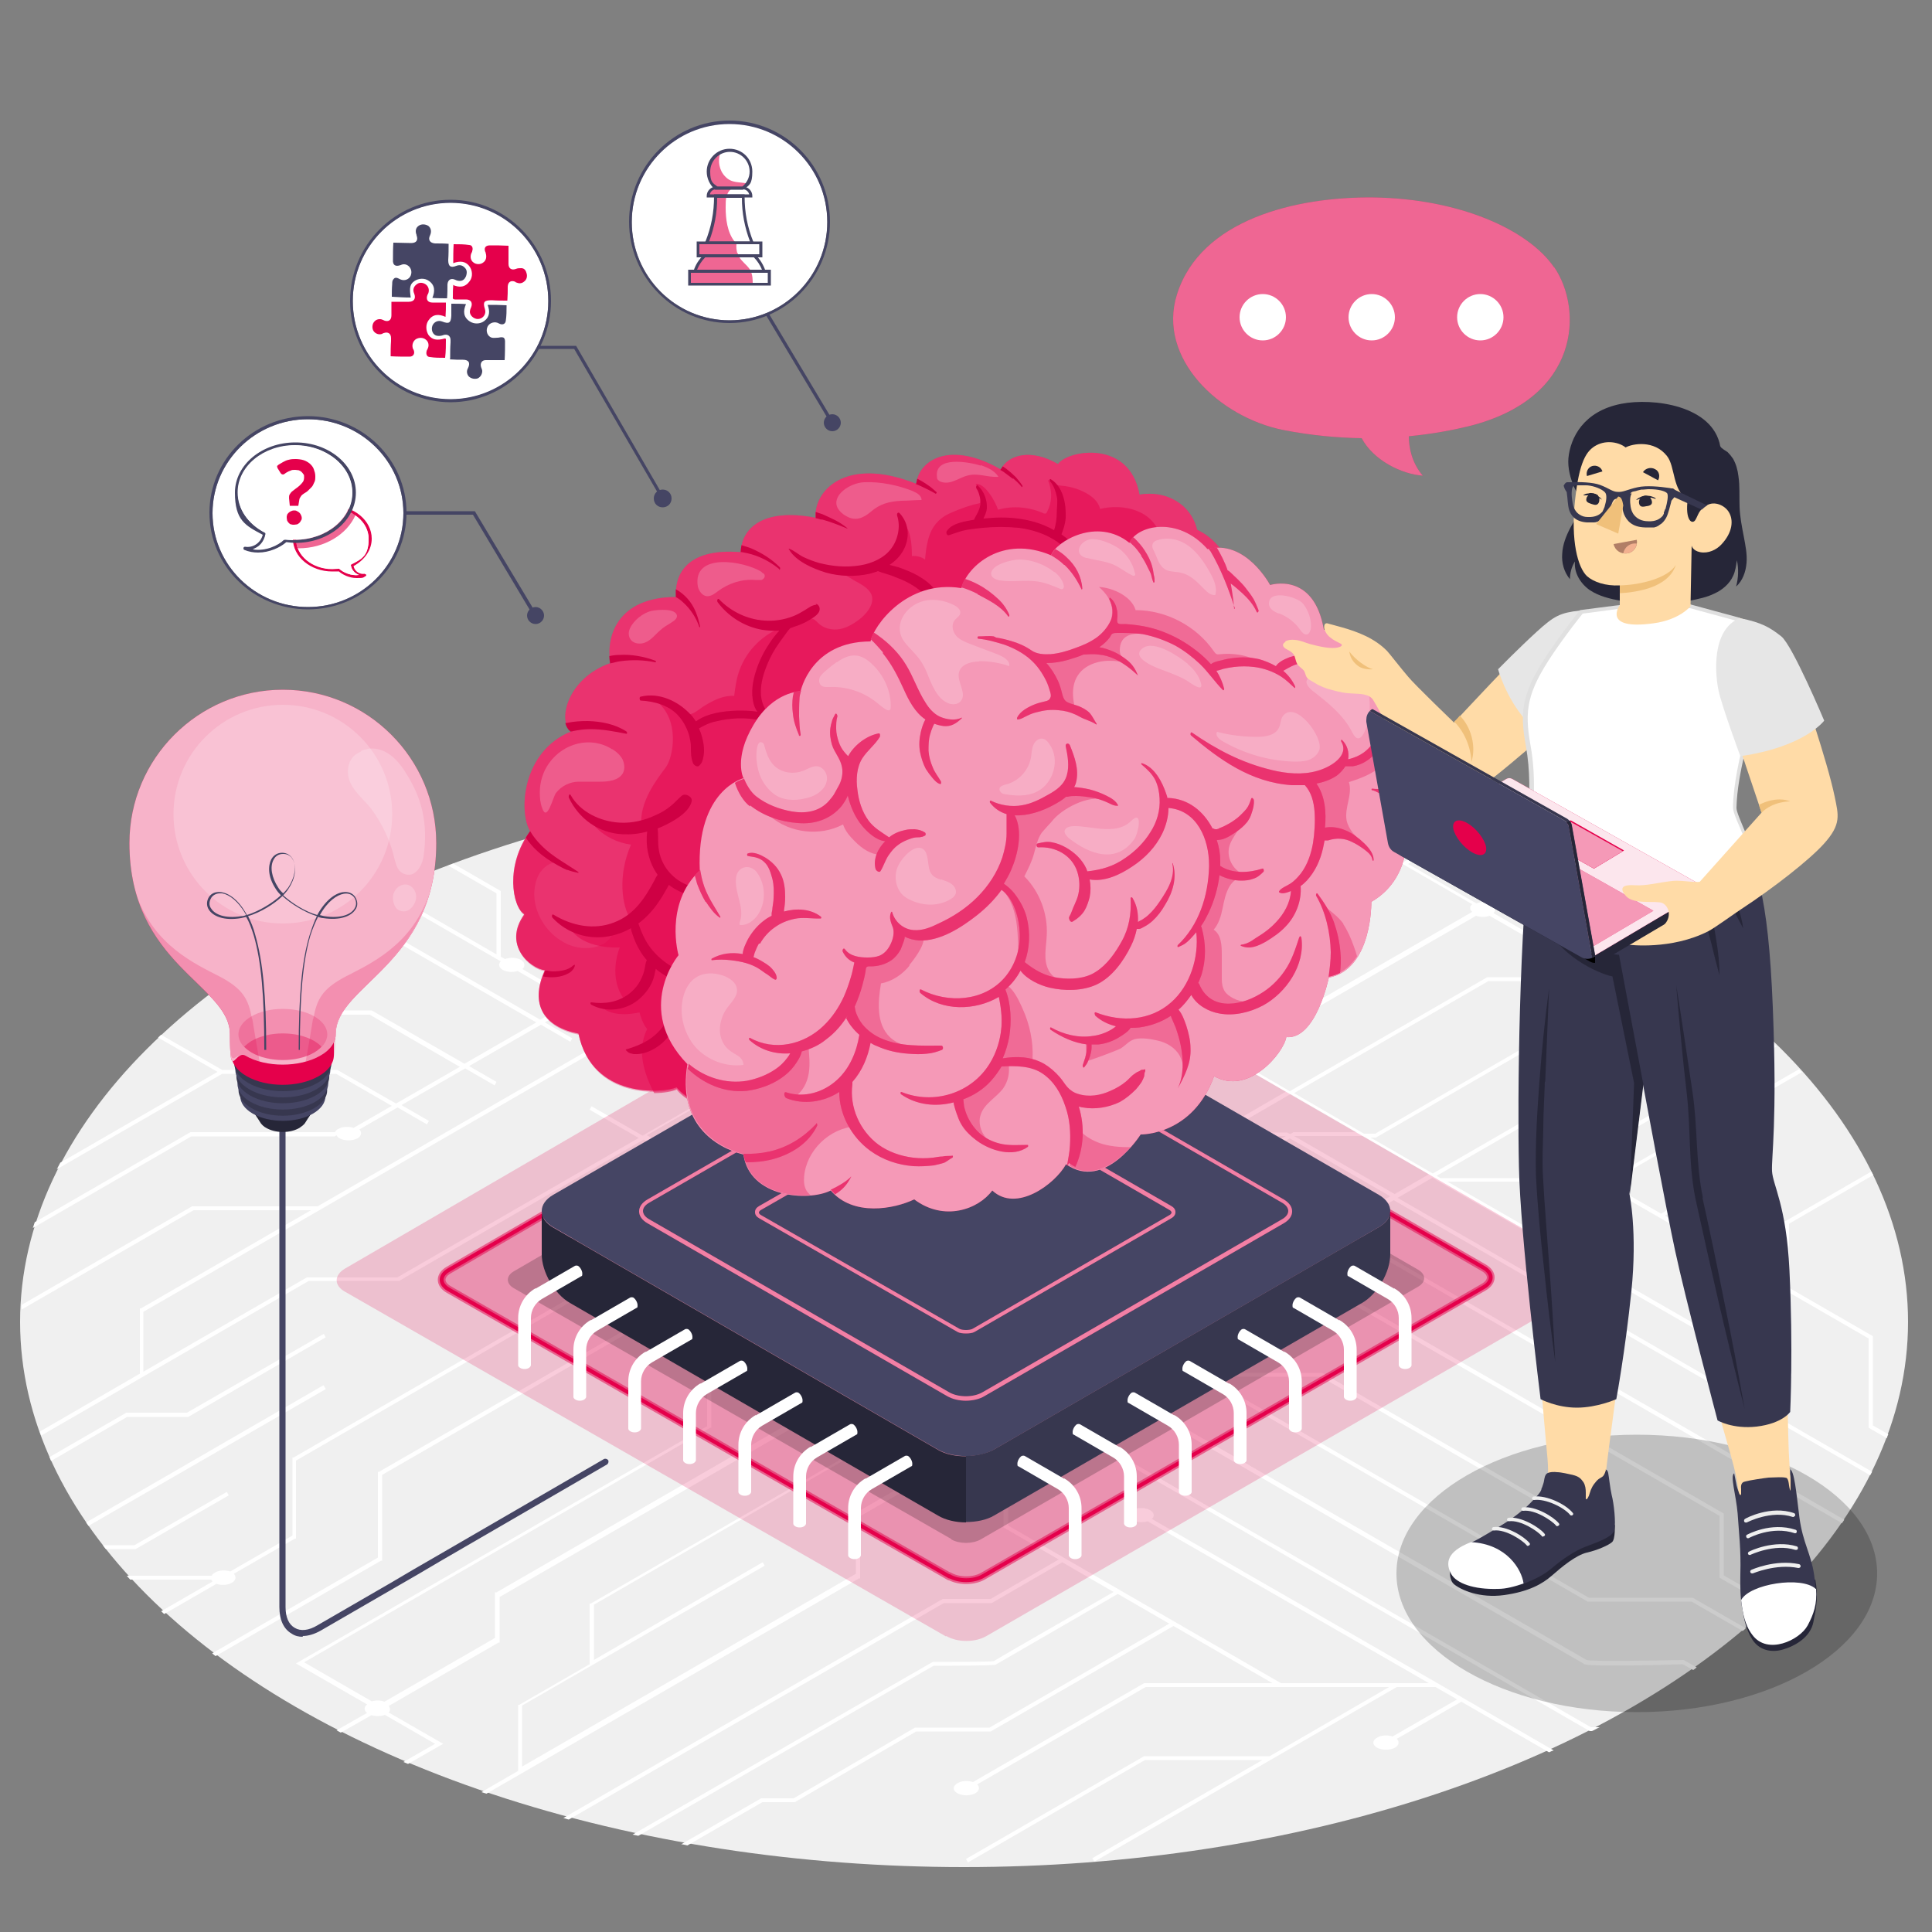 <svg xmlns="http://www.w3.org/2000/svg" id="Ebene_1" data-name="Ebene 1" viewBox="0 0 500 500"><rect x="0" y="0" width="500" height="500" fill="#808080" stroke="none"/><defs><style>      .cls-1 {        fill: #f0c07a;      }      .cls-1, .cls-2, .cls-3, .cls-4, .cls-5, .cls-6, .cls-7, .cls-8, .cls-9, .cls-10, .cls-11, .cls-12, .cls-13, .cls-14, .cls-15, .cls-16, .cls-17, .cls-18, .cls-19, .cls-20, .cls-21, .cls-22, .cls-23, .cls-24, .cls-25, .cls-26, .cls-27, .cls-28, .cls-29 {        stroke-width: 0px;      }      .cls-2 {        fill: #b17e66;      }      .cls-3 {        fill: #ebebeb;      }      .cls-4 {        fill: #ffdba7;      }      .cls-30, .cls-12 {        opacity: .1;      }      .cls-5, .cls-6, .cls-7, .cls-9, .cls-10, .cls-11, .cls-12, .cls-13, .cls-17, .cls-18, .cls-19, .cls-23, .cls-31, .cls-28, .cls-29 {        isolation: isolate;      }      .cls-5, .cls-12, .cls-14, .cls-28 {        fill: #000;      }      .cls-5, .cls-19 {        opacity: .2;      }      .cls-6, .cls-10, .cls-11, .cls-13, .cls-25, .cls-29 {        fill: #fff;      }      .cls-6, .cls-28 {        opacity: .2;      }      .cls-32, .cls-31 {        fill: none;        stroke: #e5004b;        stroke-linecap: round;        stroke-linejoin: round;      }      .cls-7, .cls-9, .cls-16, .cls-17, .cls-18, .cls-19, .cls-23 {        fill: #e5004b;      }      .cls-7, .cls-11, .cls-33 {        opacity: .6;      }      .cls-8 {        fill: #e0e0e0;      }      .cls-9 {        opacity: .3;      }      .cls-10, .cls-17, .cls-34, .cls-31 {        opacity: .5;      }      .cls-13 {        opacity: .7;      }      .cls-15 {        fill: #f0f0f0;      }      .cls-18 {        opacity: .2;      }      .cls-20 {        fill: #262638;      }      .cls-21 {        fill: #454564;      }      .cls-22 {        fill: #f2b08f;      }      .cls-35 {        opacity: .9;      }      .cls-23 {        opacity: 0;      }      .cls-31 {        stroke-width: 2px;      }      .cls-24 {        fill: #9a644a;      }      .cls-26 {        fill: #e6e6e6;      }      .cls-27 {        fill: #37374f;      }      .cls-29 {        opacity: .4;      }    </style></defs><g id="Floor"><g id="Floor-2" data-name="Floor"><ellipse id="Floor-3" data-name="Floor" class="cls-15" cx="249.5" cy="342.1" rx="244.3" ry="141.1"></ellipse><path class="cls-25" d="M73.4,246.3c1.3.7,3.3.7,4.6,0s1.3-1.9,0-2.6c-.7-.4-1.6-.6-2.5-.5-1,.6-2,1.2-3,1.8,0,.5.3,1,.9,1.4ZM163.2,232.3l-14.1,8.1,22.6,13,.5-.9-21-12.1,13-7.5c1,.4,2.4.5,3.5.1l19.7,11.4.5-.9-19.1-11c.8-.7.8-1.5,0-2.2l18.4-10.6-18.6-10.8c-.5.1-1,.2-1.5.3l18.1,10.4-17.5,10.1c-1-.3-2.3-.3-3.3.1l-24.3-14c-.5.1-.9.3-1.4.4l24.7,14.2c-.5.5-.5,1.2,0,1.7ZM181,232.4c-1.3.7-1.3,1.9,0,2.6s3.3.7,4.6,0c1.1-.6,1.2-1.6.5-2.3l24.8-14.3h.3v-15.6c-.3,0-.7,0-1,0v14.7l-25.1,14.5c-1.2-.4-2.9-.4-4,.3ZM261,239.7l57.2-33c-.5,0-1.1-.2-1.6-.3l-56.1,32.4.5.9ZM300,204.1c-.6,0-1.1-.1-1.7-.2l-12.7,7.3.5.9,13.9-8ZM83.7,358.5l-61.4,35.5c.2.3.4.6.6.9l61.4-35.4-.5-.9ZM399,305.6h.1c0,0,13.9,0,13.9,0l70.6,40.8v23.1s4.7,2.7,4.7,2.7c.1-.3.2-.7.4-1l-4-2.3v-23.1s-26-15-26-15l4.3-2.5v-11.6l21.8-12.6c-.2-.3-.3-.6-.5-.9l-22.2,12.8h-.3v11.8l-4.3,2.5-19.1-11v-8.8l18.2-10.5h.3v-17.1l9.4-5.4c-.2-.3-.5-.5-.7-.8l-50.6,29.2-1.7-1h-.1c0,0-12.4,0-12.4,0l59-34.1c-.3-.2-.5-.5-.8-.7l-60.3,34.8h-25.9l-1-.6,31.9-18.4-.5-.9-32.4,18.7-16.1-9.3h1.4l43.7-25.3h20.5c.1.3.4.6.8.8,1.3.7,3.3.7,4.6,0,1.1-.6,1.2-1.6.5-2.3l18-10.4c-.3-.2-.6-.5-.9-.7l-18.1,10.5c-1.2-.4-2.9-.4-4,.3-.4.2-.7.5-.8.8h-20.8l-43.7,25.3h-2.9l-18.1-10.5,50.3-29h29.8l13.1-7.6c-.3-.2-.7-.4-1-.6l-12.4,7.2h-29.8l-51.1,29.5-15.2-8.8,63.4-36.6c1.1.4,2.4.4,3.5,0l16.7,9.6,13.2-7.6c-.4-.2-.7-.4-1.1-.6l-12.1,7-15.7-9.1c.6-.6.6-1.3,0-1.9l8.8-5.1c-.4-.2-.8-.3-1.2-.5l-8.7,5c-1-.4-2.3-.4-3.3,0l-17.7-10.2,6.2-3.6c-.4-.1-.9-.3-1.3-.4l-5.9,3.4-7.6-4.4c.7-.7.5-1.6-.5-2.2-1.3-.7-3.3-.7-4.6,0-1.1.6-1.2,1.6-.5,2.3l-63.4,36.6-3.9-2.3h-.1c0,0-20.9,0-20.9,0l34.4-19.9h15.7l34.5-19.9c-.5-.1-1-.2-1.5-.4l-33.3,19.2h-15.7l-35.6,20.6.2.4h-7.7l-18.7-10.8,34.7-20.1h.3v-20c-.3,0-.7,0-1,0v19.3l-35,20.2-3.2-1.9-.5.9,2.7,1.6-16.5,9.5-3.2-1.9-.5.9,2.7,1.6-17.8,10.3h-.3v.8l-3.8-2.2-.5.9,4.3,2.5v9.3l-8.9-5.1-.5.9,9.4,5.4v1.3l-14.7,8.5-13.2-7.6-.5.9,12.7,7.3-14.6,8.4-13.2-7.6-.5.9,12.7,7.3-62.5,36.1h-23.4l-42.3,24.4v-15.5l209.7-121.1h.3v-16.7c-.3,0-.7,0-1,0v15.9l-163.9,94.6h-32.5l-44.1,25.5c0,.4,0,.8,0,1.2l44.5-25.7h30.4l-44,25.4h-.3v16.9l-25.9,15c.1.3.2.7.4,1l69.2-40h23.4l63.3-36.6,7.2,4.2-17.5,10.1c-1.3-.5-3-.5-4.2.2-1.3.7-1.3,1.9,0,2.6,1.1.6,2.7.7,4,.3l4.4,2.5-12.9,7.4h-.3v13.8l-71.3,41.2h-.3v20.2l-16.1,9.3c-1.2-.4-2.9-.4-4,.3-.4.2-.7.5-.8.8h-22c.3.3.6.7.9,1h21c0,.2.2.3.3.5l-13.3,7.7c.3.2.5.5.8.7l13.5-7.8c1.2.4,2.9.4,4-.3,1.1-.6,1.2-1.6.5-2.3l15.8-9.1h.3v-20.2l71.3-41.2h.3v-13.8l13.1-7.6,25.2,14.5-88.4,51h-.3v22.2l-42.9,24.8c.3.2.6.5.9.7l42.8-24.7h.3v-22.2l88.6-51.2,11.3,6.5-15.5,8.9h-.3v23.2l-106.4,61.4,18.4,10.6c-.8.6-.9,1.5,0,2.2l-7.9,4.5c.4.2.7.4,1.1.6l7.9-4.5c1.1.3,2.5.3,3.5-.1l13,7.5-8.2,4.7c.4.2.8.3,1.2.5l9.1-5.2-14.1-8.1c.5-.5.4-1.2,0-1.7l28.4-16.4h.3v-11.8l100.8-58.2,13.3,7.7-90.5,52.2h-.3v15.7l-18.2,10.5h-.3v17.1l-9.5,5.5c.4.1.9.3,1.3.4l96.4-55.7h.3v-16.1l36.1-20.8,1,.6v23.1l14.3,8.3-17.6,10.2h-12.4l-98.2,56.7c.5.1.9.3,1.4.4l97-56h12.4l18.3-10.6,13.3,7.7c-17.8,10.2-30.1,17.3-31,17.9-1,.2-10.7.2-15.7.2h-.1l-77.7,44.7c.5.1,1,.2,1.5.3l76.4-44c2.1,0,15.5,0,16.1-.3.3-.2,13-7.5,31.6-18.3l13.3,7.7-46.5,26.9h-19.3l-31.4,18.3h-8.4l-20.7,11.9c.5,0,1.1.2,1.6.3l19.4-11.2h8.4l31.4-18.3h19.3l47.3-27.3,25.6,14.8h-33.2l-44.3,25.6c-1.2-.4-2.9-.4-4,.3-1.3.7-1.3,1.9,0,2.6s3.3.7,4.6,0c1.1-.6,1.2-1.6.5-2.3l43.6-25.2h63l-30.9,17.9h-32.5l-46.1,26.6.5.9,45.8-26.5h30.4l-44,25.4.5.9,78.3-45.2h10l5.6,3.2-16.7,9.6c-1.2-.4-2.9-.4-4,.3-1.3.7-1.3,1.9,0,2.6s3.3.7,4.6,0c1.1-.6,1.2-1.6.5-2.3l16.7-9.6,22.7,13.1c.4-.2.8-.4,1.2-.5l-30.1-17.4h0s0,0,0,0h0s-73.9-42.5-73.9-42.5c.8-.7.6-1.7-.5-2.3-1.3-.7-3.3-.7-4.6,0s-1.3,1.9,0,2.6c1.1.6,2.7.7,4,.3l72.8,41.9h-38.3l-70.6-40.8v-23.1l-1-.6,9.2-5.3,142.3,82.2h.1c0,0,.5,0,.5,0,.7-.3,1.3-.7,2-1h-2.3l-141.7-81.8,13.3-7.7c53,30.6,126.1,72.8,126.8,73.2,1,.6,18,.3,25.4,0l2.7,1.5c.3-.2.6-.4.9-.7l-3.4-1.9h-.1c-9.1.2-24,.4-25,0-.7-.4-73.3-42.3-126.3-72.9l11.6-6.7c.1.1.3.3.5.4,1.1.6,2.7.7,4,.3l110.5,63.8h.1c0,0,26.8,0,26.8,0l13.2,7.6c.3-.2.6-.5.8-.7l-13.7-7.9h-.1c0,0-26.8,0-26.8,0l-99.1-57.2h29.7l58.2,33.6c-.8.7-.6,1.7.5,2.3,1.3.7,3.3.7,4.6,0s1.3-1.9,0-2.6c-1.1-.6-2.7-.7-4-.3l-58.9-34h-.1c0,0-31.8,0-31.8,0l-9-5.2c.8-.7.6-1.7-.5-2.3-.2-.1-.5-.2-.7-.3l33.6-19.4,111.3,64.2v16l13.1,7.5c.3-.2.5-.5.8-.7l-12.8-7.4v-16l-111.4-64.3-.5-.8-.5.3-.5-.3h-.1c0,0-25.4,0-25.4,0l26-15c2.7,1.5,90.9,52.5,143,82.6.2-.3.4-.6.6-.9-49.1-28.4-130.5-75.3-141.8-81.9,4.4-.2,15.8,0,23.3.2h.1s1.8-1,1.8-1l123.3,71.2c.2-.3.3-.6.5-.9l-122.8-70.9,9-5.2,1.7,1h0s0,0,0,0h0s85.2,49,85.2,49c-.8.7-.6,1.7.5,2.3,1.3.7,3.3.7,4.6,0s1.3-1.9,0-2.6c-1.1-.6-2.8-.7-4-.3l-84.1-48.4h24.3ZM437.5,318.4l-6.6-3.8,6.6-3.8v7.6ZM456,283.2v15.8l-26.1,15.1-13.7-7.9,39.8-23ZM333.9,283.1l17.1,9.9h-16.2l-.9.5-.8-.4h-.1c0,0-16.2,0-16.2,0l17.1-9.9ZM224.5,307.5l-18.7,10.8v-2.3l-23.2-13.4,28.1-16.2v13.2l13.8,8ZM214,284.5l25.2,14.5-13.7,7.9-13.8-8v-13.2l2.3-1.3ZM211.7,284.6v-1.4l1.2.7-1.2.7ZM231.8,324.1c-.5-.3-1-.4-1.6-.5v-3.9s7.6-4.4,7.6-4.4l29.2,16.8-12.4,7.2c-10.6-6.1-18.6-10.7-22.3-12.9.8-.7.6-1.7-.5-2.3ZM251.5,306.1l-13.7,7.9-11.3-6.5,13.7-7.9,11.3,6.5ZM241.3,299l8-4.6,17.5,10.1h-12.4l-1.8,1.1-11.3-6.5ZM236.8,314.6l-6.6,3.8v-7.6l6.6,3.8ZM238.9,314.6l13.7-7.9,29.2,16.8-13.7,7.9-29.2-16.8ZM253.6,306.1l1.1-.6h13.9l22.2,12.8-8,4.6-29.2-16.8ZM250.3,293.8l12.4-7.2h3.2l29.9,17.3-1,.6h-25.9l-18.5-10.7ZM268,286.6h27.3l1.8-1,14.4,8.3h.1c0,0,1.4,0,1.4,0l-16.1,9.3-28.9-16.7ZM297,284.4l-15.2-8.8,19.5-11.3,15.2,8.8-19.5,11.3ZM296,285l-1,.6h-28.8l-.8-.5,15.4-8.9,15.2,8.8ZM249.3,293.2l-25.2-14.5,17.1-9.9c.1.3.4.5.8.8,1.3.7,3.3.7,4.6,0,.4-.2.7-.5.8-.8h20.5l11.9,6.9-30.4,17.6ZM248.2,293.8l-8,4.6-25.2-14.5,8-4.6,25.2,14.5ZM205.8,319.5l19.7-11.4,3.7,2.1v8.8l-19.1,11-4.3-2.5v-8.1h0ZM229.2,320.2v3.3c-.7,0-1.4.2-1.9.5-1.3.7-1.3,1.9,0,2.6,1.1.6,2.7.7,4,.3,3.4,2,11.4,6.6,22.3,12.9l-13.3,7.7-29.2-16.8,18.1-10.4ZM254.6,340.4c4.1,2.4,8.5,4.9,13.3,7.7l-13.3,7.7-13.3-7.7,13.3-7.7ZM255.6,339.8l12.4-7.2,5.9,3.4.5-.9-5.4-3.1,13.7-7.9,13.3,7.7-27.1,15.7c-4.7-2.7-9.2-5.3-13.3-7.7ZM283.8,323.6l8-4.6,13.3,7.7-8,4.6-13.3-7.7ZM291.8,317.7l-21.2-12.2h24.4l1.8-1,9,5.2-14,8.1ZM297.9,303.9l17.1-9.9h17.8c0,0-26,15.1-26,15.1l-9-5.2ZM332.8,282.5l-18.1,10.5h-2.9l-13.8-8,19.5-11.3,15.2,8.8ZM308.8,260v-16.7l42.4-24.5c1.1.4,2.4.4,3.5,0l26.3,15.2c-.7.6-.7,1.4,0,2l-63.4,36.6-15.2-8.8,6.2-3.6h.3ZM307.8,243.9v15.5l-6.4,3.7-13.5-7.8,19.9-11.5ZM286.8,256l13.5,7.8-19.5,11.3-12.5-7.2h-.1c0,0-1.6,0-1.6,0l20.3-11.7ZM233.2,242.2l19.5,11.3h29.8l3.3,1.9-20.6,11.9h-18.1c-.1-.1-.3-.2-.5-.4-1.1-.6-2.7-.7-4-.3l-25.8-14.9,16.5-9.5ZM197.7,262.7l18-10.4,25.8,14.9c-.1,0-.2.2-.3.3l-18.2,10.5-25.4-14.7v-.7ZM197.7,264.6l24.4,14.1-8,4.6-16.3-9.4v-9.3ZM197.4,276.5h.3v-1.4l13,7.5v2.6l-29.1,16.8-5.9-3.4,15.6-9-8.3-4.8,14.4-8.3ZM167.4,293.8l14.6-8.4,7.2,4.2-14.6,8.4-7.2-4.2ZM156.9,311.2c.6-.6.6-1.3.1-1.8l17.6-10.2,5.9,3.4-19.2,11.1-4.4-2.5ZM162.3,314.3l19.2-11.1,23.2,13.4v2.3l-17.3,10-25.2-14.5ZM188.5,329.5l16.2-9.4v8.1l4.3,2.5-9.2,5.3-11.3-6.5ZM128.4,412.1h-.3v11.8l-28.6,16.5c-1-.4-2.2-.4-3.3-.1l-17.5-10.1,105.1-60.7h.3v-23.2l15.8-9.1,29.2,16.8-100.6,58.1ZM200.9,336.6l9.2-5.3,29.2,16.8-9.2,5.3-29.2-16.8ZM231.1,354l9.2-5.3,13.3,7.7-9.2,5.3-13.3-7.7ZM221.8,391.2h-.3v16.1l-86.4,49.9v-15.8l62.8-36.2-.5-.9-43.7,25.3v-14.3l90.7-52.4,13.3,7.7-35.8,20.7ZM258.7,370l-13.3-7.7,9.2-5.3,13.3,7.7-9.2,5.3ZM268.9,364.1l-13.3-7.7,13.3-7.7c4.2,2.4,8.7,5,13.3,7.7l-13.3,7.7ZM298.2,346.9c-.6,0-1.3.2-1.8.5-.6.3-.9.8-.9,1.3l-12.2,7.1c-4.6-2.7-9-5.2-13.3-7.7l27.1-15.7,1.1.6v13.9h0ZM332.6,327.3l-33.4,19.3v-14.1l-1.1-.6,8-4.6h0s26.4,0,26.4,0h0ZM306.2,326l-13.3-7.7,14-8.1,1.6.9h.1c0,0,.1,0,.1,0,7.5-.2,19-.4,23.3-.2l-25.9,15ZM358.8,310.2c-6.9-.2-22-.5-25,0-2.9-.4-18.1-.1-25,0l-1-.6,26-15,26,15-1,.6ZM360.9,309l-26-15h.1c0,0,17.7,0,17.7,0l17.1,9.9-9,5.2ZM59.2,387l-.5-.9-23.9,13.8h-8.2c.3.3.5.7.8,1h7.7l24.1-13.9ZM87.1,293.8c.1.3.4.6.8.8,1.3.7,3.3.7,4.6,0,1.1-.6,1.2-1.6.5-2.3l9.9-5.7,7.6,4.4.5-.9-7.1-4.1,16.5-9.5,7.6,4.4.5-.9-7.1-4.1,18.6-10.7,7.6,4.4.5-.9-7.1-4.1,8-4.6,3.6,2.1.5-.9-3.1-1.8,11.4-6.6-.5-.9-11.9,6.9-13.8-8c.8-.7.7-1.7-.4-2.4-1.1-.6-2.8-.7-4.1-.2l-1.1-.6v-17l-12.3-7.1c-.4.2-.8.3-1.3.5l12.5,7.2v15.8l-28.5-16.5c-.4.2-.8.4-1.2.5l30.8,17.8c-.7.7-.5,1.6.5,2.2,1.1.6,2.6.7,3.9.3l13.8,8-8,4.6-49.8-28.7c-.4.2-.7.4-1.1.6l49.9,28.8-18.6,10.7-24-13.8h-.1c0,0-20.8,0-20.8,0-.2-.3-.4-.5-.8-.7-1.1-.6-2.6-.7-3.9-.3l-11.6-6.7c-.3.2-.6.4-.9.7l11.4,6.6c-.8.7-.7,1.7.4,2.4,1.3.7,3.3.7,4.6,0,.4-.3.7-.6.8-.9h20.4l23.3,13.5-16.5,9.5-15.2-8.7h-29.8l-15.8-9.1c-.3.2-.5.5-.8.7l15.4,8.9-40.7,23.5c-.3.6-.6,1.1-.9,1.7l42.8-24.7h29.5l14.4,8.3-9.9,5.7c-1.2-.4-2.9-.4-4,.3-.4.2-.7.5-.8.8h-37.4l-40.3,23.3c-.2.5-.3,1-.5,1.5l41-23.7h37.1ZM48.7,366.7l35.6-20.6-.5-.9-35.4,20.4h-15.7l-19.9,11.5c.1.3.3.6.4,1l19.7-11.4h15.7Z"></path></g></g><g id="Shadow"><ellipse id="Shadow-2" data-name="Shadow" class="cls-5" cx="423.6" cy="407.2" rx="62.2" ry="35.9"></ellipse></g><g id="Chip"><g id="Shadow-3" data-name="Shadow"><g><path class="cls-23" d="M243.8,442.1l-186.6-107c-3.5-2-3.5-5.2,0-7.2l186.7-108.6c3.4-2,9-2,12.5,0l186.7,107.8c3.4,2,3.4,5.2,0,7.2l-186.7,107.8c-3.4,2-9,2-12.5,0Z"></path><path class="cls-19" d="M244.8,423.5l-155.5-89.2c-2.9-1.6-2.9-4.3,0-6l155.6-90.5c2.9-1.7,7.5-1.7,10.4,0l155.5,89.8c2.9,1.7,2.9,4.3,0,6l-155.5,89.8c-2.9,1.7-7.5,1.7-10.4,0Z"></path><path class="cls-19" d="M245.7,408l-129.6-74.3c-2.4-1.4-2.4-3.6,0-5l129.6-75.4c2.4-1.4,6.3-1.4,8.7,0l129.6,74.8c2.4,1.4,2.4,3.6,0,5l-129.6,74.8c-2.4,1.4-6.3,1.4-8.7,0Z"></path></g><g><path class="cls-31" d="M245.7,408l-129.6-74.3c-2.4-1.4-2.4-3.6,0-5l129.6-75.4c2.4-1.4,6.3-1.4,8.7,0l129.6,74.8c2.4,1.4,2.4,3.6,0,5l-129.6,74.8c-2.4,1.4-6.3,1.4-8.7,0Z"></path><path class="cls-32" d="M245.7,408l-129.6-74.3c-2.4-1.4-2.4-3.6,0-5l129.6-75.4c2.4-1.4,6.3-1.4,8.7,0l129.6,74.8c2.4,1.4,2.4,3.6,0,5l-129.6,74.8c-2.4,1.4-6.3,1.4-8.7,0Z"></path></g><g class="cls-30"><path class="cls-17" d="M245.7,408l-129.6-74.3c-2.4-1.4-2.4-3.6,0-5l129.6-75.4c2.4-1.4,6.3-1.4,8.7,0l129.6,74.8c2.4,1.4,2.4,3.6,0,5l-129.6,74.8c-2.4,1.4-6.3,1.4-8.7,0Z"></path></g><path class="cls-28" d="M246.2,398.3l-113.2-64.9c-2.1-1.2-2.1-3.2,0-4.4l113.2-65.8c2.1-1.2,5.5-1.2,7.6,0l113.2,65.4c2.1,1.2,2.1,3.2,0,4.4l-113.2,65.4c-2.1,1.2-5.5,1.2-7.6,0Z"></path></g><g id="Chip-2" data-name="Chip"><g><g><path class="cls-20" d="M140.2,313.5c0,1.5,1,3.1,3,4.2l99.5,57.5c2,1.2,4.6,1.7,7.3,1.7v17.1c-2.6,0-5.3-.6-7.3-1.8l-95.2-55c-4-2.3-7.3-8-7.3-12.6v-11.2Z"></path><path class="cls-21" d="M257.3,375.1l99.5-57.5c4-2.3,4-6.1,0-8.4l-99.5-57.4c-4-2.3-10.6-2.3-14.6,0l-99.5,57.4c-4,2.3-4,6.1,0,8.4l99.5,57.5c4,2.3,10.6,2.3,14.6,0Z"></path><path class="cls-27" d="M359.8,313.7v10.9c0,4.6-3.3,10.3-7.3,12.6l-95.2,55c-2,1.2-4.7,1.7-7.3,1.7v-17.1c2.6,0,5.3-.6,7.3-1.7l99.5-57.5c1.9-1.1,2.9-2.5,3-4Z"></path></g><path class="cls-16" d="M250,362.5c-1.8,0-3.5-.4-4.9-1.2l-77.5-44.7c-1.4-.8-2.2-1.9-2.2-3.1,0-1.2.8-2.3,2.2-3.1l77.5-44.7c2.7-1.6,7.1-1.6,9.7,0l77.4,44.7c1.4.8,2.2,1.9,2.2,3.1s-.8,2.3-2.2,3.1l-77.4,44.7c-1.3.8-3.1,1.2-4.9,1.2ZM250,265.5c-1.6,0-3.2.3-4.4,1l-77.5,44.7c-1.1.6-1.7,1.4-1.7,2.2,0,.8.6,1.6,1.7,2.2l77.5,44.7c2.4,1.4,6.3,1.4,8.7,0l77.4-44.7c1.1-.6,1.7-1.4,1.7-2.2s-.6-1.6-1.7-2.2l-77.4-44.7c-1.2-.7-2.8-1-4.4-1Z"></path><path class="cls-10" d="M250,362.5c-1.8,0-3.5-.4-4.9-1.2l-77.5-44.7c-1.4-.8-2.2-1.9-2.2-3.1,0-1.2.8-2.3,2.2-3.1l77.5-44.7c2.7-1.6,7.1-1.6,9.7,0l77.4,44.7c1.4.8,2.2,1.9,2.2,3.1s-.8,2.3-2.2,3.1l-77.4,44.7c-1.3.8-3.1,1.2-4.9,1.2ZM250,265.5c-1.6,0-3.2.3-4.4,1l-77.5,44.7c-1.1.6-1.7,1.4-1.7,2.2,0,.8.6,1.6,1.7,2.2l77.5,44.7c2.4,1.4,6.3,1.4,8.7,0l77.4-44.7c1.1-.6,1.7-1.4,1.7-2.2s-.6-1.6-1.7-2.2l-77.4-44.7c-1.2-.7-2.8-1-4.4-1Z"></path><path class="cls-16" d="M250,345.1c-.8,0-1.7-.1-2.2-.4l-51.3-29.4c-.7-.4-1.1-.9-1.1-1.6s.4-1.2,1.1-1.6l51.3-29.4c1.2-.7,3.2-.7,4.4,0l50.9,29.4c.7.4,1.1.9,1.1,1.6s-.4,1.2-1.1,1.6l-50.9,29.4c-.5.3-1.4.4-2.2.4ZM250,283.3c-.6,0-1.2.1-1.7.4h0s-51.3,29.4-51.3,29.4c-.4.2-.6.5-.6.7s.2.5.6.7l51.3,29.4c.7.4,2.7.4,3.4,0l50.9-29.4c.4-.2.6-.5.6-.7s-.2-.5-.6-.7l-50.9-29.4c-.5-.3-1.1-.4-1.7-.4ZM248,283.3h0,0Z"></path><g class="cls-34"><path class="cls-25" d="M250,345.1c-.8,0-1.7-.1-2.2-.4l-51.3-29.4c-.7-.4-1.1-.9-1.1-1.6s.4-1.2,1.1-1.6l51.3-29.4c1.2-.7,3.2-.7,4.4,0l50.9,29.4c.7.4,1.1.9,1.1,1.6s-.4,1.2-1.1,1.6l-50.9,29.4c-.5.3-1.4.4-2.2.4ZM250,283.3c-.6,0-1.2.1-1.7.4h0s-51.3,29.4-51.3,29.4c-.4.2-.6.5-.6.7s.2.5.6.7l51.3,29.4c.7.4,2.7.4,3.4,0l50.9-29.4c.4-.2.6-.5.6-.7s-.2-.5-.6-.7l-50.9-29.4c-.5-.3-1.1-.4-1.7-.4ZM248,283.3h0,0Z"></path></g></g><g><path class="cls-25" d="M275.4,382.7l-10.2-5.9h0c-.2-.1-.5-.1-.8,0-.6.4-1.1,1.3-1.1,2s.1.6.3.7l10.2,5.9c1.7,1,2.8,2.9,2.8,4.9v12.2c0,.2.2.5.5.7.6.4,1.7.4,2.3,0,.3-.2.5-.4.5-.7v-12.2c0-3.2-1.7-6.1-4.5-7.7Z"></path><path class="cls-25" d="M289.7,374.5l-10.2-5.9h0c-.2-.1-.5-.1-.8,0-.6.4-1.1,1.3-1.1,2s.1.6.3.7l10.2,5.9c1.7,1,2.8,2.9,2.8,4.9v12.2c0,.2.2.5.5.7.6.4,1.7.4,2.3,0,.3-.2.5-.4.5-.7v-12.2c0-3.2-1.7-6.1-4.5-7.7Z"></path><path class="cls-25" d="M303.9,366.3l-10.2-5.9h0c-.2-.1-.5-.1-.8,0-.6.4-1.1,1.3-1.1,2s.1.6.3.7l10.2,5.9c1.7,1,2.8,2.9,2.8,4.9v12.2c0,.2.2.5.5.7.6.4,1.7.4,2.3,0,.3-.2.5-.4.5-.7v-12.2c0-3.2-1.7-6.1-4.5-7.7Z"></path><path class="cls-25" d="M318.1,358.1l-10.2-5.9h0c-.2-.1-.5-.1-.8,0-.6.4-1.1,1.3-1.1,2s.1.6.3.7l10.2,5.9c1.7,1,2.8,2.9,2.8,4.9v12.2c0,.2.2.5.5.7.6.4,1.7.4,2.3,0,.3-.2.5-.4.5-.7v-12.2c0-3.2-1.7-6.1-4.5-7.7Z"></path><path class="cls-25" d="M332.4,349.9l-10.2-5.9h0c-.2-.1-.5-.1-.8,0-.6.4-1.1,1.3-1.1,2s.1.6.3.7l10.2,5.9c1.7,1,2.8,2.9,2.8,4.9v12.2c0,.2.2.5.5.7.6.4,1.7.4,2.3,0,.3-.2.5-.4.5-.7v-12.2c0-3.2-1.7-6.1-4.5-7.7Z"></path><path class="cls-25" d="M346.6,341.7l-10.2-5.9h0c-.2-.1-.5-.1-.8,0-.6.4-1.1,1.3-1.1,2s.1.6.3.7l10.2,5.9c1.7,1,2.8,2.9,2.8,4.9v12.2c0,.2.2.5.5.7.6.4,1.7.4,2.3,0,.3-.2.5-.4.5-.7v-12.2c0-3.2-1.7-6.1-4.5-7.7Z"></path><path class="cls-25" d="M360.8,333.5l-10.2-5.9h0c-.2-.1-.5-.1-.8,0-.6.4-1.1,1.3-1.1,2s.1.6.3.7l10.2,5.9c1.7,1,2.8,2.9,2.8,4.9v12.2c0,.2.2.5.5.7.6.4,1.7.4,2.3,0,.3-.2.5-.4.5-.7v-12.2c0-3.2-1.7-6.1-4.5-7.7Z"></path></g><g><path class="cls-25" d="M224,382.7l10.2-5.9h0c.2-.1.5-.1.8,0,.6.4,1.1,1.3,1.1,2s-.1.6-.3.7l-10.2,5.9c-1.7,1-2.8,2.9-2.8,4.9v12.2c0,.2-.2.5-.5.7-.6.4-1.7.4-2.3,0-.3-.2-.5-.4-.5-.7v-12.2c0-3.2,1.7-6.1,4.5-7.7Z"></path><path class="cls-25" d="M209.8,374.5l10.2-5.9h0c.2-.1.5-.1.8,0,.6.4,1.1,1.3,1.1,2s-.1.6-.3.7l-10.2,5.9c-1.7,1-2.8,2.9-2.8,4.9v12.2c0,.2-.2.5-.5.7-.6.4-1.7.4-2.3,0-.3-.2-.5-.4-.5-.7v-12.2c0-3.2,1.7-6.1,4.5-7.7Z"></path><path class="cls-25" d="M195.6,366.3l10.2-5.9h0c.2-.1.5-.1.8,0,.6.4,1.1,1.3,1.1,2s-.1.6-.3.7l-10.2,5.9c-1.7,1-2.8,2.9-2.8,4.9v12.2c0,.2-.2.5-.5.7-.6.4-1.7.4-2.3,0-.3-.2-.5-.4-.5-.7v-12.2c0-3.2,1.7-6.1,4.5-7.7Z"></path><path class="cls-25" d="M181.3,358.1l10.2-5.9h0c.2-.1.5-.1.8,0,.6.4,1.1,1.3,1.1,2s-.1.6-.3.7l-10.2,5.9c-1.7,1-2.8,2.9-2.8,4.9v12.2c0,.2-.2.5-.5.7-.6.4-1.7.4-2.3,0-.3-.2-.5-.4-.5-.7v-12.2c0-3.2,1.7-6.1,4.5-7.7Z"></path><path class="cls-25" d="M167.1,349.9l10.2-5.9h0c.2-.1.5-.1.8,0,.6.4,1.1,1.3,1.1,2s-.1.6-.3.7l-10.2,5.9c-1.7,1-2.8,2.9-2.8,4.9v12.2c0,.2-.2.5-.5.7-.6.4-1.7.4-2.3,0-.3-.2-.5-.4-.5-.7v-12.2c0-3.2,1.7-6.1,4.5-7.7Z"></path><path class="cls-25" d="M152.9,341.7l10.2-5.9h0c.2-.1.5-.1.8,0,.6.4,1.1,1.3,1.1,2s-.1.6-.3.7l-10.2,5.9c-1.7,1-2.8,2.9-2.8,4.9v12.2c0,.2-.2.5-.5.7-.6.4-1.7.4-2.3,0-.3-.2-.5-.4-.5-.7v-12.2c0-3.2,1.7-6.1,4.5-7.7Z"></path><path class="cls-25" d="M138.6,333.5l10.2-5.9h0c.2-.1.5-.1.8,0,.6.4,1.1,1.3,1.1,2s-.1.6-.3.7l-10.2,5.9c-1.7,1-2.8,2.9-2.8,4.9v12.2c0,.2-.2.5-.5.7-.6.4-1.7.4-2.3,0-.3-.2-.5-.4-.5-.7v-12.2c0-3.2,1.7-6.1,4.5-7.7Z"></path></g></g></g><g id="Brain"><g id="Brain-2" data-name="Brain"><g><g><path class="cls-16" d="M316.8,159.6c5.9-9.3,0-19.3-7-22.5-1.5-6.5-7.9-10.3-14.9-9.1-2.6-14.4-18.6-11.5-21.1-7.9-7-4.1-12.9-2.4-14.8,1.4-13-7.5-21.1-2.6-21.9,3.7-18.6-7.4-26.6,2.2-26,8.8-14-2.7-19.2,3-19.4,8.9-14.8-1.2-17.2,6.7-16.7,11.6-15.3,0-18.3,10.4-17,17.1-11.2,3.9-13.8,15-10.2,17.7-12.8,5.2-13.6,20.9-10.6,25.8-6.6,8.9-4.6,19.6-1.5,21.5-5.7,7.9,1.5,14,5.3,14.5-4.1,9,0,14.7,8.7,16.4,3.6,17,21.9,15.4,25.4,13.9,5.8,6.8,16.4,4.8,21.6,2.3,7.7,5.8,16.6,2.6,20.2-2.3,6.2,5.8,16.2-1.6,19.1-6.8,10,7.1,19.3-7.7,19.3-7.7,0,0,13.5.3,19-15.1,8.9,5.1,18-6,18.7-10.1,7.7.7,11-15.4,11-15.4,11.3-2.2,11-19.6,11-19.6,11.3-6.5,10-20.9,7.4-24.5,6.4-5.5,1.6-20.7-5.5-22.6Z"></path><path class="cls-6" d="M316.8,159.6c5.9-9.3,0-19.3-7-22.5-1.5-6.5-7.9-10.3-14.9-9.1-2.6-14.4-18.6-11.5-21.1-7.9-7-4.1-12.9-2.4-14.8,1.4-13-7.5-21.1-2.6-21.9,3.7-18.6-7.4-26.6,2.2-26,8.8-14-2.7-19.2,3-19.4,8.9-14.8-1.2-17.2,6.7-16.7,11.6-15.3,0-18.3,10.4-17,17.1-11.2,3.9-13.8,15-10.2,17.7-12.8,5.2-13.6,20.9-10.6,25.8-6.6,8.9-4.6,19.6-1.5,21.5-5.7,7.9,1.5,14,5.3,14.5-4.1,9,0,14.7,8.7,16.4,3.6,17,21.9,15.4,25.4,13.9,5.8,6.8,16.4,4.8,21.6,2.3,7.7,5.8,16.6,2.6,20.2-2.3,6.2,5.8,16.2-1.6,19.1-6.8,10,7.1,19.3-7.7,19.3-7.7,0,0,13.5.3,19-15.1,8.9,5.1,18-6,18.7-10.1,7.7.7,11-15.4,11-15.4,11.3-2.2,11-19.6,11-19.6,11.3-6.5,10-20.9,7.4-24.5,6.4-5.5,1.6-20.7-5.5-22.6Z"></path><path class="cls-6" d="M236.5,127.2c-3.9-1.6-8.6-2.6-12.9-2.4-3.8.2-8.5,3.5-6.8,6.7.4.7,1,1.4,2.1,2,2.4,1.5,4.5.6,6.4-1,2.4-2.1,4.7-2.7,7.9-2.9,1.8,0,3.6-.2,5.3-.2,0-1.1-1.1-1.8-2.1-2.2ZM253.8,120.5c-2.8-.9-12.1-2.7-11.3,3,0,.2,0,.4.1.5.1.2.3.3.5.5,1.1.6,2.5.5,3.7,0,1.2-.4,2.3-1.1,3.5-1.4,2.8-.8,5.2.5,8.1.3-1-1.6-2.8-2.4-4.5-3ZM197.1,148c-4.5-2.8-18-5.2-16.5,3.8.3,1.2,1.2,2.5,2.5,2.5,1,0,1.9-.7,2.7-1.3,2.8-2.1,6.3-3.2,9.7-2.9.5,0,1.1,0,1.6,0,.5-.2.9-.7.8-1.2,0-.3-.4-.6-.7-.7ZM168.6,158.1c-2.2.5-4.7,2.5-5.6,4.6-.4.9-.4,2,.2,2.8.6.9,1.9,1.2,3,1,1.1-.2,2.1-.9,2.9-1.7.8-.8,1.6-1.6,2.5-2.3.8-.6,1.8-1.1,2.6-1.7.5-.3,1-.8,1-1.4-.2-2.1-5.2-1.6-6.6-1.3ZM158.4,193.9c-5.5-3.5-12.6-1.6-16.3,3.6-1.6,2.2-2.4,4.9-2.4,7.6,0,1.3.1,2.7.6,4,1.3,3.9,2.8-2.9,3.6-3.9,1.4-1.8,3.6-2.9,5.9-2.9,1.8,0,3.7,0,5.5,0,2.2,0,4.8-.3,5.9-2.2.6-1.1.4-2.5-.1-3.6-.6-1.1-1.5-1.9-2.6-2.6Z"></path></g><path class="cls-9" d="M199.5,273.5c3-3.2,4.4-7.7,3.8-12-.7-4.3-3.4-8.2-7.2-10.3,2.6-3.7,3.7-8.5,3-12.9-.7-4.5-3.2-8.7-6.8-11.4-5.4,4.7-14.3,4.5-19.5-.3-1.4,3.5-3.9,7.6-6.9,10-.7.5-6.9,3.9-7.3,2.7.9,2.1-1,4.4-3.1,5.3-3.1,1.3-6.8.9-9.7-.8-2-1.1-3.7-2.7-5-4.6-2.4-3.5-3.3-7.9-1.8-11.9.8-2.1,2.7-4,4.9-4.1-1.5.1-5.5-4.1-6.5-5.2-.4-.4-.7-.8-1.1-1.2-5.4,8.6-3.4,18.3-.5,20.1-5.7,7.9,1.5,14,5.3,14.5-4.1,9,0,14.7,8.7,16.4,3.6,17,21.9,15.4,25.4,13.9,5.8,6.8,16.4,4.8,21.6,2.3,1.4,1.1,2.9,1.9,4.4,2.4,1.7-4.1,1.2-9.1-1.6-12.6Z"></path><path class="cls-17" d="M274.3,251.8c8.9,5.1,18-6,18.7-10.1,7.7.7,11-15.4,11-15.4,11.3-2.2,11-19.6,11-19.6,11.3-6.5,10-20.9,7.4-24.5,6.4-5.5,1.6-20.7-5.5-22.6,2.8-4.5,2.9-9.1,1.5-13.1-2.6,0-5.3.3-7.9,1-1.4-5.5-4.3-9-10-8.2-1.9-7.5-9.9-9-15.8-7.6-.6-2.5-3.1-4-5.3-4.9-1.2-.5-2.5-.8-3.7-1-.8-.1-1.7-.1-2.5-.4-.7-.3-1.3-.9-2-1.2,1.1,2.7,1.2,5.7-.3,8.4,0,.1-.2.3-.3.3-.1,0-.3,0-.4,0-3.7-1.7-8-2.1-11.9-1-.7-2-3.2-6.8-5.8-6.7,1,1.7,1.6,2.9,1.1,5-2.4.5-4.7,1.3-7,2.3-1.5.6-2.9,1.4-4,2.6-2.4,2.5-2.9,6.3-3.2,9.7-1-.7-2.2-1-3.4-.9,0-3.4-.3-7.1-2.8-9.4.4,1.7.4,3.6-.2,5.3-1.1,3.3-4.1,5.7-7.4,6.9s-6.9,1-10.3.5c1.5.2,4.5,2.3,5.9,3.1,1.5.8,3.6,1.9,4.3,3.5.9,2.2-.8,4.5-2.6,6.1-1.6,1.3-3.5,2.5-5.5,2.9-2.1.4-4.4-.2-5.8-1.7-1.2-1.3-2-1.3-3.6-.6-1.7.7-3.4,1.2-5.2,1.7-5.2,1.8-9.5,6-11.4,11.2-.8,2.1-1.1,4.4-1.4,6.7-2.7-.2-5.3,1.1-7.6,2.5-1.7,1-3.5,3.1-5.4,1.9-1.2-.7-2.5-1.3-3.8-1.8-1-.4-2.4-.5-3.3-1.2,6.1,4.7,4.4,14.4,2.4,17.1s-7,8.9-6.3,15.2c0,0-7.5,2.1-13.6-1.9,0,0,3.2,5.6,10.9,6.7-3.5,8-2.4,15.9,0,19.5,0,0-6.7,6.2-15.9,1.9,3.4,5.9,13,5.2,13,5.2,0,0-3.5,8.1,1.7,14.1,0,0-2.3,1.6-6.4,1.3,3.2,3.1,9.8,1.4,9.8,1.4,0,0,.7,2.9,2,4.3-2.7,5.3-1,11.2,1.8,16.6,2.7,0,4.8-.5,5.8-.9,5.8,6.8,16.4,4.8,21.6,2.3,7.7,5.8,16.6,2.6,20.2-2.3,6.2,5.8,16.2-1.6,19.1-6.8,10,7.1,19.3-7.7,19.3-7.7,0,0,13.5.3,19-15.1Z"></path><path class="cls-16" d="M174.9,154.5c.7.4,1.4.9,1.9,1.4,1.9,1.7,3.4,4,4.2,6.4,0,.1.2,0,.2-.1-.6-2.7-1.4-5.2-3.3-7.3-.9-1-1.9-1.8-3-2.4,0,.7,0,1.4,0,2,0,0,0,0,0,0ZM157.9,171.7c.9-.2,1.9-.5,2.8-.6,3-.4,6-.3,8.9.3.2,0,.2-.4,0-.4-2.9-1.1-6.2-1.7-9.3-1.5-.9,0-1.7.1-2.6.3,0,.7.1,1.3.2,1.9,0,0,0,0-.1,0ZM201.6,147.4c.3.2.4-.4.2-.6-2.1-2.1-4.5-3.6-7.2-4.8-.9-.4-1.8-.6-2.7-.9-.1.6-.2,1.1-.2,1.7-.1,0-.2,0-.3,0,1.4.2,2.8.5,4.2,1,2.2.8,4.3,2,6.1,3.5ZM242.2,127.7c.2.1.3-.3.1-.4-.6-.5-1.2-1.1-1.8-1.5-.7-.5-1.3-.9-2-1.3-.4-.2-.7-.4-1.1-.6-.1.4-.2.8-.3,1.3,0,0-.1,0-.2,0,.5.2.9.4,1.4.6,1.3.6,2.7,1.3,3.9,2ZM212.6,134.4c2.3.6,4.5,1.5,6.7,2.4,0,0,0-.1,0-.1-1-.8-2-1.5-3.2-2.1-1-.5-2.1-1-3.2-1.5-.6-.2-1.2-.4-1.8-.6,0,.5,0,1.1,0,1.6.5.1,1,.2,1.5.4ZM262.2,123.8c.8.7,1.6,1.4,2.2,2.2.1.2.3-.2.2-.3-.5-.8-1.1-1.5-1.7-2.2-.8-.8-1.6-1.5-2.5-2.2-.3-.2-.6-.4-.9-.6-.2.3-.4.6-.6.9-.1,0-.2-.1-.4-.2.4.2.8.5,1.2.7.8.6,1.6,1.2,2.4,1.8ZM147.8,189.3s0,0,0,0c.2,0,.3,0,.5-.1,1.5-.3,3-.5,4.5-.5,3.2,0,6.2.6,9.3,1.2.3,0,.2-.5,0-.6-2.9-1.9-6.5-2.6-10-2.7-1.8,0-3.6.1-5.4.5-.1,0-.3,0-.4,0,.2.9.7,1.7,1.3,2.2ZM195.3,249.2c-1,.8-1.8,1.7-3,2.3-1.1.5-2.2.9-3.3,1.1-2.6.5-5.3.6-7.9.2-4.9-.8-9.5-3.4-12.6-7.3-1.5-1.9-2.5-4.2-3.3-6.5,1.9-1.4,3.6-3.2,5-5.2.7-1,1.4-2.1,2-3.2.3-.5.6-1,.9-1.6,3.3,2.6,7.8,3.6,11.9,2.8,2.9-.6,6-2,7.5-4.7.2-.3-.2-1.1-.7-.8-2.4,1.3-4.8,2.8-7.6,3.3-2.4.4-4.9.2-7.1-.9-2.1-1-4-2.7-5.2-4.8-.7-1.2-1.2-2.6-1.4-4-.3-1.8-.1-3.7-.3-5.5.4-.2.8-.3,1.2-.5,2.6-1.2,6.9-3.5,7.6-6.5.3-1.2-1.6-2.2-2.5-1.5-1,.8-1.8,1.8-2.8,2.6-1.2,1-2.5,1.8-3.9,2.4-2.9,1.4-6.2,2.2-9.5,2-4.9-.3-10.1-2.7-12.6-7.1-.3-.6-.6.2-.5.6,2.6,5.5,7.7,9.2,13.9,9.5,2.2.1,4.3-.1,6.4-.7-.5,3.9.4,8,2.7,11.2-.3.4-.6.9-.7,1.2-2.5,4.7-5.3,9.1-10.5,11.1-5.3,2.1-11,.9-15.8-2-.4-.2-.4.5-.3.7,3.7,4.1,9.3,5.9,14.7,4.9,2.1-.4,4-1.1,5.7-2.1,0,.5.2,1,.4,1.6.5,1.5,1.1,2.9,1.9,4.2.5.9,1.1,1.7,1.8,2.5-.4.7-.4,1.6-.6,2.4-.2.9-.5,1.7-.9,2.5-.7,1.5-1.8,2.8-3.1,3.8-2.9,2.2-6.3,2.7-9.8,2.2-.3,0-.2.5,0,.6,3.8,2.1,8.7,1.5,12-1.1,1.4-1.1,2.7-2.6,3.5-4.2.5-.9.8-2,1-3,0-.3.2-.6.2-1,.5.5,1.1.9,1.7,1.3,1.5,1,3.1,1.8,4.8,2.4,0,.2-.1.4-.1.5-.5,2.3-1.2,4.6-2.2,6.8-.5,1.2-1.2,2.3-1.9,3.4-2.6,3.7-5.9,5.3-10,6.5,0,0-.1.2,0,.2.4.4.6.6,1.1.8.3,0,.7.2,1,.2,3.5.2,7-2.1,9-4.7,2.8-3.7,4.8-8,5.7-12.5,0-.1,0-.2,0-.3,3.3.7,6.9.8,10.2.1,2.9-.5,6.5-1.8,8.1-4.5.6-1.1-1.2-2-2-1.4ZM146.8,225.1c1,.4,1.9.6,2.9.8,0,0,0-.1,0-.2-3.2-2.2-6.7-4-9.5-6.8-1.2-1.2-2.2-2.4-3-3.8,0,0,0,0,0,0,0,0,0,0,0,0-.4.6-.8,1.1-1.1,1.7.8,1.2,1.8,2.4,2.9,3.4,1.5,1.4,3.3,2.6,5.1,3.6.9.5,1.8,1,2.8,1.4ZM211.3,156.5c-1.2.1-2,.8-3,1.4-1,.6-2,1.2-3.1,1.6-2.3.9-4.9,1.3-7.4,1.1-4.4-.3-8.6-2.3-11.7-5.5-.4-.4-.6.4-.4.7,2.8,3.8,7,6.4,11.6,7.2,1.4.2,2.9.3,4.3.2,0,0,0,0,0,.1-.9,1-1.7,2-2.4,3.1-1.5,2.2-2.7,4.6-3.5,7.1-.9,2.7-1.4,5.7-.7,8.5.2.8.5,1.5,1,2.2-1.7-.3-3.4-.3-5-.3-3.6.1-7.9.6-10.9,2.8-.4-.6-.8-1.2-1.3-1.7-3.2-3.5-8.2-5.9-13-4.7-.4,0-.3,1,0,1,3.7.2,7.6,1.3,10,4.2,1.2,1.4,2.1,3.2,2.6,5,.2.9.4,1.8.4,2.7,0,1.5,0,3,.6,4.4.2.4,1,1,1.5.6.2-.2.4-.4.6-.7.2-.3.3-.7.4-1,.2-.8.3-1.5.3-2.3,0-1.1-.2-2.3-.5-3.4-.2-.8-.5-1.6-.8-2.3,1.4-.8,2.8-1.5,4.4-1.8,1.9-.5,3.8-.7,5.7-.8,4.1-.1,7.8.7,11.3,2.8.3.2.3-.4.2-.5-.5-.8-1-1.4-1.7-2,0-.3-.3-.5-.5-.6-2.4-1.2-3.4-4-3.4-6.5,0-2.4.7-4.8,1.6-7,.8-2,1.9-4,3.2-5.8.7-1,1.4-1.9,2.1-2.9.2-.3.5-.6.8-.9.3,0,.6-.2.9-.3,1.4-.4,2.7-1,3.9-1.7,1.1-.7,3-1.7,2.7-3.2-.1-.5-.5-1-1-1ZM148.4,249.8c-.7.7-1.6,1.1-2.5,1.3-.9.2-1.9.3-2.8.3-.5,0-1-.1-1.5-.2-.2,0-.3,0-.5,0,0,0,0,0,0,0-.2.5-.4,1-.6,1.5,2.2.4,4.6.3,6.6-.8.4-.2.8-.5,1.1-.9.2-.2.3-.4.4-.6.1-.2.2-.5.2-.7-.1,0-.2,0-.3.1ZM237.6,149c-1.6-.9-3.4-1.6-5.1-2.2-.8-.2-1.5-.4-2.3-.6,1.5-1,2.7-2.2,3.6-3.8,1.7-3.2,1.5-6.8-.9-9.5-.5-.6-.9.1-.7.6.9,2.8.2,6.1-1.5,8.4-1.8,2.5-5,3.9-8,4.4-3.6.6-7.2.3-10.7-.6-1.4-.4-2.7-.9-4-1.5-1.3-.6-2.4-1.7-3.8-2.2-.1,0-.1.2,0,.2,1.8,3.1,6.3,5,9.6,6,3.6,1,7.6,1.1,11.2.3.7-.2,1.5-.4,2.2-.7.7.3,1.4.5,2.1.7.9.3,1.7.5,2.5.9,1.7.6,3.4,1.4,4.9,2.4,1.2.8,2.3,1.7,3.3,2.7,1.2,1.2,2.1,2.6,3.1,4,.1.2.6.4.7,0,.7-2.1-.9-4.7-2.1-6.2-1.1-1.3-2.5-2.4-4-3.2ZM292.6,146.5c-.5-.6-.9-1.3-1.5-1.8-.6-.5-1.4-.9-2.1-1.3-1.5-.8-3.2-1.4-4.8-1.5-1.8-.2-3.8,0-5.6.5-.8-1.7-2.3-3-3.9-4.1,0,0,0,0,0,0,.1-.3.2-.5.3-.8.5-1.4.9-3,.8-4.5,0-1.1-.1-2.4-.4-3.6-.5-2.2-1.6-4.3-3.5-5.4-.3-.1-.3.4-.2.5,1,1.1,1.5,2.6,1.8,4,.3,1.3,0,2.6,0,4,0,1.6-.2,3.2-.7,4.7,0,0-.1,0-.2-.1-2.9-1.6-6-2.5-9.2-2.9-3-.4-5.9-.3-8.9,0,.4-.8.8-1.7.9-2.6.1-2.2-.7-4.4-2.3-5.9-.4-.4-.6.4-.4.7.5.7.7,1.5.9,2.3.2.8.2,1.7,0,2.5-.2.7-.5,1.4-.9,2.1-.2.4-.5.8-.6,1.2-1.1.2-2.3.4-3.4.7-1.4.4-2.9,1-3.7,2.3-.2.3,0,1.2.6,1,1.6-.5,3-1.1,4.7-1.4,1.4-.2,2.8-.4,4.1-.5,3-.3,6.2-.3,9.2,0,2.5.3,5.1,1,7.4,2.1,1.2.6,2.4,1.3,3.4,2.1.9.7,1.7,1.5,2.6,2.3-.9.4-1.7.9-2.5,1.5-.6.5.5,1.6,1.1,1.2,2.6-1.4,5.2-2.2,8.2-2.1,1.7.1,3.4.4,5,1.1,1.3.6,2.6,1.4,3.8,2.2.3.2.3-.3.2-.5Z"></path><path class="cls-12" d="M174.9,154.5c.7.4,1.4.9,1.9,1.4,1.9,1.7,3.4,4,4.2,6.4,0,.1.2,0,.2-.1-.6-2.7-1.4-5.2-3.3-7.3-.9-1-1.9-1.8-3-2.4,0,.7,0,1.4,0,2,0,0,0,0,0,0ZM157.9,171.7c.9-.2,1.9-.5,2.8-.6,3-.4,6-.3,8.9.3.2,0,.2-.4,0-.4-2.9-1.1-6.2-1.7-9.3-1.5-.9,0-1.7.1-2.6.3,0,.7.1,1.3.2,1.9,0,0,0,0-.1,0ZM201.6,147.4c.3.2.4-.4.2-.6-2.1-2.1-4.5-3.6-7.2-4.8-.9-.4-1.8-.6-2.7-.9-.1.6-.2,1.1-.2,1.7-.1,0-.2,0-.3,0,1.4.2,2.8.5,4.2,1,2.2.8,4.3,2,6.1,3.5ZM242.2,127.7c.2.1.3-.3.1-.4-.6-.5-1.2-1.1-1.8-1.5-.7-.5-1.3-.9-2-1.3-.4-.2-.7-.4-1.1-.6-.1.4-.2.8-.3,1.3,0,0-.1,0-.2,0,.5.2.9.4,1.4.6,1.3.6,2.7,1.3,3.9,2ZM212.6,134.4c2.3.6,4.5,1.5,6.7,2.4,0,0,0-.1,0-.1-1-.8-2-1.5-3.2-2.1-1-.5-2.1-1-3.2-1.5-.6-.2-1.2-.4-1.8-.6,0,.5,0,1.1,0,1.6.5.1,1,.2,1.5.4ZM262.2,123.8c.8.7,1.6,1.4,2.2,2.2.1.2.3-.2.2-.3-.5-.8-1.1-1.5-1.7-2.2-.8-.8-1.6-1.5-2.5-2.2-.3-.2-.6-.4-.9-.6-.2.3-.4.6-.6.9-.1,0-.2-.1-.4-.2.4.2.8.5,1.2.7.8.6,1.6,1.2,2.4,1.8ZM147.8,189.3s0,0,0,0c.2,0,.3,0,.5-.1,1.5-.3,3-.5,4.5-.5,3.2,0,6.2.6,9.3,1.2.3,0,.2-.5,0-.6-2.9-1.9-6.5-2.6-10-2.7-1.8,0-3.6.1-5.4.5-.1,0-.3,0-.4,0,.2.9.7,1.7,1.3,2.2ZM195.3,249.2c-1,.8-1.8,1.7-3,2.3-1.1.5-2.2.9-3.3,1.1-2.6.5-5.3.6-7.9.2-4.9-.8-9.5-3.4-12.6-7.3-1.5-1.9-2.5-4.2-3.3-6.5,1.9-1.4,3.6-3.2,5-5.2.7-1,1.4-2.1,2-3.2.3-.5.6-1,.9-1.6,3.3,2.6,7.8,3.6,11.9,2.8,2.9-.6,6-2,7.5-4.7.2-.3-.2-1.1-.7-.8-2.4,1.3-4.8,2.8-7.6,3.3-2.4.4-4.9.2-7.1-.9-2.1-1-4-2.7-5.2-4.8-.7-1.2-1.2-2.6-1.4-4-.3-1.8-.1-3.7-.3-5.5.4-.2.8-.3,1.2-.5,2.6-1.2,6.9-3.5,7.6-6.5.3-1.2-1.6-2.2-2.5-1.5-1,.8-1.8,1.8-2.8,2.6-1.2,1-2.5,1.8-3.9,2.4-2.9,1.4-6.2,2.2-9.5,2-4.9-.3-10.1-2.7-12.6-7.1-.3-.6-.6.2-.5.6,2.6,5.5,7.7,9.2,13.9,9.5,2.2.1,4.3-.1,6.4-.7-.5,3.9.4,8,2.7,11.2-.3.4-.6.9-.7,1.2-2.5,4.7-5.3,9.1-10.5,11.1-5.3,2.1-11,.9-15.8-2-.4-.2-.4.5-.3.7,3.7,4.1,9.3,5.9,14.7,4.9,2.1-.4,4-1.1,5.7-2.1,0,.5.2,1,.4,1.6.5,1.5,1.1,2.9,1.9,4.2.5.9,1.1,1.7,1.8,2.5-.4.7-.4,1.6-.6,2.4-.2.9-.5,1.7-.9,2.5-.7,1.5-1.8,2.8-3.1,3.8-2.9,2.2-6.3,2.7-9.8,2.2-.3,0-.2.5,0,.6,3.8,2.1,8.7,1.5,12-1.1,1.4-1.1,2.7-2.6,3.5-4.2.5-.9.8-2,1-3,0-.3.2-.6.2-1,.5.5,1.1.9,1.7,1.3,1.5,1,3.1,1.8,4.8,2.4,0,.2-.1.4-.1.5-.5,2.3-1.2,4.6-2.2,6.8-.5,1.2-1.2,2.3-1.9,3.4-2.6,3.7-5.9,5.3-10,6.5,0,0-.1.2,0,.2.4.4.6.6,1.1.8.3,0,.7.2,1,.2,3.5.2,7-2.1,9-4.7,2.8-3.7,4.8-8,5.7-12.5,0-.1,0-.2,0-.3,3.3.7,6.9.8,10.2.1,2.9-.5,6.5-1.8,8.1-4.5.6-1.1-1.2-2-2-1.4ZM146.8,225.1c1,.4,1.9.6,2.9.8,0,0,0-.1,0-.2-3.2-2.2-6.7-4-9.5-6.8-1.2-1.2-2.2-2.4-3-3.8,0,0,0,0,0,0,0,0,0,0,0,0-.4.6-.8,1.1-1.1,1.7.8,1.2,1.8,2.4,2.9,3.4,1.5,1.4,3.3,2.6,5.1,3.6.9.5,1.8,1,2.8,1.4ZM211.3,156.5c-1.2.1-2,.8-3,1.4-1,.6-2,1.2-3.1,1.6-2.3.9-4.9,1.3-7.4,1.1-4.4-.3-8.6-2.3-11.7-5.5-.4-.4-.6.4-.4.7,2.8,3.8,7,6.4,11.6,7.2,1.4.2,2.9.3,4.3.2,0,0,0,0,0,.1-.9,1-1.7,2-2.4,3.1-1.5,2.2-2.7,4.6-3.5,7.1-.9,2.7-1.4,5.7-.7,8.5.2.8.5,1.5,1,2.2-1.7-.3-3.4-.3-5-.3-3.6.1-7.9.6-10.9,2.8-.4-.6-.8-1.2-1.3-1.7-3.2-3.5-8.2-5.9-13-4.7-.4,0-.3,1,0,1,3.7.2,7.6,1.3,10,4.2,1.2,1.4,2.1,3.2,2.6,5,.2.9.4,1.8.4,2.7,0,1.5,0,3,.6,4.4.2.4,1,1,1.5.6.2-.2.4-.4.6-.7.2-.3.3-.7.4-1,.2-.8.3-1.5.3-2.3,0-1.1-.2-2.3-.5-3.4-.2-.8-.5-1.6-.8-2.3,1.4-.8,2.8-1.5,4.4-1.8,1.9-.5,3.8-.7,5.7-.8,4.1-.1,7.8.7,11.3,2.8.3.2.3-.4.2-.5-.5-.8-1-1.4-1.7-2,0-.3-.3-.5-.5-.6-2.4-1.2-3.4-4-3.4-6.5,0-2.4.7-4.8,1.6-7,.8-2,1.9-4,3.2-5.8.7-1,1.4-1.9,2.1-2.9.2-.3.5-.6.8-.9.3,0,.6-.2.9-.3,1.4-.4,2.7-1,3.9-1.7,1.1-.7,3-1.7,2.7-3.2-.1-.5-.5-1-1-1ZM148.4,249.8c-.7.7-1.6,1.1-2.5,1.3-.9.2-1.9.3-2.8.3-.5,0-1-.1-1.5-.2-.2,0-.3,0-.5,0,0,0,0,0,0,0-.2.5-.4,1-.6,1.5,2.2.4,4.6.3,6.6-.8.4-.2.8-.5,1.1-.9.2-.2.3-.4.4-.6.1-.2.2-.5.2-.7-.1,0-.2,0-.3.1ZM237.6,149c-1.6-.9-3.4-1.6-5.1-2.2-.8-.2-1.5-.4-2.3-.6,1.5-1,2.7-2.2,3.6-3.8,1.7-3.2,1.5-6.8-.9-9.5-.5-.6-.9.1-.7.6.9,2.8.2,6.1-1.5,8.4-1.8,2.5-5,3.9-8,4.4-3.6.6-7.2.3-10.7-.6-1.4-.4-2.7-.9-4-1.5-1.3-.6-2.4-1.7-3.8-2.2-.1,0-.1.2,0,.2,1.8,3.1,6.3,5,9.6,6,3.6,1,7.6,1.1,11.2.3.7-.2,1.5-.4,2.2-.7.7.3,1.4.5,2.1.7.9.3,1.7.5,2.5.9,1.7.6,3.4,1.4,4.9,2.4,1.2.8,2.3,1.7,3.3,2.7,1.2,1.2,2.1,2.6,3.1,4,.1.2.6.4.7,0,.7-2.1-.9-4.7-2.1-6.2-1.1-1.3-2.5-2.4-4-3.2ZM292.6,146.5c-.5-.6-.9-1.3-1.5-1.8-.6-.5-1.4-.9-2.1-1.3-1.5-.8-3.2-1.4-4.8-1.5-1.8-.2-3.8,0-5.6.5-.8-1.7-2.3-3-3.9-4.1,0,0,0,0,0,0,.1-.3.2-.5.3-.8.5-1.4.9-3,.8-4.5,0-1.1-.1-2.4-.4-3.6-.5-2.2-1.6-4.3-3.5-5.4-.3-.1-.3.4-.2.5,1,1.1,1.5,2.6,1.8,4,.3,1.3,0,2.6,0,4,0,1.6-.2,3.2-.7,4.7,0,0-.1,0-.2-.1-2.9-1.6-6-2.5-9.2-2.9-3-.4-5.9-.3-8.9,0,.4-.8.8-1.7.9-2.6.1-2.2-.7-4.4-2.3-5.9-.4-.4-.6.4-.4.7.5.7.7,1.5.9,2.3.2.8.2,1.7,0,2.5-.2.7-.5,1.4-.9,2.1-.2.4-.5.8-.6,1.2-1.1.2-2.3.4-3.4.7-1.4.4-2.9,1-3.7,2.3-.2.3,0,1.2.6,1,1.6-.5,3-1.1,4.7-1.4,1.4-.2,2.8-.4,4.1-.5,3-.3,6.2-.3,9.2,0,2.5.3,5.1,1,7.4,2.1,1.2.6,2.4,1.3,3.4,2.1.9.7,1.7,1.5,2.6,2.3-.9.4-1.7.9-2.5,1.5-.6.5.5,1.6,1.1,1.2,2.6-1.4,5.2-2.2,8.2-2.1,1.7.1,3.4.4,5,1.1,1.3.6,2.6,1.4,3.8,2.2.3.2.3-.3.2-.5Z"></path></g><g><g><path class="cls-16" d="M342.6,162.9c-2.6-15.1-13.9-11.5-13.9-11.5,0,0-6.3-11.9-16.2-9.3-7.7-8.7-18.3-6.1-20.2-1.6-8.4-6.8-19-.3-20.3,3.2-12.5-5.3-21.6,2.7-23.2,8.5-14.2-2.3-22.8,9.9-23.5,13.8-15.5,0-18.1,12.9-18.1,12.9,0,0-7.1,0-12.2,8.7-5.2,8.7-2.6,13.8-2.6,13.8,0,0-12.2,3-11.3,23.9-9.3,8.7-5.5,21.9-5.5,21.9,0,0-11.6,13.9,2.3,28.2-2.6,15.3,7.1,21.5,14.5,23.4,1.6,11.2,16.8,12.2,22.6,9.3,5.8,6.8,16.4,4.8,21.6,2.3,7.7,5.8,16.6,2.6,20.2-2.3,6.2,5.8,16.2-1.6,19.1-6.8,10,7.1,19.3-7.7,19.3-7.7,0,0,13.5.3,19-15.1,8.9,5.1,18-6,18.7-10.1,7.7.7,11-15.4,11-15.4,11.3-2.2,11-19.6,11-19.6,11.3-6.5,10-20.9,7.4-24.5,6.4-5.5,1.6-19.4-5.5-21.3,4-13.1-5.2-27.4-14.2-24.6Z"></path><path class="cls-11" d="M342.6,162.9c-2.6-15.1-13.9-11.5-13.9-11.5,0,0-6.3-11.9-16.2-9.3-7.7-8.7-18.3-6.1-20.2-1.6-8.4-6.8-19-.3-20.3,3.2-12.5-5.3-21.6,2.7-23.2,8.5-14.2-2.3-22.8,9.9-23.5,13.8-15.5,0-18.1,12.9-18.1,12.9,0,0-7.1,0-12.2,8.7-5.2,8.7-2.6,13.8-2.6,13.8,0,0-12.2,3-11.3,23.9-9.3,8.7-5.5,21.9-5.5,21.9,0,0-11.6,13.9,2.3,28.2-2.6,15.3,7.1,21.5,14.5,23.4,1.6,11.2,16.8,12.2,22.6,9.3,5.8,6.8,16.4,4.8,21.6,2.3,7.7,5.8,16.6,2.6,20.2-2.3,6.2,5.8,16.2-1.6,19.1-6.8,10,7.1,19.3-7.7,19.3-7.7,0,0,13.5.3,19-15.1,8.9,5.1,18-6,18.7-10.1,7.7.7,11-15.4,11-15.4,11.3-2.2,11-19.6,11-19.6,11.3-6.5,10-20.9,7.4-24.5,6.4-5.5,1.6-19.4-5.5-21.3,4-13.1-5.2-27.4-14.2-24.6Z"></path><path class="cls-6" d="M300,139.7c-.7.1-1.5.4-1.7,1.1-.2.6,0,1.3.4,1.9,1,2.1,1.4,4.5,4,5.1,1.1.2,2.2.2,3.2.5,2.4.6,4.1,2.5,5.8,4.2.8.8,1.7,1.6,2.8,1.5.6-2-.4-4.1-1.4-5.9-2.8-5-6.7-9.7-13-8.5ZM281.3,144.4c2.3.6,4.7.8,6.8,1.7,1.7.7,3.2,2,4.9,2.8.2.1.5.2.7,0,.2-.2.1-.4,0-.6-.5-2.5-2.1-4.9-4.2-6.4-1.8-1.2-5.2-2.7-7.5-2.3-2.7.6-4.2,3.9-.9,4.8ZM272.9,148.1c-2.5-2-5.9-3.3-9.1-3.3-1.9,0-7.3,1.3-7.3,3.7,0,1,1.2,1.5,2.2,1.7,3.3.5,6.6-.2,9.9.3,2,.3,3.9,1.1,5.8,1.9.2,0,.4.2.6,0,.3-.1.4-.6.3-.9-.3-1.4-1.3-2.6-2.4-3.5ZM253.4,171.1c2.6,0,5.3.4,7.8,1.3.2-1.5-1.5-2.4-2.9-3-2.4-.9-4.7-1.8-7.1-2.7-1.3-.5-2.8-1.1-3.7-2.1s-1.4-2.8-.5-4c.5-.7,1.4-1.1,1.5-1.9.2-.9-.8-1.7-1.6-2.1-2.6-1.3-5.7-1.8-8.4-.9-3.9,1.2-7.2,5.7-4.9,9.7.8,1.4,2.1,2.5,3.2,3.8,1.3,1.4,2.3,3,3,4.7,1.2,2.9,2.6,7.1,5.9,8.2,1,.3,2.2.2,2.9-.6,1.8-2-1.1-5.1-.4-7.6.6-2,3.1-2.7,5.1-2.7ZM216.6,171.3c-1,.7-2,1.5-2.9,2.3-.6.5-1.1,1-1.5,1.6-.3.7-.3,1.5.2,2.1.6.6,1.5.5,2.3.5,4.4-.2,8.9,1.3,12.3,4.1.9.7,1.7,1.5,2.7,1.9.2,0,.4.1.5,0,.2-.1.3-.4.3-.6.2-3.8-1.4-7.6-3.9-10.4-3.2-3.5-6-4.3-10-1.4ZM211.3,198.3c-1.1,0-2.1.6-3,1-2.9,1.3-6.6.8-8.6-1.9-.9-1.2-1.4-2.6-1.8-4.1-.1-.4-.2-.9-.6-1.1-1.7-1-1.6,3.9-1.5,4.5.3,3.5,1.6,6.5,4.4,8.7,2.3,1.8,5.5,1.9,8.3,1.2,1.4-.3,2.8-.9,3.8-1.8.5-.4,1-1,1.3-1.6.3-.7.5-1.4.4-2.1-.1-1.4-1.3-2.8-2.7-2.8ZM330.9,158.7c2.2.8,4.2,2.3,5.6,4.3.4.6,1,1.3,1.7,1.2.6-.1.8-.7,1-1.3.4-2.2-.6-5-2-6.7-1.4-1.7-8.8-3.8-8.8,0,0,1.4,1.5,2.2,2.6,2.6ZM352.3,173.8c-.4-.8-1.6-2.5-2.8-2.2-1.2.3-.9,1.7-1.1,2.7-.1.8-1,1.4-1.8,1.4-1.5.1-3.3-.7-4.7-.9-.8-.1-1.6-.2-2.3,0-.7.2-1.4.9-1.5,1.6,0,.9.8,1.7,1.5,2.3,4,3.1,8.1,6.3,10.4,10.9,2,4,3.7-1.2,4.1-3.1.9-4,.2-9.1-1.7-12.7ZM332.1,185.2c-.7.8-.6,2.1-1.1,3.1-.9,2-3.5,2.4-5.6,2.4-3.5,0-7-.4-10.4-1.3-.6.8.4,1.8,1.2,2.3,5.6,3.3,12.1,5.2,18.6,5.4,1.3,0,2.6,0,3.8-.4,1.2-.4,2.3-1.3,2.8-2.5,1.3-3.2-6-13-9.3-9ZM307.4,171.8c-2.3-1.9-8.6-6.2-11.6-4.1-2,1.4-.6,2.9,1.3,4,1.7,1,3.8,1.7,4.6,2,1.8.7,3.7,1.4,5.4,2.4.7.4,4.5,3.4,3.7.7-.5-1.9-1.8-3.6-3.4-4.9ZM270,191.2c-1.1-.3-2.2.6-2.6,1.7-.4,1-.4,2.1-.6,3.2,0,0,0,0,0,0-.6,3.3-3.2,6.1-6.4,6.9-.7.2-1.5.4-1.7,1-.2.7.5,1.4,1.2,1.5,2.8.5,6,.7,8.6-.7,4.2-2.2,5.9-8.3,3.1-12.2-.4-.6-.9-1.2-1.6-1.4ZM243.6,227.7c-1-.3-2-.7-2.6-1.6-1.3-1.7-.2-6.5-3.1-6.7-2.2-.1-4.9,3.2-5.6,5-1,2.4-.5,5.5,1.4,7.3.6.5,1.2.9,1.9,1.2,3.3,1.6,7.3,1.7,10.4-.2.5-.3.9-.6,1.2-1.1.5-.9,0-2.1-.8-2.7-.8-.7-1.8-.9-2.8-1.3ZM191.2,273.4c-.7-.5-1.5-.9-2.2-1.4-1.7-1.2-2.7-3.3-2.7-5.4s.7-4.2,2-5.9c1.1-1.5,2.7-3,2.4-4.8-.2-1.7-1.9-2.8-3.5-3.4-5-1.7-9.1.3-10.4,5.6-1.1,4.5.2,9.4,3.2,12.9,3.1,3.4,7.9,5.2,12.4,4.6,0-.9-.5-1.7-1.2-2.2ZM190.5,227.2c-.5,3.8,2.3,7.7,1,11.3-.1.3-.2.7,0,.9.1,0,.2,0,.4,0,1.5,0,2.9-1,3.9-2.2,2.5-3.2,2.5-8.1.1-11.4-1.7-2.3-5-1.7-5.4,1.3ZM292.8,212.4c-2.2,2.2-5,2.3-7.9,2.1-2.3-.2-4.7-.7-6.8-.7-1,0-2.4.2-2.6,1.3,0,.7.6,1.3,1.1,1.8,5.2,4.1,12.3,6.9,17,.2,1-1.5,2.3-7.8-.9-4.6Z"></path></g><path class="cls-9" d="M205.6,283.9c2.1-1.3,3.3-3.7,3.7-6.1.4-2.4.1-4.9-.1-7.3-1,.2-3.1.5-4.1.7-.8,5.3-5.8,9.3-11.1,10s-10.7-1.2-15.1-4.3c-.3-.2-.7-.5-1-.7-2,14.6,7.4,20.6,14.6,22.5,1.2,8.6,10.4,11.2,17.3,10.6-.4-.3-.8-.7-1.1-1.2-.6-1.1-.7-2.3-.6-3.5.5-6.8,6.6-12.7,13.4-13.1-2.3-3.2-3.6-7.2-3.7-11.2-3.6,2.5-8,5-12.2,3.6ZM235.3,249.8c1.1-1.3,4.1-5.2,3.7-7.1-.3-1.6-5.6-1.5-7.3-2.2.7,2.5-.2,5.4-2.3,7.1-2.1,1.6-5.1,1.9-7.4.6,0,2.9-.6,5.7-1.6,8.4-.8,2.3-2,4.9-1.1,7.2.3.9,1,1.7,1.7,2.4,4.3,4.2,10.8,4.8,16.8,5.2-2.7-.4-5.5-1.1-7.5-3-1.8-1.7-2.6-4.1-2.8-6.6s.1-4.9.5-7.3c2.9-.5,5.5-2.3,7.4-4.6ZM274.5,182c1.2,1.2,3.2,1.5,4.2,2.8-1.2-3.4-1.7-7.6.6-10.5,1.3-1.7,3.4-2.7,5.6-3.1s4.3-.1,6.5.2c-.9-.8-1.6-1.9-1.6-3.1,0-7.3,10.7-3.3,14.3-2.5-4.6-3.4-11-4.7-16.6-3.9-4.9,5.8-12.7,9.1-20.3,8.4,2.6,2.6,4.7,5.8,6,9.2.3.9.6,1.8,1.3,2.5ZM258.4,254.9c.4,3.9,1,7.6.7,11.6-.2,2-.5,3.9-1.2,5.8-1.4,3.5-4.1,6.2-6.7,8.9-1.1,1.1-2.3,2.3-3.9,2.6-.1,2.9.4,5.9,2.1,8.2,2.6,3.5,7.1,4.7,11.3,5.6-2.1-.5-4.1-1.5-5.5-3.1-1.4-1.6-2.1-4-1.4-6,.9-2.9,4-4.4,5.8-6.8,1.3-1.8,1.8-4.2,1.4-6.4,2,0,4.1,0,6.1.3.5-4.4-.2-8.9-1.8-13-.8-1.9-3.7-9.5-6.7-7.6ZM218.2,213.4c.5,1.6,1.7,3,2.9,4.2,2.2,2.3,4.4,3.4,6.3,3.6,1.8.2,2.4-2,2.4-3.8,0-.2-3.4-2.4-3.8-2.7-1.1-1-2.2-2.2-3.1-3.5-1.9-2.7-2.5-5.6-3.6-8.6-1.5,3.6-4.2,6.5-7.8,8.1-3.8,1.7-8.1,1.8-12.1.6,5,4.3,12.8,5.2,18.7,2.1ZM278,289.6c-.3-1.3-.3-2.7-1.2-3.6.6,2.6,1.2,5.2,1.3,7.8,0,2.4-.9,5.3-1.3,7.9,6.4,3.8,12.4-1.1,15.8-4.8-2.8,0-5.5-.2-8.1-1.1-2.9-1.1-5.8-3-6.5-6.2ZM347.7,239.1c-1.5-2.1-3.8-3.6-5.8-5.3,2.6,2.2,3,8.2,3.3,11.3,0,.6.1,4.2.2,7.2,2.6-.9,4.4-2.7,5.8-4.8-.2-.8-.5-1.7-.8-2.5-.7-2-1.6-4.1-2.8-5.9ZM360.7,190c-1-1-2.1-1.8-3.3-2.2-.3,1.8-.9,3.6-1.9,5.2-1.4,2.2-3.6,3.9-6.2,4-1,0-2.1-.1-3.1.3-.7.3-1.2,1-1.7,1.5-1.6,1.6-3.6,2.8-5.8,3.2,1,4.5,1.9,9,2.9,13.5,3.9-.2,7.9.8,11.2,2.8-1.9-1.7-3.8-3.6-4.3-6-.6-3.3,1.6-6.7.6-9.9,3.2-1,6.4-2.2,8.8-4.6,1.8-1.8,3-5,2.7-7.8ZM318.4,257.9c-.8-.5-1.5-1.2-1.8-2.1-.4-.9-.4-2-.4-3,0-1.9,0-3.8,0-5.7,0-2.4-.1-5.2-2.1-6.5,1.3-1.5,1.9-3.5,2.3-5.5s.8-4,1.8-5.7c1-1.7,3-3,5-2.7-3.2-.5-5.6-3.7-5.2-6.9.2-1.7,1.2-3,2.1-4.5.4-.6,1.2-3.5,1.5-3.7-2.7,2.2-5.8,4-9,5.2,1.2,7,.5,14.4-2,21-.2.5-.4,1-.5,1.6,0,.7,0,1.4.1,2.1.4,3.2.2,6.5-.6,9.7-.3,1.2-.7,2.5-.5,3.7.4,2.1,2.4,3.3,4.3,4.2,1.9.9,3.9,1.7,5.9,1.8s4.3-.5,5.7-2.1c-2.2.8-4.7.4-6.6-.9ZM271.4,251.1c-1.5-2.7-.6-6.1-.5-9.1.3-5.6-1.9-11.3-5.8-15.2,1-2,1.9-3.7,2.5-5.9.5-1.8.9-3.8,2-5.4.5-.6,1-1.1,1.5-1.7.6-.6,1.1-1.2,1.6-1.8,2.9-3.2,10-6.8,14.4-4.7-3.5-1.7-7.5-2.6-11.4-2.5-.7,0-1.3,0-2,.3-1,.3-1.8,1-2.6,1.6-2.9,2.3-6.4,4.7-10,3.8.1,5.5-.7,11-2.4,16.2-.2.6-.4,1.3-.3,1.9.1.8.8,1.4,1.3,2,3.4,3.9,3.7,9.6,3.8,14.8,0,1.1,0,2.2.4,3.3,1,3.3,4.6,5,7.9,5.6,2.5.5,5.1.6,7.7.2-3.2.4-6.7-.7-8.2-3.5ZM296.6,264.6c-1.9.6-3.9,0-5.8.9-.5.2-.8.6-1.2,1-2.1,2.2-5.5,2.5-8.6,2.7,0,1.8.1,3.6.2,5.4,0,.2,8.1-2.8,8.9-3.3,1.4-.9,2.1-2,3.7-2.4,1.7-.4,4.1,0,5.8.4,2.3.5,4.5,1.8,5.7,3.9.5,1,.8,2.1,1.1,3.3,1-5.5-.9-10.6-3.4-15.4-1.9,1.5-4.1,2.7-6.4,3.4Z"></path><path class="cls-9" d="M284.4,151.9c3.7.2,8.5,2.5,9.5,6,7.9,0,15.7,4.1,20.2,10.6.2.3.5.7.8.8.3.1.7,0,1,0,4.1-.4,8.2.6,11.7,2.7-4.3-.9-8.8-.9-13.1,0-.7.1-1.4.3-2.1.2-1.2-.2-2.1-1.2-3-2.1-4.3-4.3-10.2-7.1-16.3-7.8-2.5-.3-5.3.6-5.4-2.4,0-1.1,1.1-4.2-3.4-8.1Z"></path><g><path class="cls-16" d="M319.3,157.5c0,.1.1,0,.1,0-.2-2.2-.5-4.3-.9-6.5,1.1.8,2.1,1.7,3.1,2.6,1.4,1.3,2.8,2.9,3.6,4.7.2.5.6,0,.5-.4-.4-1-.8-2-1.3-2.9-.6-1-1.3-1.9-2-2.8-.6-.8-1.3-1.5-2-2.2-.7-.7-1.5-1.4-2.1-2-.2-.2-.4-.3-.6-.4-.7-2.1-1.7-4-2.8-5.9-.7,0-1.4.1-2.1.3,0,0,0,0,0,0,.1.2.3.5.5.7,2.7,4.6,4.7,9.8,6.3,14.8ZM194.1,208.4c3.5,2.8,8,4.3,12.4,4.6,4.3.4,8.5-1,11.3-4.4.6-.8,1.2-1.7,1.6-2.7.7,2.8,1.8,5.5,3.7,7.8,1.4,1.7,3.7,3.8,6,4-1.9,1.9-3.2,4.6-2.5,7.2.1.4,1,1.1,1.3.5.8-1.3,1.2-2.8,2.1-4.1.7-1,1.4-1.9,2.4-2.6,1-.8,2.2-1.3,3.4-1.7.6-.2,1.1-.3,1.7-.3.3,0,.6,0,.9-.1.4,0,.6-.2.9-.3.4-.1.3-.8,0-.9-.8-.5-1.6-.7-2.6-.8-.8,0-1.6,0-2.4.2-1.5.3-3,.9-4.2,1.9,0,0,0,0,0,0-1.9-1.3-3.9-2.4-5.3-4.3-1.7-2.3-2.6-5.2-2.9-8-.4-2.7-.2-5.9,1.3-8.2,1.3-2,3.3-3.5,4.5-5.5.1-.3.1-1-.3-.9-3.2.6-6.4,3.1-7.9,5.9,0,0,0,0,0,0,0,0,0,0-.1-.1-.3-.3-.6-.6-.9-1-.6-.7-1.1-1.6-1.4-2.5-.4-1.1-.7-2.4-.7-3.5,0-1,0-2.2.3-3.1.1-.4-.3-1.2-.6-.6-.3.6-.7,1.2-.8,1.8-.2.6-.3,1.1-.4,1.7-.2,1.5,0,2.9.4,4.3.6,2,2.2,3.6,2.6,5.8.3,1.5,0,3.2-.7,4.6-.4.7-.7,1.3-1.1,2-.4.8-1,1.5-1.6,2.2-2.5,2.8-6.1,3.3-9.6,2.7-3.3-.6-6.5-1.8-9.2-3.9-1.5-1.2-2.5-3-3.3-4.9,0,.2.1.4.1.4,0,0-1,.2-2.3,1,.8,2.5,2.2,4.8,3.9,6.1ZM228.5,169.1c2.3,2.8,3.9,6,5.4,9.3,1.3,2.9,2.9,6,5.6,7.8-.6,1-1,2.4-1.2,3.3-.4,1.7-.5,3.4-.2,5.1.3,1.5.8,3.1,1.5,4.4.5.8,1.1,1.6,1.7,2.3.5.6,1.2,1.4,2,1.6.3.1.3-.5.2-.7-.7-1.2-1.6-2.3-2.1-3.6-.6-1.4-1-2.8-1.1-4.3,0-1.4,0-2.8.4-4.2.2-.7.4-1.3.7-2,.1-.3.3-.6.4-.8.8.3,1.6.5,2.4.6,2,.2,3.3-.7,4.7-2,0,0,0-.3,0-.2-1.6.9-4,.5-5.6-.2-1.6-.7-2.9-2.2-3.8-3.7-2-3.1-3.1-6.6-5-9.7-1.8-3-4.4-5.6-7.2-7.6-.4-.3-.8-.6-1.2-.8-.3.7-.6,1.3-.7,1.8,1.1,1,2.1,2.2,3.1,3.3ZM206.7,190.2c.2.5.6.2.5-.2-.3-1.5-.3-3.1-.4-4.6,0-1.5,0-2.9.1-4.4,0-.8.2-1.5.4-2.2,0,0-.8,0-1.9.3,0,.4-.1.7-.2,1.1-.2,1.5-.2,3,0,4.5.2,2,.8,3.7,1.6,5.6ZM253,153.8c2.8,1.5,6,3,7.9,5.7.2.3.4-.2.3-.4-.7-1.6-1.6-2.9-2.9-4.1-1.5-1.4-3.2-2.7-5.1-3.7-1.1-.6-2.3-1.1-3.5-1.5-.4.7-.7,1.5-.9,2.2,0,0,0,0,0,0,0,0,0,0,0,0,1.4.4,2.8,1,4.2,1.7ZM295.3,143.8c.7,1,1.3,2.1,1.8,3.2.3.6.6,1.1.8,1.7.2.7.3,1.4.6,2,0,.2.3,0,.3-.1,0-.6,0-1.2-.2-1.8-.1-.7-.2-1.4-.4-2.1-.4-1.6-1.1-2.9-2-4.3-.7-1.1-1.6-2.1-2.6-3.1-.1-.1-.3-.2-.4-.3-.4.4-.7.9-.9,1.3,0,0,0,0,0,0,.3.2.5.4.8.7.9.8,1.6,1.8,2.3,2.8ZM275.5,146.2c1.9,1.8,3.3,4,4.4,6.3,0,.2.2,0,.2-.2-.2-3.1-1.7-5.9-4-8-.9-.9-1.9-1.6-3-2.2-.5.6-.9,1.1-1.1,1.6,0,0,0,0,0,0h0c1.2.7,2.4,1.5,3.4,2.5ZM257.2,164.7c-1.3-.2-2.6,0-4,0-.3,0-.3.6,0,.6,2.3.2,4.7.9,6.9,1.6,2.4.9,4.7,2.1,6.6,3.8,1.7,1.5,3,3.4,4,5.4.5,1,.8,2,1.1,3,.1.5.3,1,0,1.5-.2.6-.8.8-1.3.9-.8.2-1.7.4-2.5.7-1.8.7-4,1.8-4.8,3.6,0,.1,0,.4.1.4.9,0,1.7-.6,2.6-1,.8-.4,1.6-.7,2.5-.9,1.8-.5,3.6-.7,5.5-.5,1.6.1,3.1.5,4.6,1.2.8.4,1.6.9,2.5,1.2.9.4,1.9.7,2.7,1.3.1,0,.2-.2.1-.2-.6-.9-1.1-2-1.8-2.8-.8-.8-1.8-1.3-2.7-1.7-1-.4-2.2-.6-3.1-1.1-.8-.4-1.1-1.3-1.3-2.1-.3-1.2-.6-2.3-1.1-3.4-.8-1.7-1.8-3.3-3-4.6,1.9,0,3.7-.3,5.5-.8,1.3-.4,2.7-.8,4.1-1.4.6,0,1.3-.1,2-.1.6,0,1.3,0,1.9.1,1.4.1,2.8.5,4.1,1.1,2.2,1,4.3,2.6,6.1,4.3,0,0,0,0,0,0-.6-1.5-1.4-2.8-2.6-3.8-1.1-.9-2.3-1.7-3.6-2.3-1.2-.5-2.5-1-3.8-1.2,1-.7,1.9-1.5,2.6-2.4.3-.3.4-.9.8-1.1.3-.2.9-.2,1.3-.2,2.2,0,4.3,0,6.5.3,3,.6,5.8,1.6,8.5,3,2.3,1.3,4.4,2.9,6.3,4.7,2.2,2.1,3.9,4.7,6,6.8.2.2.4-.3.3-.4-.4-1.6-1.1-3.2-2-4.6.6-.1,1.2-.3,1.8-.5.9-.2,1.9-.4,2.8-.5,1.7-.2,3.4-.2,5.1,0,2.5.3,5.1,1.2,7.2,2.6,1.2.8,2.2,1.8,3.3,2.8.2.2.2-.2.2-.3-.7-1.6-1.8-3-3.1-4.1.9-.5,1.9-1.1,2.9-1.5,1.4-.5,2.8-.7,4.3-.7,1.4,0,2.8.3,4.1.7.6.2,1.3.4,1.9.7.3.1.7.4,1,.4.3,0,.4,0,.7,0,.1,0,.2-.3,0-.3-.5-.6-.8-1-1.4-1.4-.7-.5-1.5-.9-2.2-1.2-1.6-.7-3.4-1-5.1-1-1.6,0-3.1.3-4.6.8-.7.3-1.5.6-2.1,1-.6.4-1.1.8-1.4,1.3-1.4-.8-2.9-1.4-4.3-1.8-2.2-.5-4.5-.6-6.7-.3-1,.1-2.1.3-3.1.6-.9.2-2,.4-2.7,1-2.3-2.6-5.3-4.8-8.1-6.4-2.9-1.6-6-2.8-9.2-3.4-1.6-.3-3.3-.5-4.9-.6-.5,0-1.8.2-2-.4-.2-.5,0-1.2,0-1.7,0-.6,0-1.2-.2-1.8-.2-1.1-.8-2.2-1.7-2.9-.2-.1-.2.3-.2.4.9,1.9,1.2,3.7.3,5.6-.8,1.7-2.1,3.2-3.6,4.3-1.7,1.2-3.5,2-5.5,2.7-2.1.8-4.2,1.4-6.4,1.6-1.7.1-3.6,0-5-1-1.6-1.1-3.4-1.9-5.2-2.4-1.3-.4-2.6-.7-3.9-.9ZM211.2,290.9c-3.3,3.5-7.3,6-12,7.1-2.3.5-4.6.7-6.9.6,0,0,0,0,.1,0,.1.8.3,1.5.6,2.2,2.4,0,4.7-.2,7-.8,4.8-1.3,9.3-4.1,11.5-8.7,0-.2,0-.8-.3-.5ZM196.7,244.2c.9-1.6,2.2-3.1,3.8-4.2,1.5-1.1,3.2-1.8,5.1-2.2,2.2-.5,4.5,0,6.8-.1.2,0,.2-.4,0-.5-2.6-2-6.2-2.2-9.5-1.3,0-.1,0-.3,0-.4.2-1.1.3-2.3.3-3.4,0-1.9-.2-4-1.1-5.8-.9-1.9-2.3-3.3-4.1-4.4-1.2-.7-3.1-1.6-4.5-1-.2,0-.2.6,0,.6.7.2,1.4.2,2.1.4.8.2,1.6.6,2.2,1.2,1.2,1.1,1.7,2.9,2.1,4.4.4,1.6.4,3.3.3,4.9,0,.9-.2,1.7-.3,2.6,0,.4-.1.8-.2,1.3,0,.3,0,.5,0,.7-.6.3-1.3.7-1.8,1.1-1.8,1.3-3.2,3-4.3,4.9-.5,1-1.3,2.5-1.4,3.9-2.8-.5-5.5-.2-8,1.2-.1,0-.1.4,0,.4,1.6-.2,3.3-.2,4.9,0,2.7.3,5.4.9,7.6,2.4.6.4,1.2.9,1.9,1.3.6.4,1.2,1,1.9,1.3.4.2.6-.3.5-.6-.1-1-1-2-1.7-2.7-.6-.5-1.2-.9-1.9-1.3-.8-.5-1.6-.9-2.4-1.2.1-.4.2-.8.3-1.1.3-.8.7-1.7,1.1-2.4ZM351.5,216.9c-2.2-1.9-5.6-3.3-8.6-2.7.4-4,0-8.3-2.2-11.4,1.9-.4,3.7-1,5.3-2.1.7-.5,1.7-1.6,2.2-2.4,0,0,1.1,0,2,0,4.6-.8,8.2-5.2,8.5-10-.6-.3-1.2-.6-1.8-.8-.2,1.6-.8,3.9-2.1,5.5-.9,1-2.4,2.7-5.9,3.5.3-1.8-.2-3.7-1.6-5-.2-.2-.3.2-.2.4,2.2,3.6-2.6,6.6-6.2,7.6-3.8,1.1-8,.7-11.7-.2-7.9-1.9-14.3-5.3-20.7-9.7-.4-.3-.5.5-.3.7,7.3,6.2,15.5,12.2,26.1,12.9,1.1,0,2.3,0,3.4,0,1.7,1.9,2.3,4.3,2.5,6.8.2,2.7,0,5.6-.4,8.2-.5,2.8-1.4,5.5-3.1,7.8-.8,1-1.7,2-2.8,2.7-.9.6-2.4,1.1-2.9,2,0,0,0,.1,0,.2.8.6,2.1.1,3.1-.3-.2,3.1-1.8,5.9-3.9,8.1-1.2,1.3-2.6,2.4-4,3.3-.8.5-1.6,1-2.3,1.5-.8.5-1.8.9-2.7,1-.1,0-.2.3,0,.3,2.3,1,4.4,0,6.4-1.1,1.8-1.1,3.6-2.3,5.1-3.9,2.7-2.8,4.2-6.7,3.9-10.5.6-.4,1.1-.9,1.6-1.4,2.2-2.4,3.5-5.3,4.2-8.4.1-.6.3-1.3.4-2,.3,0,.6,0,.9,0,2.1-.7,4.3-.6,6.2.4,1.1.5,2,1.1,3,1.8,1,.8,2.1,1.5,2.3,2.9,0,.2.3.2.3,0,0-2.2-2.1-4.1-3.6-5.4ZM361.2,206c-.9-.6-1.9-1.1-2.9-1.4-.5-.2-1-.3-1.5-.4-.6,0-1.1,0-1.7-.1-.2,0-.2.4,0,.4.6.1,1.1.4,1.7.7.4.2.9.4,1.4.6,1,.5,1.9,1.1,2.8,1.7.5.3.9.7,1.3,1.1.4-.3.7-.7,1-1.1-.7-.6-1.4-1.2-2.1-1.7ZM336.2,242.7c-1,3-1.9,5.9-3.7,8.5-1.7,2.5-3.9,4.6-6.5,6.1-2.7,1.6-6,2.7-9.1,2.4-3.1-.3-5.3-2.1-6.5-4.9,0-.2-.2-.3-.3-.4.3-.6.5-1.3.8-2,1.3-4.2,1.2-8.2.1-12.3,0-.1-.1-.3-.2-.4.8-1.1,1.4-2.3,2-3.5,1.4-3,2.4-6.3,2.8-9.7,1.8.9,3.7,1.4,5.7,1.4,1,0,2.1-.1,3.1-.5,1-.3,1.8-1,2.6-1.8.2-.2,0-1-.3-.8-3.5,1.1-7.7,1.4-10.9-.7,0-.4,0-.8,0-1.3,0-1.8-.3-3.6-.9-5.4.5,0,1-.1,1.5-.2,1-.3,2-.9,2.9-1.5,1-.6,2-1.4,2.8-2.2.3-.4.7-.7.9-1.1.4-.6.7-1.2.9-1.9.4-1.1.7-2.3.6-3.4,0-.3-.5-.9-.7-.4-.3.9-.6,1.8-1.2,2.6-.4.5-.8.9-1.2,1.3-.4.4-.8.8-1.2,1.1-.9.7-1.8,1.3-2.8,1.8-.5.3-1,.5-1.5.7-.2,0-.4.2-.6.3-.1,0-.2,0-.3.1,0,0-.1,0-.1,0-.1,0-.2,0-.3,0,0,0,0,0-.1,0-.2,0-.5-.2-.5-.2,0,0-.1,0-.2,0-2.3-4.4-6.2-7.7-11.5-7.9,0,0-.1,0-.2,0,0-.4-.2-.7-.3-1.1-1-3-3-6.9-6.3-7.9-.2,0-.2.3,0,.4,1.4,1.2,2.7,2.4,3.5,4,.7,1.5,1,3,1.1,4.7.2,3.1-.7,6.2-2.4,8.8-1.6,2.6-3.9,4.9-6.4,6.6-3.1,2.2-6.2,3.1-9.9,3.5-.1-.3-.2-.5-.3-.8-1.1-2.3-3-4.1-5.3-5.4-1.1-.6-2.3-1.1-3.5-1.3-1.3-.3-2.5,0-3.8.3-.4.1-.3,1,.2,1,4.4-.3,8.7,2,10.1,6.3.6,1.9.7,3.8.3,5.7-.2,1-.6,1.9-1,2.8-.5,1-.8,2.2-1.4,3.2-.2.4.3,1.6.9,1.2,1.2-.7,2.4-1.7,3.1-2.9.6-1,1-2.3,1.3-3.4.3-1.5.3-3.1,0-4.6,3.9.7,8-1.3,11.1-3.4,3.2-2.1,6-5,7.7-8.5,1-2.1,1.6-4.4,1.6-6.6,7.4.6,10.5,8.1,10.5,14.7,0,.2,0,.3,0,.5-.2,7.5-2.6,15.1-8.1,20.3-.1.1-.1.6.1.5.9-.4,1.5-.6,2.3-1.3.8-.7,1.5-1.5,2.2-2.3,0,0,.1-.2.2-.2.7,6.5-1.6,13.8-6.5,18.1-5.4,4.8-12.9,5.2-19.5,2.6-.5-.2-.3.7-.1.9,1.6,1.4,3.3,2.2,5.3,2.7-.3.3-.7.5-1.1.8-1.5.9-3.2,1.5-4.9,1.7-3.7.6-7.6-.4-10.8-2.2-.3-.1-.3.5-.1.6,2.8,1.9,6,3.4,9.4,3.8,0,0,0,0,0,0,0,.6,0,1.1-.1,1.7,0,.5-.2,1-.3,1.5,0,.3-.2.5-.2.7-.2.5-.3,1-.5,1.5,0,.2.1.8.4.5.4-.5.8-1,1-1.6.2-.6.5-1.1.6-1.7.2-.6.3-1.3.3-1.9,0-.2,0-.4,0-.7.6,0,1.2,0,1.8,0,1.9-.2,3.8-.9,5.4-1.9.8-.5,2.3-1.4,2.9-2.4.8,0,1.5,0,2.3-.1,2.9-.4,5.7-1.4,8.1-3,.4,1.1.9,2.1,1.3,3.1.5,1.5,1,3.1,1.3,4.7.7,3.6.8,7.6-.8,11,0,0,0,.1,0,0,1.8-3.3,3.5-6.6,3.3-10.4,0-2-.5-4-1.1-5.9-.5-1.4-1-2.9-2-4.1,1.3-1.1,2.3-2.4,3.3-3.8,1.4,2.6,4.4,4.3,7.3,4.8,3.8.7,7.9-.3,11.3-2.1,6-3.3,10.9-10.5,9.9-17.5,0-.3-.4-.6-.5-.2ZM345.2,238.6c-1-2.7-2.5-5-4.2-7.3-.3-.4-.5.3-.4.5,2.5,4.2,3.7,9.7,3.8,14.6,0,2.3-.3,4.5-.6,6.7,0-.2,0-.3,0-.3,1.1-.2,2.1-.6,3-1,.2-1.8.3-3.5.1-5.3-.2-2.7-.8-5.3-1.7-7.9ZM182.7,233.4c1,1.5,2.1,3.1,3.6,4.1.1,0,.2-.2.1-.3-1.7-2.9-3.6-5.6-4.5-8.9-.3-1-.5-2.1-.7-3.2-.5.5-.9.9-1.4,1.4.2.7.4,1.5.6,2.2.6,1.6,1.3,3.2,2.2,4.7ZM220.2,304.6c-1.5,1.4-3.3,2.4-5.2,3.3,0,0,0,0,0,0,.4.4.7.8,1.1,1.2,1.6-1,2.7-2,3.7-3.7.5-.8.6-1,.3-.8ZM295.3,276.9c-.3.3-.7.4-1.1.6-.3.2-.7.5-1,.7-.6.5-1.2,1.2-1.8,1.7-1.2,1-2.6,1.8-4,2.4-2.6,1.2-5.6,1.7-8.4.8-1.1-.3-2.1-1-2.8-1.8-.7-.8-1.2-1.7-1.9-2.5-1.2-1.4-2.6-2.6-4.1-3.5-3.4-1.9-7.1-2-10.7-1.4.8-1.8,1.3-3.6,1.7-5.6.6-3.9.5-8.4-1-12.2,1.6-1.4,2.9-3,3.9-4.9,1.7,2.3,5,3.8,7.5,4.4,3.9.9,8.5.9,12.2-.8,4-1.9,7-6.1,8.9-10,.7-1.4,1.2-2.9,1.5-4.4.2,0,.4,0,.6,0,.4,0,.8-.3,1.2-.5.8-.4,1.5-.9,2.2-1.5,1.3-1.2,2.4-2.6,3.3-4.2,2-3.2,3.2-7.1,2-10.8,0-.1-.1,0-.1.1.8,3.5-1.3,6.9-3.2,9.7-.8,1.2-1.8,2.5-2.9,3.5-.5.5-1.1.9-1.7,1.3-.4.2-.8.4-1.1.6.1-2.1-.2-4.2-1.4-6.2-.2-.3-.6-.2-.5.2.2,3.9-.4,7.6-2.3,11-1.6,2.9-3.8,6.1-6.7,7.9-2.7,1.8-6.4,2-9.5,1.6-3.5-.4-6.3-2-8.9-4.1,1.3-3.6,1.5-7.7.5-11.6-.6-2.3-1.8-4.4-3.2-6.2-.7-.9-1.7-1.8-2.7-2.5.7-1.2,1.4-2.4,1.9-3.6,1.7-3.9,3.1-10,.9-14.1,3.4.2,7.2-1.1,10.1-2.7,1.1-.6,2.3-1.3,3.2-2.1.1,0,.2,0,.4,0,.7-.2,1.4-.2,2.2-.2,1.3,0,2.7.2,4,.4,1.3.2,2.5.6,3.7,1.1,1,.4,2.1,1.2,3.2,1,0,0,0,0,0,0-.6-1.3-1.9-2-3.1-2.6-1.4-.7-2.8-1.2-4.3-1.6-1.3-.3-2.6-.5-3.9-.6,0,0,0,0-.1,0,.2-.4.4-.8.5-1.3.8-3.3-.4-6.5-1.6-9.5-.3-.7-1.2-.6-1.1.2.5,2.4,1,5.1.3,7.5-.7,2.5-2.7,3.9-4.9,5.1-2.1,1.2-4.3,2.3-6.7,2.7-2.7.5-5.7,0-8.1-1.2-.2-.1-.3.4-.2.5,1.2,1.6,2.7,2.5,4.3,3,0,.5,0,.9,0,1.4,0,1.2,0,2.4,0,3.6,0,2.1-.5,4.2-1.1,6.2-1.3,3.9-3.6,7.4-6.5,10.3-2.9,2.9-6.3,5.1-10,6.8-2,1-4.2,1.9-6.5,1.7-2.6-.2-4.8-2.1-5.5-4.6,0-.2-.2-.2-.3,0-.6,1.4,0,2.7.5,4,.4,1.3,0,3-.6,4.2-.6,1.3-1.5,2.4-2.8,3-1,.4-2.1.5-3.2.5-2,0-4.5-.3-5.8-2.1-.4-.6-.8.2-.6.6.7,1.4,1.7,2.3,3,2.8-.3,1.3-.5,2.6-.9,3.8-.5,1.7-1.1,3.4-1.8,5-1.3,2.8-3,5.4-5.3,7.6-5.1,4.9-12.7,6.6-19,3.1-.3-.2-.3.5-.1.6,2.9,2.6,6.7,3.7,10.5,3.4-.2.4-.4.7-.7,1.1-.9,1.2-1.9,2.2-3.1,3-2.2,1.5-4.8,2.5-7.4,3-5.3.9-10.9-.8-15.1-4.4,0,0,0,0,0,0,0,.5-.1.9-.2,1.3,4.1,3.9,9.5,6.3,15.3,5.7,3.1-.4,6.3-1.5,8.9-3.3,1.3-.9,2.4-1.9,3.3-3.1.8-1.1,1.7-2.4,2-3.8,2.3-.6,4.5-1.6,6.3-3.1,2.3-1.7,4.2-3.9,5.7-6.4-.2.3-.3.6-.5.9.4.8.9,1.6,1.4,2.2.6.8,1.3,1.5,2,2.1-.7,4.4-2.5,8.7-5.8,11.7-3.5,3.2-8.5,4.7-13.1,3.2-.8-.3-.6,1.2,0,1.5,4.5,1.8,9.7,1,13.7-1.6,0,5.9,3.2,11.7,8,15.2,3.3,2.4,7.2,3.7,11.2,4,1.8.1,3.5,0,5.3-.2.9-.2,1.8-.4,2.7-.7.8-.4,1.3-.9,2.1-1.3.1,0,.2-.6,0-.5-.8.1-1.8,0-2.6.2-.8,0-1.6.2-2.4.3-1.7.2-3.5.2-5.2,0-3.2-.4-6.4-1.5-9-3.4-4.8-3.6-7.5-9.7-6.7-15.6,0-.2,0-.4,0-.6,2.5-2.8,4-6.4,4.7-10.1.5.3,1,.6,1.6.8,2.6,1.2,5.4,1.8,8.2,2,1.5.1,3.1.2,4.7,0,1.5-.1,2.7-.5,4-1,.4-.2.3-1.1-.2-1.1-5.2,0-10.5.3-15.4-1.8-1.9-.8-3.7-2.1-5-3.7-.6-.8-1.1-1.6-1.5-2.6-.3-.7-.4-1.3-.5-2,.8-1.8,1.5-3.7,2-5.6.3-1.1.6-2.3.8-3.5.1-1,.1-1.4,1.3-1.3,1.9,0,3.8-.5,5.4-1.6,1-.7,1.8-1.7,2.4-2.8.1-.3,1.3-3.1,1-3.3,1.2.6,2.5.9,3.8,1,5.4.2,10.8-3.3,14.9-6.5,2.4-1.9,4.6-4.1,6.4-6.6,3.2,2.2,4.6,7.6,4.7,11.1.2,4.2-1.2,8.5-4,11.7-5.4,6.1-14.6,6.6-21.5,3-.5-.3-.5.7-.2.9,5.6,4.8,14.2,4.6,20.3,1,.5,2.5.9,5,.7,7.7-.3,3.4-1.3,6.7-3.1,9.6-4.7,7.6-14.4,10.7-22.8,7.3-.3-.1-.3.5-.1.6,4,2.8,9,3.3,13.6,2.1,0,.5.2.9.3,1.4.3,1.1.7,2.1,1.1,3.1,1,2.2,2.7,4,4.6,5.4,3.5,2.6,9.4,4.4,13.2,1.6.1,0,.1-.5,0-.5-2.2,0-4.4.2-6.6-.2-2-.4-3.9-1.2-5.5-2.5-1.5-1.2-2.7-2.9-3.5-4.6-.4-.9-.7-1.8-.9-2.7-.1-.6-.1-1.2-.2-1.8,2.7-1,5.2-2.6,7.1-4.7,1.1-1.2,2-2.5,2.8-3.8,3.6-.2,7.7-.2,10.7,1.9,2.9,2,4.7,5.1,5.8,8.4,1.2,3.4,1.4,6.7,1.2,10.2-.1,1.8-.5,3.6-.8,5.4.2-.3.4-.6.6-.9.5.4,1.1.7,1.6,1,2.2-4.8,2.5-10.4.9-15.6.3,0,.7.2,1,.2,3.2.6,6.7,0,9.6-1.4,1.6-.9,2.9-2,4.2-3.3.5-.6,1-1.2,1.4-1.8.3-.5.5-1,.7-1.5.1-.4,0-.9.3-1.4,0-.2,0-.7-.3-.4Z"></path><path class="cls-6" d="M194.1,208.4c3.5,2.8,8,4.3,12.4,4.6,4.3.4,8.5-1,11.3-4.4.6-.8,1.2-1.7,1.6-2.7.7,2.8,1.8,5.5,3.7,7.8,1.4,1.7,3.7,3.8,6,4-1.9,1.9-3.2,4.6-2.5,7.2.1.4,1,1.1,1.3.5.8-1.3,1.2-2.8,2.1-4.1.7-1,1.4-1.9,2.4-2.6,1-.8,2.2-1.3,3.4-1.7.6-.2,1.1-.3,1.7-.3.3,0,.6,0,.9-.1.4,0,.6-.2.9-.3.4-.1.3-.8,0-.9-.8-.5-1.6-.7-2.6-.8-.8,0-1.6,0-2.4.2-1.5.3-3,.9-4.2,1.9,0,0,0,0,0,0-1.9-1.3-3.9-2.4-5.3-4.3-1.7-2.3-2.6-5.2-2.9-8-.4-2.7-.2-5.9,1.3-8.2,1.3-2,3.3-3.5,4.5-5.5.1-.3.1-1-.3-.9-3.2.6-6.4,3.1-7.9,5.9,0,0,0,0,0,0,0,0,0,0-.1-.1-.3-.3-.6-.6-.9-1-.6-.7-1.1-1.6-1.4-2.5-.4-1.1-.7-2.4-.7-3.5,0-1,0-2.2.3-3.1.1-.4-.3-1.2-.6-.6-.3.6-.7,1.2-.8,1.8-.2.6-.3,1.1-.4,1.7-.2,1.5,0,2.9.4,4.3.6,2,2.2,3.6,2.6,5.8.3,1.5,0,3.2-.7,4.6-.4.7-.7,1.3-1.1,2-.4.8-1,1.5-1.6,2.2-2.5,2.8-6.1,3.3-9.6,2.7-3.3-.6-6.5-1.8-9.2-3.9-1.5-1.2-2.5-3-3.3-4.9,0,.2.1.4.1.4,0,0-1,.2-2.3,1,.8,2.5,2.2,4.8,3.9,6.1ZM253,153.8c2.8,1.5,6,3,7.9,5.7.2.3.4-.2.3-.4-.7-1.6-1.6-2.9-2.9-4.1-1.5-1.4-3.2-2.7-5.1-3.7-1.1-.6-2.3-1.1-3.5-1.5-.4.7-.7,1.5-.9,2.2,0,0,0,0,0,0,0,0,0,0,0,0,1.4.4,2.8,1,4.2,1.7ZM206.7,190.2c.2.5.6.2.5-.2-.3-1.5-.3-3.1-.4-4.6,0-1.5,0-2.9.1-4.4,0-.8.2-1.5.4-2.2,0,0-.8,0-1.9.3,0,.4-.1.7-.2,1.1-.2,1.5-.2,3,0,4.5.2,2,.8,3.7,1.6,5.6ZM228.5,169.1c2.3,2.8,3.9,6,5.4,9.3,1.3,2.9,2.9,6,5.6,7.8-.6,1-1,2.4-1.2,3.3-.4,1.7-.5,3.4-.2,5.1.3,1.5.8,3.1,1.5,4.4.5.8,1.1,1.6,1.7,2.3.5.6,1.2,1.4,2,1.6.3.1.3-.5.2-.7-.7-1.2-1.6-2.3-2.1-3.6-.6-1.4-1-2.8-1.1-4.3,0-1.4,0-2.8.4-4.2.2-.7.4-1.3.7-2,.1-.3.3-.6.4-.8.8.3,1.6.5,2.4.6,2,.2,3.3-.7,4.7-2,0,0,0-.3,0-.2-1.6.9-4,.5-5.6-.2-1.6-.7-2.9-2.2-3.8-3.7-2-3.1-3.1-6.6-5-9.7-1.8-3-4.4-5.6-7.2-7.6-.4-.3-.8-.6-1.2-.8-.3.7-.6,1.3-.7,1.8,1.1,1,2.1,2.2,3.1,3.3ZM257.2,164.7c-1.3-.2-2.6,0-4,0-.3,0-.3.6,0,.6,2.3.2,4.7.9,6.9,1.6,2.4.9,4.7,2.1,6.6,3.8,1.7,1.5,3,3.4,4,5.4.5,1,.8,2,1.1,3,.1.5.3,1,0,1.5-.2.6-.8.8-1.3.9-.8.2-1.7.4-2.5.7-1.8.7-4,1.8-4.8,3.6,0,.1,0,.4.1.4.9,0,1.7-.6,2.6-1,.8-.4,1.6-.7,2.5-.9,1.8-.5,3.6-.7,5.5-.5,1.6.1,3.1.5,4.6,1.2.8.4,1.6.9,2.5,1.2.9.4,1.9.7,2.7,1.3.1,0,.2-.2.1-.2-.6-.9-1.1-2-1.8-2.8-.8-.8-1.8-1.3-2.7-1.7-1-.4-2.2-.6-3.1-1.1-.8-.4-1.1-1.3-1.3-2.1-.3-1.2-.6-2.3-1.1-3.4-.8-1.7-1.8-3.3-3-4.6,1.9,0,3.7-.3,5.5-.8,1.3-.4,2.7-.8,4.1-1.4.6,0,1.3-.1,2-.1.6,0,1.3,0,1.9.1,1.4.1,2.8.5,4.1,1.1,2.2,1,4.3,2.6,6.1,4.3,0,0,0,0,0,0-.6-1.5-1.4-2.8-2.6-3.8-1.1-.9-2.3-1.7-3.6-2.3-1.2-.5-2.5-1-3.8-1.2,1-.7,1.9-1.5,2.6-2.4.3-.3.4-.9.8-1.1.3-.2.9-.2,1.3-.2,2.2,0,4.3,0,6.5.3,3,.6,5.8,1.6,8.5,3,2.3,1.3,4.4,2.9,6.3,4.7,2.2,2.1,3.9,4.7,6,6.8.2.2.4-.3.3-.4-.4-1.6-1.1-3.2-2-4.6.6-.1,1.2-.3,1.8-.5.9-.2,1.9-.4,2.8-.5,1.7-.2,3.4-.2,5.1,0,2.5.3,5.1,1.2,7.2,2.6,1.2.8,2.2,1.8,3.3,2.8.2.2.2-.2.2-.3-.7-1.6-1.8-3-3.1-4.1.9-.5,1.9-1.1,2.9-1.5,1.4-.5,2.8-.7,4.3-.7,1.4,0,2.8.3,4.1.7.6.2,1.3.4,1.9.7.3.1.7.4,1,.4.3,0,.4,0,.7,0,.1,0,.2-.3,0-.3-.5-.6-.8-1-1.4-1.4-.7-.5-1.5-.9-2.2-1.2-1.6-.7-3.4-1-5.1-1-1.6,0-3.1.3-4.6.8-.7.3-1.5.6-2.1,1-.6.4-1.1.8-1.4,1.3-1.4-.8-2.9-1.4-4.3-1.8-2.2-.5-4.5-.6-6.7-.3-1,.1-2.1.3-3.1.6-.9.2-2,.4-2.7,1-2.3-2.6-5.3-4.8-8.1-6.4-2.9-1.6-6-2.8-9.2-3.4-1.6-.3-3.3-.5-4.9-.6-.5,0-1.8.2-2-.4-.2-.5,0-1.2,0-1.7,0-.6,0-1.2-.2-1.8-.2-1.1-.8-2.2-1.7-2.9-.2-.1-.2.3-.2.4.9,1.9,1.2,3.7.3,5.6-.8,1.7-2.1,3.2-3.6,4.3-1.7,1.2-3.5,2-5.5,2.7-2.1.8-4.2,1.4-6.4,1.6-1.7.1-3.6,0-5-1-1.6-1.1-3.4-1.9-5.2-2.4-1.3-.4-2.6-.7-3.9-.9ZM319.3,157.5c0,.1.1,0,.1,0-.2-2.2-.5-4.3-.9-6.5,1.1.8,2.1,1.7,3.1,2.6,1.4,1.3,2.8,2.9,3.6,4.7.2.5.6,0,.5-.4-.4-1-.8-2-1.3-2.9-.6-1-1.3-1.9-2-2.8-.6-.8-1.3-1.5-2-2.2-.7-.7-1.5-1.4-2.1-2-.2-.2-.4-.3-.6-.4-.7-2.1-1.7-4-2.8-5.9-.7,0-1.4.1-2.1.3,0,0,0,0,0,0,.1.2.3.5.5.7,2.7,4.6,4.7,9.8,6.3,14.8ZM275.5,146.2c1.9,1.8,3.3,4,4.4,6.3,0,.2.2,0,.2-.2-.2-3.1-1.7-5.9-4-8-.9-.9-1.9-1.6-3-2.2-.5.6-.9,1.1-1.1,1.6,0,0,0,0,0,0h0c1.2.7,2.4,1.5,3.4,2.5ZM295.3,143.8c.7,1,1.3,2.1,1.8,3.2.3.6.6,1.1.8,1.7.2.7.3,1.4.6,2,0,.2.3,0,.3-.1,0-.6,0-1.2-.2-1.8-.1-.7-.2-1.4-.4-2.1-.4-1.6-1.1-2.9-2-4.3-.7-1.1-1.6-2.1-2.6-3.1-.1-.1-.3-.2-.4-.3-.4.4-.7.9-.9,1.3,0,0,0,0,0,0,.3.2.5.4.8.7.9.8,1.6,1.8,2.3,2.8ZM336.2,242.7c-1,3-1.9,5.9-3.7,8.5-1.7,2.5-3.9,4.6-6.5,6.1-2.7,1.6-6,2.7-9.1,2.4-3.1-.3-5.3-2.1-6.5-4.9,0-.2-.2-.3-.3-.4.3-.6.5-1.3.8-2,1.3-4.2,1.2-8.2.1-12.3,0-.1-.1-.3-.2-.4.8-1.1,1.4-2.3,2-3.5,1.4-3,2.4-6.3,2.8-9.7,1.8.9,3.7,1.4,5.7,1.4,1,0,2.1-.1,3.1-.5,1-.3,1.8-1,2.6-1.8.2-.2,0-1-.3-.8-3.5,1.1-7.7,1.4-10.9-.7,0-.4,0-.8,0-1.3,0-1.8-.3-3.6-.9-5.4.5,0,1-.1,1.5-.2,1-.3,2-.9,2.9-1.5,1-.6,2-1.4,2.8-2.2.3-.4.7-.7.9-1.1.4-.6.7-1.2.9-1.9.4-1.1.7-2.3.6-3.4,0-.3-.5-.9-.7-.4-.3.9-.6,1.8-1.2,2.6-.4.5-.8.9-1.2,1.3-.4.4-.8.8-1.2,1.1-.9.7-1.8,1.3-2.8,1.8-.5.3-1,.5-1.5.7-.2,0-.4.2-.6.3-.1,0-.2,0-.3.1,0,0-.1,0-.1,0-.1,0-.2,0-.3,0,0,0,0,0-.1,0-.2,0-.5-.2-.5-.2,0,0-.1,0-.2,0-2.3-4.4-6.2-7.7-11.5-7.9,0,0-.1,0-.2,0,0-.4-.2-.7-.3-1.1-1-3-3-6.9-6.3-7.9-.2,0-.2.3,0,.4,1.4,1.2,2.7,2.4,3.5,4,.7,1.5,1,3,1.1,4.7.2,3.1-.7,6.2-2.4,8.8-1.6,2.6-3.9,4.9-6.4,6.6-3.1,2.2-6.2,3.1-9.9,3.5-.1-.3-.2-.5-.3-.8-1.1-2.3-3-4.1-5.3-5.4-1.1-.6-2.3-1.1-3.5-1.3-1.3-.3-2.5,0-3.8.3-.4.1-.3,1,.2,1,4.4-.3,8.7,2,10.1,6.3.6,1.9.7,3.8.3,5.7-.2,1-.6,1.9-1,2.8-.5,1-.8,2.2-1.4,3.2-.2.4.3,1.6.9,1.2,1.2-.7,2.4-1.7,3.1-2.9.6-1,1-2.3,1.3-3.4.3-1.5.3-3.1,0-4.6,3.9.7,8-1.3,11.1-3.4,3.2-2.1,6-5,7.7-8.5,1-2.1,1.6-4.4,1.6-6.6,7.4.6,10.5,8.1,10.5,14.7,0,.2,0,.3,0,.5-.2,7.5-2.6,15.1-8.1,20.3-.1.1-.1.6.1.5.9-.4,1.5-.6,2.3-1.3.8-.7,1.5-1.5,2.2-2.3,0,0,.1-.2.2-.2.7,6.5-1.6,13.8-6.5,18.1-5.4,4.8-12.9,5.2-19.5,2.6-.5-.2-.3.7-.1.9,1.6,1.4,3.3,2.2,5.3,2.7-.3.3-.7.5-1.1.8-1.5.9-3.2,1.5-4.9,1.7-3.7.6-7.6-.4-10.8-2.2-.3-.1-.3.5-.1.6,2.8,1.9,6,3.4,9.4,3.8,0,0,0,0,0,0,0,.6,0,1.1-.1,1.7,0,.5-.2,1-.3,1.5,0,.3-.2.5-.2.7-.2.5-.3,1-.5,1.5,0,.2.1.8.4.5.4-.5.8-1,1-1.6.2-.6.5-1.1.6-1.7.2-.6.3-1.3.3-1.9,0-.2,0-.4,0-.7.6,0,1.2,0,1.8,0,1.9-.2,3.8-.9,5.4-1.9.8-.5,2.3-1.4,2.9-2.4.8,0,1.5,0,2.3-.1,2.9-.4,5.7-1.4,8.1-3,.4,1.1.9,2.1,1.3,3.1.5,1.5,1,3.1,1.3,4.7.7,3.6.8,7.6-.8,11,0,0,0,.1,0,0,1.8-3.3,3.5-6.6,3.3-10.4,0-2-.5-4-1.1-5.9-.5-1.4-1-2.9-2-4.1,1.3-1.1,2.3-2.4,3.3-3.8,1.4,2.6,4.4,4.3,7.3,4.8,3.8.7,7.9-.3,11.3-2.1,6-3.3,10.9-10.5,9.9-17.5,0-.3-.4-.6-.5-.2ZM196.7,244.2c.9-1.6,2.2-3.1,3.8-4.2,1.5-1.1,3.2-1.8,5.1-2.2,2.2-.5,4.5,0,6.8-.1.2,0,.2-.4,0-.5-2.6-2-6.2-2.2-9.5-1.3,0-.1,0-.3,0-.4.2-1.1.3-2.3.3-3.4,0-1.9-.2-4-1.1-5.8-.9-1.9-2.3-3.3-4.1-4.4-1.2-.7-3.1-1.6-4.5-1-.2,0-.2.6,0,.6.7.2,1.4.2,2.1.4.8.2,1.6.6,2.2,1.2,1.2,1.1,1.7,2.9,2.1,4.4.4,1.6.4,3.3.3,4.9,0,.9-.2,1.7-.3,2.6,0,.4-.1.8-.2,1.3,0,.3,0,.5,0,.7-.6.3-1.3.7-1.8,1.1-1.8,1.3-3.2,3-4.3,4.9-.5,1-1.3,2.5-1.4,3.9-2.8-.5-5.5-.2-8,1.2-.1,0-.1.4,0,.4,1.6-.2,3.3-.2,4.9,0,2.7.3,5.4.9,7.6,2.4.6.4,1.2.9,1.9,1.3.6.4,1.2,1,1.9,1.3.4.2.6-.3.5-.6-.1-1-1-2-1.7-2.7-.6-.5-1.2-.9-1.9-1.3-.8-.5-1.6-.9-2.4-1.2.1-.4.2-.8.3-1.1.3-.8.7-1.7,1.1-2.4ZM345.2,238.6c-1-2.7-2.5-5-4.2-7.3-.3-.4-.5.3-.4.5,2.5,4.2,3.7,9.7,3.8,14.6,0,2.3-.3,4.5-.6,6.7,0-.2,0-.3,0-.3,1.1-.2,2.1-.6,3-1,.2-1.8.3-3.5.1-5.3-.2-2.7-.8-5.3-1.7-7.9ZM361.2,206c-.9-.6-1.9-1.1-2.9-1.4-.5-.2-1-.3-1.5-.4-.6,0-1.1,0-1.7-.1-.2,0-.2.4,0,.4.6.1,1.1.4,1.7.7.4.2.9.4,1.4.6,1,.5,1.9,1.1,2.8,1.7.5.3.9.7,1.3,1.1.4-.3.7-.7,1-1.1-.7-.6-1.4-1.2-2.1-1.7ZM295.3,276.9c-.3.3-.7.4-1.1.6-.3.2-.7.5-1,.7-.6.5-1.2,1.2-1.8,1.7-1.2,1-2.6,1.8-4,2.4-2.6,1.2-5.6,1.7-8.4.8-1.1-.3-2.1-1-2.8-1.8-.7-.8-1.2-1.7-1.9-2.5-1.2-1.4-2.6-2.6-4.1-3.5-3.4-1.9-7.1-2-10.7-1.4.8-1.8,1.3-3.6,1.7-5.6.6-3.9.5-8.4-1-12.2,1.6-1.4,2.9-3,3.9-4.9,1.7,2.3,5,3.8,7.5,4.4,3.9.9,8.5.9,12.2-.8,4-1.9,7-6.1,8.9-10,.7-1.4,1.2-2.9,1.5-4.4.2,0,.4,0,.6,0,.4,0,.8-.3,1.2-.5.8-.4,1.5-.9,2.2-1.5,1.3-1.2,2.4-2.6,3.3-4.2,2-3.2,3.2-7.1,2-10.8,0-.1-.1,0-.1.1.8,3.5-1.3,6.9-3.2,9.7-.8,1.2-1.8,2.5-2.9,3.5-.5.5-1.1.9-1.7,1.3-.4.2-.8.4-1.1.6.1-2.1-.2-4.2-1.4-6.2-.2-.3-.6-.2-.5.2.2,3.9-.4,7.6-2.3,11-1.6,2.9-3.8,6.1-6.7,7.9-2.7,1.8-6.4,2-9.5,1.6-3.5-.4-6.3-2-8.9-4.1,1.3-3.6,1.5-7.7.5-11.6-.6-2.3-1.8-4.4-3.2-6.2-.7-.9-1.7-1.8-2.7-2.5.7-1.2,1.4-2.4,1.9-3.6,1.7-3.9,3.1-10,.9-14.1,3.4.2,7.2-1.1,10.1-2.7,1.1-.6,2.3-1.3,3.2-2.1.1,0,.2,0,.4,0,.7-.2,1.4-.2,2.2-.2,1.3,0,2.7.2,4,.4,1.3.2,2.5.6,3.7,1.1,1,.4,2.1,1.2,3.2,1,0,0,0,0,0,0-.6-1.3-1.9-2-3.1-2.6-1.4-.7-2.8-1.2-4.3-1.6-1.3-.3-2.6-.5-3.9-.6,0,0,0,0-.1,0,.2-.4.4-.8.5-1.3.8-3.3-.4-6.5-1.6-9.5-.3-.7-1.2-.6-1.1.2.5,2.4,1,5.1.3,7.5-.7,2.5-2.7,3.9-4.9,5.1-2.1,1.2-4.3,2.3-6.7,2.7-2.7.5-5.7,0-8.1-1.2-.2-.1-.3.4-.2.5,1.2,1.6,2.7,2.5,4.3,3,0,.5,0,.9,0,1.4,0,1.2,0,2.4,0,3.6,0,2.1-.5,4.2-1.1,6.2-1.3,3.9-3.6,7.4-6.5,10.3-2.9,2.9-6.3,5.1-10,6.8-2,1-4.2,1.9-6.5,1.7-2.6-.2-4.8-2.1-5.5-4.6,0-.2-.2-.2-.3,0-.6,1.4,0,2.7.5,4,.4,1.3,0,3-.6,4.2-.6,1.3-1.5,2.4-2.8,3-1,.4-2.1.5-3.2.5-2,0-4.5-.3-5.8-2.1-.4-.6-.8.2-.6.6.7,1.4,1.7,2.3,3,2.8-.3,1.3-.5,2.6-.9,3.8-.5,1.7-1.1,3.4-1.8,5-1.3,2.8-3,5.4-5.3,7.6-5.1,4.9-12.7,6.6-19,3.1-.3-.2-.3.5-.1.6,2.9,2.6,6.7,3.7,10.5,3.4-.2.4-.4.7-.7,1.1-.9,1.2-1.9,2.2-3.1,3-2.2,1.5-4.8,2.5-7.4,3-5.3.9-10.9-.8-15.1-4.4,0,0,0,0,0,0,0,.5-.1.9-.2,1.3,4.1,3.9,9.5,6.3,15.3,5.7,3.1-.4,6.3-1.5,8.9-3.3,1.3-.9,2.4-1.9,3.3-3.1.8-1.1,1.7-2.4,2-3.8,2.3-.6,4.5-1.6,6.3-3.1,2.3-1.7,4.2-3.9,5.7-6.4-.2.3-.3.6-.5.9.4.8.9,1.6,1.4,2.2.6.8,1.3,1.5,2,2.1-.7,4.4-2.5,8.7-5.8,11.7-3.5,3.2-8.5,4.7-13.1,3.2-.8-.3-.6,1.2,0,1.5,4.5,1.8,9.7,1,13.7-1.6,0,5.9,3.2,11.7,8,15.2,3.3,2.4,7.2,3.7,11.2,4,1.8.1,3.5,0,5.3-.2.9-.2,1.8-.4,2.7-.7.8-.4,1.3-.9,2.1-1.3.1,0,.2-.6,0-.5-.8.1-1.8,0-2.6.2-.8,0-1.6.2-2.4.3-1.7.2-3.5.2-5.2,0-3.2-.4-6.4-1.5-9-3.4-4.8-3.6-7.5-9.7-6.7-15.6,0-.2,0-.4,0-.6,2.5-2.8,4-6.4,4.7-10.1.5.3,1,.6,1.6.8,2.6,1.2,5.4,1.8,8.2,2,1.5.1,3.1.2,4.7,0,1.5-.1,2.7-.5,4-1,.4-.2.3-1.1-.2-1.1-5.2,0-10.5.3-15.4-1.8-1.9-.8-3.7-2.1-5-3.7-.6-.8-1.1-1.6-1.5-2.6-.3-.7-.4-1.3-.5-2,.8-1.8,1.5-3.7,2-5.6.3-1.1.6-2.3.8-3.5.1-1,.1-1.4,1.3-1.3,1.9,0,3.8-.5,5.4-1.6,1-.7,1.8-1.7,2.4-2.8.1-.3,1.3-3.1,1-3.3,1.2.6,2.5.9,3.8,1,5.4.2,10.8-3.3,14.9-6.5,2.4-1.9,4.6-4.1,6.4-6.6,3.2,2.2,4.6,7.6,4.7,11.1.2,4.2-1.2,8.5-4,11.7-5.4,6.1-14.6,6.6-21.5,3-.5-.3-.5.7-.2.9,5.6,4.8,14.2,4.6,20.3,1,.5,2.5.9,5,.7,7.7-.3,3.4-1.3,6.7-3.1,9.6-4.7,7.6-14.4,10.7-22.8,7.3-.3-.1-.3.5-.1.6,4,2.8,9,3.3,13.6,2.1,0,.5.2.9.3,1.4.3,1.1.7,2.1,1.1,3.1,1,2.2,2.7,4,4.6,5.4,3.5,2.6,9.4,4.4,13.2,1.6.1,0,.1-.5,0-.5-2.2,0-4.4.2-6.6-.2-2-.4-3.9-1.2-5.5-2.5-1.5-1.2-2.7-2.9-3.5-4.6-.4-.9-.7-1.8-.9-2.7-.1-.6-.1-1.2-.2-1.8,2.7-1,5.2-2.6,7.1-4.7,1.1-1.2,2-2.5,2.8-3.8,3.6-.2,7.7-.2,10.7,1.9,2.9,2,4.7,5.1,5.8,8.4,1.2,3.4,1.4,6.7,1.2,10.2-.1,1.8-.5,3.6-.8,5.4.2-.3.4-.6.6-.9.5.4,1.1.7,1.6,1,2.2-4.8,2.5-10.4.9-15.6.3,0,.7.2,1,.2,3.2.6,6.7,0,9.6-1.4,1.6-.9,2.9-2,4.2-3.3.5-.6,1-1.2,1.4-1.8.3-.5.5-1,.7-1.5.1-.4,0-.9.3-1.4,0-.2,0-.7-.3-.4ZM351.5,216.9c-2.2-1.9-5.6-3.3-8.6-2.7.4-4,0-8.3-2.2-11.4,1.9-.4,3.7-1,5.3-2.1.7-.5,1.7-1.6,2.2-2.4,0,0,1.1,0,2,0,4.6-.8,8.2-5.2,8.5-10-.6-.3-1.2-.6-1.8-.8-.2,1.6-.8,3.9-2.1,5.5-.9,1-2.4,2.7-5.9,3.5.3-1.8-.2-3.7-1.6-5-.2-.2-.3.2-.2.4,2.2,3.6-2.6,6.6-6.2,7.6-3.8,1.1-8,.7-11.7-.2-7.9-1.9-14.3-5.3-20.7-9.7-.4-.3-.5.5-.3.7,7.3,6.2,15.5,12.2,26.1,12.9,1.1,0,2.3,0,3.4,0,1.7,1.9,2.3,4.3,2.5,6.8.2,2.7,0,5.6-.4,8.2-.5,2.8-1.4,5.5-3.1,7.8-.8,1-1.7,2-2.8,2.7-.9.6-2.4,1.1-2.9,2,0,0,0,.1,0,.2.8.6,2.1.1,3.1-.3-.2,3.1-1.8,5.9-3.9,8.1-1.2,1.3-2.6,2.4-4,3.3-.8.5-1.6,1-2.3,1.5-.8.5-1.8.9-2.7,1-.1,0-.2.3,0,.3,2.3,1,4.4,0,6.4-1.1,1.8-1.1,3.6-2.3,5.1-3.9,2.7-2.8,4.2-6.7,3.9-10.5.6-.4,1.1-.9,1.6-1.4,2.2-2.4,3.5-5.3,4.2-8.4.1-.6.3-1.3.4-2,.3,0,.6,0,.9,0,2.1-.7,4.3-.6,6.2.4,1.1.5,2,1.1,3,1.8,1,.8,2.1,1.5,2.3,2.9,0,.2.3.2.3,0,0-2.2-2.1-4.1-3.6-5.4ZM220.2,304.6c-1.5,1.4-3.3,2.4-5.2,3.3,0,0,0,0,0,0,.4.4.7.8,1.1,1.2,1.6-1,2.7-2,3.7-3.7.5-.8.6-1,.3-.8ZM182.7,233.4c1,1.5,2.1,3.1,3.6,4.1.1,0,.2-.2.1-.3-1.7-2.9-3.6-5.6-4.5-8.9-.3-1-.5-2.1-.7-3.2-.5.5-.9.9-1.4,1.4.2.7.4,1.5.6,2.2.6,1.6,1.3,3.2,2.2,4.7ZM211.2,290.9c-3.3,3.5-7.3,6-12,7.1-2.3.5-4.6.7-6.9.6,0,0,0,0,.1,0,.1.8.3,1.5.6,2.2,2.4,0,4.7-.2,7-.8,4.8-1.3,9.3-4.1,11.5-8.7,0-.2,0-.8-.3-.5Z"></path></g></g></g></g><g id="Character"><g id="Character-2" data-name="Character"><g id="Bottom"><g><path class="cls-4" d="M463.5,384.1c-1.2-12.7-.3-19-1.8-38.9h0c-.2-5.1-.5-10.6-.9-15.4-1.5-16.3-4.1-21.8-4.4-25,0,0,1-25.4-.8-61.1-.9-16.8-5.8-21.8-9.9-30.6l-46.2,1c-4.7,22.1-5.1,70.1-4.5,92.8.3,11.6,5.3,69.3,5.5,70.7.4,5,0,7-1.9,9.2-4,4.5-10,8.9-15.1,12.9.8,2,7.9,2.7,11,1.1,4.9-2.5,9.7-6.3,11.4-7.6,4.2-3.2,9.6-5.9,9.6-10.7,0-.6.2-.8.1-.9,0-2.8,5.7-41.2,6.1-50.8.3-8.3-1-22.3-1-22.3l4.6-35.1s3.9,16.4,6.7,34c1.8,11.7,6.5,31.6,9.8,45.7h0c3.3,16.2,7.2,24.6,8.1,32.8.3,1.9,3.4,21,4.4,25.3,1,4.4,10.5,4.3,11-3.3.3-5-1.4-21.5-1.7-23.9Z"></path><path class="cls-24" d="M425.1,273.5l-4.4-25.1s-15.1-1.5-20.7-6.6c0,0,7.1,9.6,17.4,11l4.7,20.8-1.5,34.8,4.5-34.8Z"></path></g><g><path class="cls-20" d="M375.5,405.9c-.3,0-.6,2.9.8,4.1,1.7,1.4,6.6,3.7,13,2.8,6.4-.9,9.9-2.9,12.4-5.1s6.1-5.2,9-5.9c2.7-.6,5.6-1.9,6.5-2.7.9-.8.7-4.5.7-4.5l-42.4,11.3Z"></path><path class="cls-27" d="M415.5,380.3s.5,0,.7.9c.2,1,.5,4,.9,5.7.6,2.3,1.1,7.1.7,9-.3,1.9-4.7,3.3-7.5,4.4-2.9,1.1-6.2,3.4-9,5.8-3,2.5-9.3,5.1-13.5,5.2-6.4.2-10.5-1.5-11.8-3.8-1.6-2.8-1.3-5.4,6-8.9,1.4-.7,6.2-3.6,7.9-4.7,1.7-1.1,3.4-2.4,5-3.8.8-.7,1.5-1.5,2.2-2.2.6-.7,1.5-1.5,1.8-2.4,0-.2.1-.4.2-.6.2-.6.4-1.1.5-1.7.1-.6.2-1.5.8-1.9.7-.4,1.9-.4,2.6-.3,1,0,3.1.5,4,.7,1.6.4,2.1.9,2.8,1.9.5.8.6,1.8.6,2.7,0,.4,0,.9,0,1.3,0,.2,0,.5.2.4.2,0,.5-.7.6-.9.2-.5.3-1,.5-1.5.2-.5.5-1.1.9-1.6.3-.4.7-.9,1.1-1.2.4-.3.9-.5,1.2-.8.4-.5.6-1.2.7-1.6Z"></path><path class="cls-25" d="M380.7,399.1c9.3.5,13.1,7.1,13.6,10.7-2.3.8-4.6,1.4-6.6,1.4-6.4.2-10.8-1.5-12.1-3.8-1.5-2.7-1.4-5.8,5.1-8.3Z"></path><g><path class="cls-15" d="M395.5,400c.1,0,.2,0,.3-.1.2-.2.2-.4,0-.6-1.3-1.6-5.9-4.5-9.3-4.1-.2,0-.4.3-.4.5,0,.2.2.4.5.4,3.1-.4,7.5,2.6,8.5,3.8,0,.1.2.2.4.2Z"></path><path class="cls-15" d="M399.4,397.6c.1,0,.2,0,.3-.1.2-.2.2-.4,0-.6-1.3-1.6-6-4.5-9.3-4.1-.2,0-.4.3-.4.5,0,.2.2.4.5.4,3.1-.4,7.5,2.6,8.5,3.8,0,.1.2.2.4.2Z"></path><path class="cls-15" d="M403.1,394.9c.1,0,.2,0,.3-.1.2-.2.2-.4,0-.6-1.3-1.6-6-4.5-9.3-4.1-.2,0-.4.3-.4.5,0,.2.2.4.5.4,3.1-.4,7.5,2.6,8.5,3.8,0,.1.2.2.4.2Z"></path><path class="cls-15" d="M406.7,392.2c0,0,.2,0,.3-.1.2-.2.2-.4,0-.6-1.8-2.2-6.7-4.6-10.1-4.2-.2,0-.4.3-.4.5,0,.2.2.4.5.4,3-.4,7.7,1.9,9.3,3.8,0,.1.2.2.4.2Z"></path></g></g><g><path class="cls-20" d="M450.7,414c.4,4.6,1.1,7.6,2.8,10.3,1.7,2.7,4.8,3.5,7.9,2.6s7.1-3.1,7.9-7.1c.8-4,1.3-6.7.5-11l-19.1,5.1Z"></path><path class="cls-27" d="M463.1,380.2c1.3,0,1.8,6.4,2.6,12.6.9,6.6,3,9.3,3.8,14.8.9,6.2,0,9-2.1,12.8-2.1,3.8-9.7,7.7-13.7,2.4-3.2-4.3-3.4-9.2-3.3-15.4.2-6.4-.4-10.9-.7-15.7-.4-4.7-2-9.8-.9-10.4.2,1,.4,1.9.5,2.5.1.8.5,1.9.8,2.7.1.3.4.7.5.1,0-.4,0-.8,0-1.2-.2-1.7.6-1.9,1.1-2,1-.3,5-.9,6-1,1,0,4.4-.3,4.8.2.3.4.4,1,.5,1.8.1.9.4,1.6.4,1.3,0-.7,0-2.1,0-2.5,0-.4,0-1.3-.1-1.7,0-.4,0-1,0-1.4Z"></path><path class="cls-25" d="M470,411.2c.3,3.9-.6,6.5-2.2,9.5-2.1,3.8-10.4,7.7-14.3,2.4-2-2.6-2.5-5.8-2.9-9,2.2-4.2,15.7-6.3,19.3-2.9Z"></path><g><path class="cls-15" d="M453.4,407.2c0,0,.1,0,.2,0s6-2.6,11.8-1.4c.3,0,.5-.1.6-.4,0-.3-.1-.5-.4-.6-6.2-1.3-12.2,1.4-12.4,1.5-.2.1-.3.4-.2.6,0,.2.3.3.5.3Z"></path><path class="cls-15" d="M464.9,401.1c.2,0,.3-.1.4-.3,0-.3,0-.5-.3-.6-5.8-1.8-12.2,1.2-12.4,1.4-.2.1-.3.4-.2.6.1.2.4.3.6.2,0,0,6.2-3,11.6-1.3,0,0,.1,0,.2,0Z"></path><path class="cls-15" d="M464.6,396.8c.2,0,.3-.1.4-.3,0-.3,0-.5-.3-.6-6.4-2.1-12.4,1.2-12.6,1.3s-.3.4-.1.7c.1.2.4.3.7.1,0,0,5.9-3.2,11.8-1.2,0,0,.1,0,.2,0Z"></path><path class="cls-3" d="M464.2,392.5c.2,0,.3-.1.4-.3,0-.2,0-.5-.3-.6-6-2.1-12.5,1.3-12.7,1.5-.2.1-.3.4-.2.7.1.2.4.3.7.2,0,0,6.3-3.3,11.9-1.4,0,0,.1,0,.2,0Z"></path></g></g><path class="cls-27" d="M448.8,213c5.7,9.9,8.8,18,10,47.7,1.2,29.7-.4,38.8-.2,42.4.2,3.6,3.7,8.9,4.5,25.5,1,20.5.2,36.8.2,36.8,0,0-2,3-8.7,3.8-6.2.7-10.1-1.6-10.1-1.6,0,0-8.4-31.8-11-44-2.3-10.6-8.3-43-8.3-43l-3.5,28.4s2.1,9.7.5,25.2-3.9,27.9-3.9,27.9c0,0-4.9,2.2-10.2,2.2s-9.4-2.2-9.4-2.2c0,0-5.3-42.6-5.6-60.2-.4-17.5,0-62.3,3.4-88.3l52.3-.6Z"></path><path class="cls-20" d="M400.5,239.7c2.8,7.2,12.5,12.1,16.8,13l5.6,27.6-1.1,28.8,3.5-28.4-6.3-33.6s-11.7-.6-18.4-7.3ZM440.6,235.3c.8,2.8,1.4,5.7,2.2,8.5.7,2.9,1.4,5.7,2.2,8.6,0-3-.3-5.9-.8-8.9-.4-2.9-1.1-5.8-1.8-8.7-.8-2.9-1.6-5.7-2.7-8.5-1.1-2.8-2.3-5.5-4-8,.9,2.8,1.8,5.6,2.6,8.4.8,2.8,1.6,5.6,2.3,8.5ZM445.4,229.8c1,1.7,1.9,3.4,2.9,5.1l2.8,5.3c-.2-2-.8-4-1.5-5.9-.7-1.9-1.6-3.7-2.6-5.5-1-1.7-2.1-3.4-3.4-5-1.2-1.6-2.6-3.1-4.1-4.4.9,1.8,1.9,3.5,2.9,5.2,1,1.7,2,3.4,3,5.1ZM440.7,309.9c-1.9-9-1.3-18.2-2.7-27.4-1.4-9.2-2.7-18.4-4.2-27.5.8,9.3,1.6,18.5,2.7,27.7,1.1,9.2.4,18.4,2.3,27.6,2,9.1,4,18.1,6.1,27.2,2.1,9,4.3,18.1,6.6,27.1-1.6-9.1-3.3-18.3-5.2-27.4-1.8-9.1-3.7-18.2-5.7-27.2ZM399.9,280l1-24.2c-1.1,8-1.9,16.1-2.5,24.1-.6,8.1-1.1,16.1-.9,24.3.4,8.1,1.2,16.2,2.1,24.2.8,8,1.8,16.1,2.9,24.1-.4-8.1-.9-16.2-1.5-24.2l-.9-12.1c-.3-4-.6-8.1-.8-12.1-.2-4,0-8,.1-12.1,0-4,.3-8.1.4-12.1Z"></path></g><g id="Top"><g><path class="cls-4" d="M332.6,166c.7-.4,1.6-.5,2.5-.4,1.4.1,2.6.7,4,1.1,2,.5,5.3,1.4,7.4.8.4-.1,1.2-.5.5-.9-.9-.5-1.9-.9-2.7-1.6-.8-.6-1.5-1.6-1.6-2.6,0-.3,0-.6.2-.9.3-.3.6-.2.9-.1.3.1.7.2,1.1.3.7.2,1.5.4,2.2.6,4.3,1.2,8.7,2.9,11.9,6.2.5.5,3.5,4.4,5.4,6.6,1.6,2,11.9,11.9,11.9,11.9,0,0,5.4-5.8,9.3-9.9,7-7.3,9.7-10.2,12.1-12.6,2.1-2.1,5.7-4.7,9.6-5.1l-3.5,27.3s-13.2,11.4-17,14.3c-7.9,6-10.6,7.7-14.6,4.7-4.3-3.2-7.2-6.5-11.4-14.5-3.4-6.5-4.2-8-5.4-10-1-1.7-3.6-1.6-5-1.7-2.5-.1-3.2-.3-5.6-.9-1.6-.4-3.2-1-4.6-1.9-.6-.4-1.6-.8-2-1.4-.4-.6-.4-1.3-.8-1.8-.5-.6-1.3-1-1.7-1.7-.3-.5-.4-1.2-.6-1.8-.3-.9-1-1.4-1.8-1.8-.4-.2-.8-.4-1.1-.8-.4-.6,0-1,.5-1.3Z"></path><path class="cls-26" d="M408.9,158c-5.2.6-6.7,1.4-11.2,5.5s-10,9.7-10,9.7c0,0,1.9,7.1,7,13,2,2.3,6.9,5.2,6.9,5.2l5.3-3.6,2-29.8Z"></path><path class="cls-1" d="M376.3,186.8h0s.8-.7,1.5-1.6c2.9,2.9,4.3,7.9,3,12,0-1.7-.7-6.6-4.4-10.4Z"></path><path class="cls-1" d="M349.2,168.6c1.5,2.1,4.5,4.2,6.1,4.6,0,0-2.3.3-3.9-.9-1.7-1.3-2.1-2.8-2.2-3.8Z"></path></g><g id="Chest"><path class="cls-25" d="M423.8,236.6c-12.6,0-24.5-3.5-29-8.6,0-3.1.4-6.4.7-10,.7-7.6,1.5-16.1,0-24.8-1.7-9.1-1.1-13.9,5.9-24.1,3.8-5.6,7.2-9.8,7.8-10.6,1.4-.2,9.7-1.3,10.9-1.4.8,0,3.3-.1,7.3-.1s9.6,0,10.2,0l12.7,3.5c2.5,2.4,5.2,12.8,3.5,23.6-.3,1.6-.8,3.8-1.4,6.4-1.4,5.6-3.1,12.6-3.2,18.7,0,.9.7,2.6,1.7,5.1,1.4,3.4,3.4,8.1,4.6,13.5-8.3,5.7-19.5,8.9-31.5,8.9t0,0Z"></path><path class="cls-8" d="M427.3,157.4c4.4,0,9.3,0,10.1,0l12.5,3.4c2.2,2.2,4.9,12.2,3.2,23-.3,1.6-.8,3.8-1.4,6.3-1.4,5.6-3.1,12.6-3.2,18.8,0,1,.6,2.6,1.8,5.3,1.4,3.4,3.3,7.9,4.5,13.1-8.2,5.5-19.2,8.6-30.9,8.6s-24.1-3.5-28.5-8.3c0-3,.4-6.3.7-9.7.7-7.6,1.6-16.2,0-25-1.6-9-1-13.6,5.8-23.7,3.6-5.3,6.8-9.3,7.7-10.4,1.8-.2,9.6-1.3,10.6-1.4.6,0,2.3-.1,7.2-.1M427.3,156.4c-3.3,0-6.3,0-7.3.1-1.2.1-11.1,1.4-11.1,1.4,0,0-3.7,4.5-8,10.8-7,10.3-7.7,15.2-6,24.4,2.3,12.7-.6,25.2-.7,34.9,4.3,5.1,16.2,8.9,29.5,8.9s22.6-2.6,32-9.1c-1.9-9.3-6.4-16.8-6.3-18.8.2-8.9,3.8-19.9,4.6-25,1.8-11.2-1.1-21.8-3.7-24.1l-12.9-3.5s-5.4,0-10.3,0h0Z"></path></g><path class="cls-20" d="M445.3,115.6c0,.3,1.5,1.2,1.8,1.4.5.5,1,1.1,1.4,1.7.8,1.4,1.2,2.9,1.4,4.5.4,2.7.2,5.3.3,8,.1,2.6.6,5.1,1.1,7.7.4,2.2.9,4.5.7,6.8-.2,2.3-1,4.6-2.7,6.1.6-2.2.7-4.6.2-6.8-.2,1.4-.4,2.9-1,4.1-.9,2-2.8,3.6-4.8,4.5-2,1-4.2,1.4-6.5,1.9-3.6.7-7.3.9-10.9.7-2.3-.1-4.5-.4-6.7-.7-2.9-.5-5.8-1.2-8.2-2.8-2.4-1.7-4.1-4.5-3.8-7.4-.9,1.4-1.3,3-1.3,4.6-1.5-1.8-2.2-4.2-2-6.6.1-2.3,1-4.6,2.1-6.7.7-1.3,1.5-2.6,2.1-4,.4-1.2.8-2.8.3-4-.4-.8-1-1.6-1.4-2.5-1-2.3-1.7-5-1.5-7.5.5-5.3,3.9-12.2,13.7-14.1,8.2-1.6,23.7.4,25.6,11Z"></path><g id="Head"><path class="cls-4" d="M440,142.9c2.1.4,4.2-.6,5.5-2,2.9-3.1,3.2-6.3,1.9-8.4-1.1-1.8-3.8-2.9-5.7-1.7-2.1,1.2-2.1,2.3-2.9,3.7-.8,1.4-2.8.3-2-5.4-4-1.9-3.2-8.4-5.4-11.1-3.3-4.2-8.9-3.2-10.7-2.2-1.6-1.3-4.8-2-7.5-.6-2.7,1.4-4.5,4.3-5.6,14.4-1.1,10.3.7,17.2,3.1,19.5,1.7,1.5,4.8,2.6,8.5,2.4v5.1c0,0-4.8,6.6,8.8,4.7,6.7-.9,9.5-4.4,9.5-4.4l.3-15.7s.2,1.3,2.2,1.7Z"></path><path class="cls-1" d="M419.2,151.5c5.3-.1,12.5-1.9,14.5-5.3-1.1,3.6-4.9,5.5-7.9,6.3-3.7,1-6.6,1-6.6,1v-2Z"></path><g><path class="cls-2" d="M417.6,140.8c.3,1.6,1.9,2.7,3.6,2.4s2.7-1.9,2.4-3.5l-6,1.1Z"></path><path class="cls-22" d="M423.6,140.7c-.2,1.2-1.1,2.3-2.4,2.5-.4,0-.7,0-1.1,0,.3-1.6,1.8-2.8,3.5-2.5Z"></path></g><g><path class="cls-20" d="M410.6,128.9c-.3.9.3,1.2,1.2,1.5s1.6.5,2-.4c.3-.9,0-1.9-1-2.2-.9-.3-1.8.2-2.2,1Z"></path><path class="cls-20" d="M413.6,128.2c-.4-.2-.8-.4-1.2-.5-.4-.1-.9-.2-1.3,0-.7,0-1.1.3-1.3.4,0,0,0,.1,0,.1.4,0,.7,0,1.2,0,.4,0,1,0,1.4.2.7.2.9.3,1.6.6.2,0,.5.3.5.3,0,0,0,0,0-.1-.2-.3-.6-.6-1-.8Z"></path></g><g><path class="cls-20" d="M427.5,129.7c.2.9-.5,1.2-1.4,1.3-.9.2-1.7.3-1.9-.7-.2-.9.4-1.8,1.3-2,.9-.2,1.8.4,2,1.4Z"></path><path class="cls-20" d="M424.6,128.6c.4-.2.9-.2,1.3-.3.4,0,.9,0,1.3.1.7.2,1.1.4,1.3.6,0,0,0,.1,0,.1-.3,0-.6-.2-1.2-.3-.4,0-1,0-1.5,0-.7,0-.9.1-1.7.4-.2,0-.5.2-.6.2,0,0,0-.1,0-.1.3-.3.7-.5,1.1-.7Z"></path></g><g><path class="cls-20" d="M410.7,123.2l4-1.2c-.3-1.1-1.5-1.7-2.6-1.4-1.1.3-1.7,1.5-1.4,2.6Z"></path><path class="cls-20" d="M425.2,122.2l3.9,2.1c.6-1,.3-2.4-.8-2.9-1.1-.6-2.5-.2-3.1.8Z"></path><g><path class="cls-27" d="M404.7,125.5c0,.7.4,1.3.6,1.6.1.1.2.3.2.6.2,1.1.2,3.1.6,4.3.4,1.2,1.4,3,4.6,3.2.6,0,1.2,0,1.7,0,0,0,0,0,.1,0,.5,0,1-.2,1.4-.4,0,0,0,0,0,0,0,0,0,0,.1,0,0,0,0,0,.2,0,0,0,0,0,.1,0,0,0,.1,0,.2-.1,0,0,.1,0,.2-.1,0,0,.2-.2.3-.2.5-.5.9-1,1.2-1.6.8-1.4.9-3.5,2-3.7,0,0,0,0,.1,0,0,0,0,0,.1,0,1.6,0,1.2,2.3,1.9,4,.7,1.6,2,3.3,5.4,3.4.2,0,.3,0,.4,0,.1,0,.2,0,.4,0,.3,0,.6,0,.8,0,0,0,.2,0,.3,0,0,0,.2,0,.3,0,0,0,.1,0,.2,0,.4-.1.7-.2,1-.4.1,0,.2-.1.3-.2.2-.1.4-.3.6-.4.6-.5.9-1,1.2-1.5.6-1.1,1-3.1,1.3-4.1,0-.3.2-.5.3-.6.2-.3.8-.8.9-1.5,0-.7-.4-1.3-.8-1.4-.3,0-.5,0-.8-.1-2.7-.4-6.1-.7-8.3-.2-2.7.6-3.7,1.3-5.1,1.2-1.4,0-2.2-.9-4.6-1.8-1.9-.7-5.2-.8-7.7-.7-.3,0-.5,0-.8,0-.4,0-.9.6-1,1.3ZM421.9,127.7c.2-.2.4-.4.8-.5,0,0,0,0,.1,0,0,0,0,0,0,0,.1,0,.3-.1.4-.1.1,0,.2,0,.4-.1.4-.1.7-.2,1.2-.3.1,0,.3,0,.5,0,.4,0,.8-.1,1.2-.1,0,0,.2,0,.3,0,2.5,0,4.1.5,4.6,1,.5.5,0,2.7-.3,3.8,0,0,0,0,0,0,0,0,0,0,0,0,0,.1,0,.3-.2.4,0,0,0,.2-.1.3,0,0,0,0,0,0,0,.1-.1.3-.2.5h0c0,0,0,.1,0,.2,0,0,0,0,0,0,0,0,0,0,0,.1,0,0,0,0,0,.1,0,0,0,0-.1.1,0,0,0,.1-.1.2,0,0,0,.1-.1.2-.7.8-1.8,1.5-3.7,1.4-1.8,0-2.9-.7-3.6-1.5h0c-.7-.8-.9-1.7-1-2.3-.2-1.3-.2-2.7.3-3.4ZM407.1,125.9c.2-.1.4-.2.7-.3,0,0,0,0,0,0,0,0,.2,0,.3,0,0,0,.1,0,.2,0,0,0,0,0,.1,0,0,0,0,0,0,0,0,0,0,0,0,0,0,0,0,0,.1,0,.2,0,.4,0,.6,0,.1,0,.2,0,.3,0,0,0,.1,0,.2,0,0,0,0,0,.1,0,.1,0,.3,0,.4,0,0,0,0,0,.1,0,0,0,0,0,.1,0,.4,0,.7,0,1.2.1,1.8.3,3.6,1.2,4,1.9.4.7.2,2.1-.2,3.4,0,.2-.2.5-.3.8,0,0,0,0,0,0,0,0,0,0,0,0,0,0,0,0,0,0,0,0,0,0,0,0,0,0,0,.1-.1.2,0,0,0,.1-.1.2,0,0,0,0,0,0,0,0,0,0,0,.1,0,0,0,0,0,0,0,0,0,0,0,0-.7.9-1.9,1.6-3.9,1.5-.8,0-1.4-.2-1.9-.5-1.7-.9-2-2.8-2.1-3.7-.2-1.1-.3-3.3.3-3.8Z"></path><path class="cls-1" d="M413,135.6l5.8,2.5,1.3-7.3c-.2-1.1-.4-2.2-1.3-2.3l-5.7,7.1Z"></path><path class="cls-27" d="M432.9,126.5l8.9,4.3c-.5.3-.7.5-1.4,1.1l-7.7-3.5.2-1.8Z"></path></g></g></g><g id="Arm"><g><path class="cls-4" d="M450.4,160c8.1,2.4,11.3,4.6,13.4,10.6,2.8,7.9,9.1,26.4,11,35.5,1,4.9,1.8,7.2-2.8,12.3-3.8,4.2-13,11.4-21.4,16.9-1.7,1.1-6.9,4.9-8.5,5.7-9.6,4.9-20.5,3.5-20.5,3.5l10.5-6.2,1.9-3.5,21.9-24.5s-7.2-21.3-9.1-27.3c-1.9-6-2.7-19.4,3.6-23.1Z"></path><path class="cls-1" d="M455.9,210.3c3-3,7.4-2.9,7.4-2.9,0,0-3.2-1.6-8.1.9l.7,2.1Z"></path></g><g><path class="cls-20" d="M441.7,230.1v1c0,1-.5,1.9-1.3,2.4l-26.2,15.5c-.4.3-.9.4-1.4.4-.5,0-1-.1-1.4-.4l-48.6-27.4c-.9-.5-1.4-1.4-1.4-2.4v-.7s51.4,28.9,51.4,28.9l28.9-17.4Z"></path><path class="cls-16" d="M361.3,218.5l28.5-16.9c.5-.3,1.1-.3,1.6,0l50,28.1c.2.1.2.5,0,.6l-28.7,17-51.4-28.9Z"></path><g class="cls-35"><path class="cls-25" d="M361.3,218.5l28.5-16.9c.5-.3,1.1-.3,1.6,0l50,28.1c.2.1.2.5,0,.6l-28.7,17-51.4-28.9Z"></path></g><polygon class="cls-16" points="412.5 244.8 427.9 235.7 382.9 210.3 367.4 219.4 412.5 244.8"></polygon><g class="cls-33"><polygon class="cls-25" points="412.5 244.8 427.9 235.7 382.9 210.3 367.4 219.4 412.5 244.8"></polygon></g><polygon class="cls-16" points="420.3 220.1 420 220.3 412.5 224.8 398.9 217.1 398.7 217 406.5 212.3 420.3 220.1"></polygon><polygon class="cls-16" points="420 220.3 412.5 224.8 398.9 217.1 406.5 212.7 420 220.3"></polygon><g class="cls-33"><polygon class="cls-25" points="420 220.3 412.5 224.8 398.9 217.1 406.5 212.7 420 220.3"></polygon></g><path class="cls-14" d="M412.8,247.4v1.8c-.5,0-.9-.1-1.4-.4l-48.6-27.4c-.9-.5-1.4-1.4-1.4-2.4v-.7s51.4,28.9,51.4,28.9Z"></path><path class="cls-21" d="M412,247.9c-.9.4-2,.3-2.8-.2l-48.4-27.2c-.9-.5-1.4-1.3-1.6-2.3l-5.6-31.4c0-.2,0-.4,0-.5,0-.9.3-1.7.9-2.3l50.3,28.3c.6.4,1.1,1,1.2,1.7l6.1,33.9Z"></path><path class="cls-27" d="M412.8,247.5l-.3.2c-.1,0-.3.2-.4.2l-6.1-33.9c-.1-.7-.6-1.3-1.2-1.7l-50.3-28.3c.2-.2.4-.4.7-.5l50.4,28.4c.6.4,1.1,1,1.2,1.7l6.1,34Z"></path><path class="cls-20" d="M405.4,212.9l.8-.5c.2.3.4.6.5,1l6.1,34-.3.2c-.1,0-.3.2-.4.2l-6.1-33.9c0-.4-.2-.7-.5-1Z"></path><path class="cls-16" d="M384.6,219.2c-.4-2.1-2.6-4.9-4.9-6.2s-3.9-.7-3.6,1.4c.4,2.1,2.6,4.9,4.9,6.2,2.3,1.3,3.9.7,3.6-1.4Z"></path></g><path class="cls-4" d="M442.7,227.3c-2.7,1.9-6.4.3-10,.7-3.6.4-6.7,1.3-9.6,1.1s-4.3.5-2.3,2.8,7.9,1.1,9.4,1.8c1.6.7,2.5,3.3.7,5.4-1.7,2,9.7-1.7,11.3-4.1,1.5-2.3,2.7-7.4.6-7.7Z"></path><path class="cls-26" d="M450.4,160c5.5,1.1,7.7,2.4,10.6,4.7s11.1,21.8,11.1,21.8c0,0-5,6.8-21.7,9.2,0,0-4.7-12.7-5.6-16.8-.9-4-2.1-16,5.6-19Z"></path></g></g></g></g><g id="Speech_Bubble" data-name="Speech Bubble"><g id="Speech_Bubble-2" data-name="Speech Bubble"><path class="cls-16" d="M402.2,69.2c-6.7-9.8-24.6-17.8-46.8-18.1-20.1-.2-44.7,5.7-50.8,25.1-5.2,16.5,10.9,31.8,27.6,35.1,7.2,1.4,14,2,20.2,2.1,3.1,5.8,10.4,9.3,15.8,9.7-2.8-3.3-3.6-7.2-3.6-10.2,6.2-.6,11.4-1.6,15.5-2.6,29-7.2,29.6-30.3,22.1-41.2Z"></path><path class="cls-29" d="M402.2,69.2c-6.7-9.8-24.6-17.8-46.8-18.1-20.1-.2-44.7,5.7-50.8,25.1-5.2,16.5,10.9,31.8,27.6,35.1,7.2,1.4,14,2,20.2,2.1,3.1,5.8,10.4,9.3,15.8,9.7-2.8-3.3-3.6-7.2-3.6-10.2,6.2-.6,11.4-1.6,15.5-2.6,29-7.2,29.6-30.3,22.1-41.2Z"></path><path class="cls-25" d="M326.8,76.1c-3.3,0-6,2.7-6,6s2.7,6,6,6,6-2.7,6-6-2.7-6-6-6ZM355,76.1c-3.3,0-6,2.7-6,6s2.7,6,6,6,6-2.7,6-6-2.7-6-6-6ZM383.1,76.1c-3.3,0-6,2.7-6,6s2.7,6,6,6,6-2.7,6-6c0-3.3-2.7-6-6-6Z"></path></g></g><g id="Skills"><g id="Language"><g><path class="cls-21" d="M140.8,159.3c0-1.2-1-2.2-2.2-2.2s-2.2,1-2.2,2.2,1,2.2,2.2,2.2,2.2-1,2.2-2.2Z"></path><polyline class="cls-21" points="138.1 159.5 122.4 133.2 104.8 133.2 104.8 132.3 122.9 132.3 138.9 159 138.1 159.5"></polyline></g><g id="Language-2" data-name="Language"><g><ellipse class="cls-25" cx="79.7" cy="132.8" rx="24.7" ry="24.3"></ellipse><path class="cls-21" d="M79.7,107.7c14,0,25.5,11.2,25.5,25s-11.4,25-25.5,25-25.5-11.2-25.5-25c0-13.8,11.4-25,25.5-25ZM79.7,157.1c13.6,0,24.7-10.9,24.7-24.3s-11.1-24.3-24.7-24.3-24.7,10.9-24.7,24.3c0,13.4,11.1,24.3,24.7,24.3Z"></path></g><g id="Language-3" data-name="Language"><g><path class="cls-16" d="M94.4,148.5c-1.2.2-2.6-.5-2.9-2,2.9-1.6,4.7-4.2,4.7-7.1,0-4.7-4.6-8.5-10.2-8.5s-10.2,3.8-10.2,8.5,4.6,8.5,10.2,8.5,1,0,1.6-.1c1,.9,2.8,1.8,4.7,1.8s1.6-.1,2.3-.5c.1,0,.2-.2.2-.3,0-.1-.2-.2-.3-.2ZM87.8,147.1c0,0-.1,0-.2,0-.6,0-1.1.1-1.6.1-5.2,0-9.4-3.5-9.4-7.8s4.2-7.8,9.4-7.8,9.4,3.5,9.4,7.8-1.7,5.2-4.5,6.6c0,0-.2.2-.1.3.2,1.3,1.1,2.1,2.1,2.5-2,.3-4.1-.7-5.1-1.6Z"></path><path class="cls-25" d="M90.8,146.3c.2,1.3,1.1,2.1,2.1,2.5-2,.3-4.2-.7-5.1-1.6,0,0-.1,0-.2,0-.6,0-1.1.1-1.6.1-5.2,0-9.4-3.5-9.4-7.8s4.2-7.8,9.4-7.8,9.4,3.5,9.4,7.8-1.7,5.2-4.5,6.6c0,0-.2.2-.1.3Z"></path><path class="cls-7" d="M91.2,132.9c-1.5-.8-3.3-1.3-5.2-1.3-5.2,0-9.4,3.5-9.4,7.8s0,1.2.2,1.7c0,.3.2.6.3.8,0,0,.1,0,.2,0,6.7,0,12.5-3.6,14.7-8.6-.2-.2-.5-.3-.7-.4Z"></path></g></g><g id="Language-4" data-name="Language"><g><path class="cls-21" d="M76.4,114.5c-8.6,0-15.6,5.8-15.6,13s2.7,8.5,7.2,10.9c-.6,2.3-2.7,3.4-4.5,3.1-.2,0-.4,0-.5.3,0,.2,0,.4.2.5,1.2.5,2.4.7,3.6.7,2.9,0,5.7-1.3,7.3-2.7.9.1,1.7.2,2.4.2,8.6,0,15.6-5.8,15.6-13,0-7.2-7-13-15.6-13ZM76.4,139.8c-.8,0-1.6,0-2.5-.2-.1,0-.3,0-.4.1-1.5,1.5-4.8,3-8,2.5,1.6-.5,2.9-1.8,3.3-3.9,0-.2,0-.4-.2-.4-4.4-2.3-7-6.1-7-10.4,0-6.7,6.6-12.2,14.8-12.2s14.8,5.5,14.8,12.2c0,6.7-6.6,12.2-14.8,12.2Z"></path><path class="cls-25" d="M91.1,127.5c0,6.7-6.6,12.2-14.8,12.2s-1.6,0-2.5-.2c-.1,0-.3,0-.4.1-1.5,1.5-4.8,3-8,2.5,1.6-.5,2.9-1.8,3.3-3.9,0-.2,0-.4-.2-.4-4.4-2.3-7-6.1-7-10.4,0-6.7,6.6-12.2,14.8-12.2s14.8,5.5,14.8,12.2Z"></path></g></g><path class="cls-16" d="M71.7,120.6c.3-.3.6-.5,1-.7.3-.2.7-.4,1.1-.6.4-.2.8-.3,1.3-.4s1-.1,1.5-.1,1.4.1,2,.3c.6.2,1.1.5,1.6.9.4.4.8.8,1,1.4s.4,1.1.4,1.8,0,1.2-.3,1.7c-.2.5-.4.9-.7,1.2-.3.3-.6.6-.9.9-.3.3-.7.5-1,.7-.3.2-.6.4-.8.7s-.3.5-.4.7l-.3,1.8h-2.2l-.2-2c0-.4,0-.7.2-1,.2-.3.4-.6.7-.8s.6-.5.9-.7.7-.5,1-.8c.3-.3.6-.6.8-.9.2-.3.3-.7.3-1.2s0-.6-.2-.8c-.1-.2-.3-.4-.5-.6s-.5-.3-.7-.4c-.3,0-.6-.1-.9-.1-.5,0-.9,0-1.2.2-.3.1-.6.2-.9.4s-.4.2-.6.4c-.2.1-.3.2-.4.2-.3,0-.5-.1-.7-.4l-.8-1.3ZM74.2,134c0-.3,0-.5.1-.7,0-.2.2-.4.4-.6.2-.2.4-.3.6-.4.2-.1.5-.2.8-.2s.5,0,.8.2c.2.1.4.2.6.4.2.2.3.4.4.6.1.2.2.5.2.7s0,.5-.2.7c-.1.2-.2.4-.4.6-.2.2-.4.3-.6.4-.2,0-.5.1-.8.1s-.5,0-.8-.1c-.2,0-.4-.2-.6-.4s-.3-.4-.4-.6c0-.2-.1-.5-.1-.7Z"></path></g></g><g id="Logic"><g><path class="cls-21" d="M173.8,129c0-1.3-1-2.3-2.3-2.3s-2.3,1-2.3,2.3,1,2.3,2.3,2.3c1.3,0,2.3-1,2.3-2.3Z"></path><polygon class="cls-21" points="139.2 89.5 149.1 89.5 171.9 128.8 171.2 129.2 148.6 90.3 139.2 90.3 139.2 89.5"></polygon></g><g id="Strategy"><g><ellipse class="cls-25" cx="116.6" cy="77.9" rx="25.3" ry="25.5"></ellipse><path class="cls-21" d="M116.6,51.7c14.4,0,26,11.8,26,26.2s-11.7,26.2-26,26.2-26-11.8-26-26.2c0-14.5,11.7-26.2,26-26.2ZM116.6,103.3c13.9,0,25.3-11.4,25.3-25.4s-11.3-25.4-25.3-25.4-25.3,11.4-25.3,25.4,11.3,25.4,25.3,25.4Z"></path></g></g><path class="cls-21" d="M116.5,92.8c0-1.4,0-2.8.1-4.2,0-.2,0-.4,0-.6,0-1.1-.8-1.6-1.8-1.3-.5.2-1.1.3-1.7.2-1.1-.2-1.6-1.5-1.2-2.6.4-1,1.5-1.5,2.5-1.1,1.8.7,2.3.4,2.4-1.5,0-.8,0-1.7,0-2.5,0-.2,0-.4,0-.6,1.3,0,2.5,0,3.8.1-.8,1.8-.7,3.4,1,4.5,1.1.7,2.6.7,3.7-.1,1.5-1.1,1.5-2.6.9-4.2,1.7,0,3.2,0,4.9.1,0,1.4,0,2.7-.2,4-.1.9-.9,1.2-1.8.7-1-.6-2.4-.2-2.9.8-.6,1.2,0,2.6,1.1,2.9.5.1,1,0,1.5,0,.4,0,.8-.2,1.2-.1.5,0,.7.5.7,1,0,1.6,0,3.2-.1,4.9-1.1,0-2.1,0-3.2,0-.6,0-1.1,0-1.7,0-1,0-1.5.8-1.2,1.8.1.3.3.7.3,1,0,.8-.4,1.5-1.1,1.9-.8.3-1.8.1-2.4-.5-.5-.6-.6-1.4-.2-2.1.7-1.4.2-2.2-1.3-2.2-1.1,0-2.2,0-3.4-.1Z"></path><path class="cls-16" d="M115.4,87.7c0,1.6,0,3.2-.2,4.9-1.4,0-2.7,0-3.9-.2-.8,0-1.1-.7-.9-1.5,0-.2.2-.4.3-.7.4-.8.2-1.8-.5-2.3-.7-.6-1.8-.6-2.6-.1-.7.5-1,1.4-.8,2.2,0,.2.2.4.3.7.3.9-.2,1.6-1.1,1.6-1.6,0-3.2,0-4.9-.1,0-1.3,0-2.6.1-3.9,0-.3,0-.5,0-.8,0-1.2-.8-1.7-1.9-1.3-.1,0-.3.1-.4.2-.8.3-1.7,0-2.2-.7-.5-.7-.4-1.9.2-2.5.5-.6,1.5-.8,2.2-.4,0,0,.2,0,.2.1,1.2.5,2,0,2-1.3,0-.9,0-1.8,0-2.8,0-.2,0-.4,0-.7.4,0,.8,0,1.1,0,1.1,0,2.3,0,3.4,0,1.3,0,1.9-.8,1.4-2.1-.5-1.1-.1-2,.9-2.6.7-.4,1.6-.2,2.2.3.6.5.8,1.3.6,2,0,.2-.2.4-.3.7-.4,1.1.1,1.9,1.3,1.9,1,0,2.1,0,3.1,0,.1,0,.2,0,.4,0,0,1.2,0,2.4-.1,3.7-1.8-.8-3.3-.7-4.4.9-.8,1.1-.7,2.7,0,3.8.9,1.2,2.1,1.5,4.2.9Z"></path><path class="cls-16" d="M117.1,73.7c1.8.8,3.3.7,4.5-1,.8-1.1.7-2.8-.2-3.9-.9-1.1-2.2-1.4-4.1-.7,0-1.6,0-3.2.1-4.9,1.4,0,2.7,0,4,.2.8,0,1.1.8.8,1.6,0,.2-.1.3-.2.5-.4.9-.2,1.9.5,2.4.7.6,1.9.6,2.6,0,.7-.5.9-1.4.6-2.4,0,0,0-.2-.1-.3-.4-1,0-1.7,1.2-1.7,1.6,0,3.1,0,4.8.1,0,1.3,0,2.5,0,3.7,0,.3,0,.6,0,1,0,1.2.8,1.7,1.9,1.3.4-.2,1-.2,1.4-.2.8,0,1.2.6,1.4,1.4.2.8,0,1.6-.7,2.1-.6.5-1.3.5-2,.2-.1,0-.2-.1-.3-.2-1-.4-1.8,0-1.9,1.2,0,1.2,0,2.4-.1,3.7-1.4,0-2.7,0-4-.1,0,0,0,0,0,0-2,0-2.4.4-1.8,2.3.4,1.2-.4,2.3-1.4,2.5-1.1.3-2.4-.6-2.5-1.7,0-.4.1-.8.3-1.2.5-1.2,0-2.1-1.3-2.1-.9,0-1.9,0-2.8,0-.5,0-.7-.2-.6-.7,0-1,0-2,.1-3.1Z"></path><path class="cls-21" d="M116.1,62.9c0,1.5,0,3-.1,4.4,0,1.6.6,2.1,2.1,1.5.8-.3,1.5-.2,2.1.4.7.6.7,1.4.4,2.3-.3.7-.8,1.2-1.6,1.2-.4,0-.8-.1-1.2-.3-1.1-.5-1.9,0-2,1.2,0,1.2,0,2.4-.1,3.6-1.2,0-2.5,0-3.8-.1.7-1.7.7-3.3-.9-4.4-1.1-.8-2.6-.7-3.7,0-1.2.8-1.4,1.7-1,4.3-1.6,0-3.2-.1-4.9-.2,0-1.1,0-2.2.1-3.3,0-.4,0-.9.3-1.2.4-.6.9-.5,1.8,0,1.1.5,2.3,0,2.7-1,.3-.8.2-1.6-.4-2.3-.6-.6-1.4-.8-2.2-.4-1.4.5-2.1,0-2-1.4,0-1.4,0-2.9.1-4.4,1.6,0,3.1.1,4.6.1,1.3,0,1.9-.7,1.4-2,0,0,0,0,0-.1-.4-1-.2-1.9.6-2.4.7-.5,1.8-.4,2.5.1.7.6.8,1.5.4,2.4-.6,1.2,0,2,1.3,2.1,1.1,0,2.3,0,3.5.1Z"></path></g><g id="Analytic_Thought" data-name="Analytic Thought"><g id="Strategy-2" data-name="Strategy"><g><ellipse class="cls-25" cx="188.8" cy="57.4" rx="25.3" ry="25.5"></ellipse><path class="cls-21" d="M188.8,31.2c14.4,0,26,11.8,26,26.2s-11.7,26.2-26,26.2-26-11.8-26-26.2c0-14.5,11.7-26.2,26-26.2ZM188.8,82.9c13.9,0,25.3-11.4,25.3-25.4s-11.3-25.4-25.3-25.4-25.3,11.4-25.3,25.4,11.3,25.4,25.3,25.4Z"></path></g><g><g class="cls-33"><path class="cls-25" d="M192.2,48.7l.7-.6s.4-.4.5-.6c0,0,0,0,0,0-2.1-.5-4,0-5.7-1.8-1.6-1.6-2-4.1-1.3-6.1-1.8.9-3,2.8-3,4.9s.8,3.3,2.1,4.3h4.1c0,0,2.7,0,2.7,0Z"></path><path class="cls-25" d="M189.5,48.7h-4.2c-1.1,0-2,.9-2,2h4.8c.2-.8.6-1.5,1.5-2Z"></path><path class="cls-25" d="M190.1,62.5c-1.9-2.4-2.3-5.9-2.3-8.8,0-1,0-2,.2-3h-2.8c0,4-.6,7.8-2.3,12.1h7.5c0-.1-.2-.2-.3-.3Z"></path><path class="cls-25" d="M190.8,65.5c-.2-.8-.3-1.6-.2-2.4,0,0-.2-.2-.2-.3h-9.7v3.4h10.5c-.1-.2-.2-.4-.3-.7Z"></path><path class="cls-25" d="M194.3,70.2h-15.9v3.4h16.4c0-1.1,0-2.3-.5-3.4Z"></path><path class="cls-25" d="M193.9,69.5c-.8-1.1-1.9-1.8-2.6-3,0,0-.1-.2-.2-.3h-8.8c-1.1,1.1-2,2.4-2.5,4h14.5c-.1-.2-.2-.5-.4-.7Z"></path><g><path class="cls-16" d="M192.2,48.7l.7-.6c.2-.2.4-.4.5-.6,0,0,0,0,0,0-2.1-.5-4,0-5.7-1.8-1.6-1.6-2-4.1-1.3-6.1-1.8.9-3,2.8-3,4.9s.8,3.3,2.1,4.3h4.1c0,0,2.7,0,2.7,0Z"></path><path class="cls-16" d="M189.5,48.7h-4.2c-1.1,0-2,.9-2,2h4.8c.2-.8.6-1.5,1.5-2Z"></path><path class="cls-16" d="M190.1,62.5c-1.9-2.4-2.3-5.9-2.3-8.8,0-1,0-2,.2-3h-2.8c0,4-.6,7.8-2.3,12.1h7.5c0-.1-.2-.2-.3-.3Z"></path><path class="cls-16" d="M190.8,65.5c-.2-.8-.3-1.6-.2-2.4,0,0-.2-.2-.2-.3h-9.7v3.4h10.5c-.1-.2-.2-.4-.3-.7Z"></path><path class="cls-16" d="M194.3,70.2h-15.9v3.4h16.4c0-1.1,0-2.3-.5-3.4Z"></path><path class="cls-16" d="M193.9,69.5c-.8-1.1-1.9-1.8-2.6-3,0,0-.1-.2-.2-.3h-8.8c-1.1,1.1-2,2.4-2.5,4h14.5c-.1-.2-.2-.5-.4-.7Z"></path></g></g><g><path class="cls-21" d="M192.3,49.1h-7.2c-1.4-1.2-2.2-2.9-2.2-4.7,0-3.2,2.6-5.9,5.9-5.9s5.9,2.6,5.9,5.9-.8,3.5-2.2,4.6h-.1ZM185.5,48.3h6.6c1.2-1,1.9-2.4,1.9-3.9,0-2.8-2.3-5.1-5.1-5.1s-5.1,2.3-5.1,5.1.7,3,1.9,3.9Z"></path><path class="cls-21" d="M194.7,51.1h-11.8v-.4c0-1.3,1.1-2.4,2.4-2.4h7c1.3,0,2.4,1.1,2.4,2.4v.4h0ZM183.7,50.3h10.2c-.2-.7-.8-1.3-1.6-1.3h-7c-.8,0-1.4.5-1.6,1.3Z"></path><path class="cls-21" d="M195.2,63.2h-12.9l.2-.5c1.6-4,2.3-7.7,2.3-12v-.4h7.9v.4c0,4.3.7,8,2.3,12l.2.5ZM183.4,62.5h10.7c-1.4-3.7-2.1-7.4-2.1-11.3h-6.4c0,4-.7,7.6-2.1,11.3Z"></path><path class="cls-21" d="M197.3,66.6h-17v-4.1h17v4.1ZM181,65.8h15.5v-2.6h-15.5v2.6Z"></path><path class="cls-21" d="M199.5,73.9h-21.4v-4.1h21.4v4.1ZM178.8,73.2h19.9v-2.6h-19.9v2.6Z"></path><path class="cls-21" d="M198.2,70.6h-18.9l.2-.5c.5-1.6,1.4-3,2.6-4.1h.1c0-.1,13.2-.1,13.2-.1h.1c1.2,1.2,2.1,2.7,2.6,4.2l.2.5ZM180.4,69.8h16.8c-.5-1.2-1.2-2.3-2.1-3.2h-12.6c-.9.9-1.6,2-2.1,3.2Z"></path></g></g></g><g><path class="cls-21" d="M217.6,109.4c0-1.2-1-2.2-2.2-2.2s-2.2,1-2.2,2.2,1,2.2,2.2,2.2,2.2-1,2.2-2.2Z"></path><polyline class="cls-21" points="215 109.6 198.2 81.5 199 81.2 215.7 109.1 215 109.6"></polyline></g></g></g><g id="Light_Bulb" data-name="Light Bulb"><g id="Bulb"><g id="Cable"><path class="cls-21" d="M78.4,423.6c-1.1,0-2-.2-2.9-.8-2.1-1.2-3.2-3.6-3.2-6.9v-125c0-.5.4-.8.8-.8s.8.4.8.8v125c0,2.6.8,4.5,2.4,5.4,1.5.9,3.6.7,5.9-.7l19-11c3-1.8,8.5-5,12-7l43.1-25c.4-.2.9,0,1.1.3.2.4,0,.9-.3,1.1l-43.1,25c-3,1.8-8.5,5-12,7l-19,11c-1.6.9-3.2,1.4-4.7,1.4Z"></path></g><g id="Bulb-2" data-name="Bulb"><g id="Socket"><g><path class="cls-20" d="M67.9,290.2c-2.9-1.7-2.9-4.4,0-6.1,2.9-1.7,7.6-1.7,10.6,0,2.9,1.7,2.9,4.4,0,6.1-2.9,1.7-7.6,1.7-10.6,0Z"></path><path class="cls-20" d="M80.2,288.5h-1.2c-.3-.6-.8-1.1-1.6-1.5-2.4-1.4-6.2-1.4-8.6,0-.8.4-1.3,1-1.5,1.5h-1.2s1.4,2.2,1.4,2.2h0c.3.4.8.9,1.4,1.2,2.4,1.4,6.2,1.4,8.6,0,.6-.4,1.1-.8,1.4-1.2h0l1.4-2.2Z"></path></g><g><path class="cls-21" d="M65.4,288.2c-4.3-2.5-4.3-6.5,0-9,4.3-2.5,11.3-2.5,15.6,0s4.3,6.5,0,9c-4.3,2.5-11.3,2.5-15.6,0Z"></path><path class="cls-27" d="M65.1,286.8c-4.5-2.6-4.5-6.8,0-9.3,4.5-2.6,11.7-2.6,16.2,0s4.5,6.8,0,9.3c-4.5,2.6-11.7,2.6-16.2,0Z"></path><path class="cls-21" d="M64.9,285.2c-4.6-2.6-4.6-6.9,0-9.6s12-2.6,16.6,0,4.6,6.9,0,9.6c-4.6,2.6-12,2.6-16.6,0Z"></path><path class="cls-27" d="M64.7,283.5c-4.7-2.7-4.7-7.1,0-9.8,4.7-2.7,12.3-2.7,17,0,4.7,2.7,4.7,7.1,0,9.8-4.7,2.7-12.3,2.7-17,0Z"></path><path class="cls-21" d="M64.5,281.9c-4.8-2.8-4.8-7.3,0-10.1,4.8-2.8,12.6-2.8,17.4,0s4.8,7.3,0,10.1c-4.8,2.8-12.6,2.8-17.4,0Z"></path><path class="cls-27" d="M64.3,280.3c-4.9-2.8-4.9-7.5,0-10.3,4.9-2.8,12.9-2.8,17.8,0s4.9,7.5,0,10.3c-4.9,2.8-12.9,2.8-17.8,0Z"></path></g></g><path class="cls-16" d="M86.4,268.6c0-1.9-1.3-3.9-3.9-5.4-5.2-3-13.5-3-18.7,0-2.6,1.5-3.9,3.4-3.9,5.4,0,.8,0,3.7,0,4.5,0,1.9,1.3,3.9,3.9,5.4,5.2,3,13.5,3,18.7,0,2.6-1.5,3.9-3.4,3.9-5.4,0-.8,0-3.7,0-4.5Z"></path><g><path class="cls-16" d="M73.2,178.5c-21.9,0-39.7,17.8-39.7,39.7,0,31.5,26,36.7,26,49.4s1.3,4,4,5.6c5.3,3.1,14,3.1,19.4,0,2.7-1.5,4-3.6,4-5.6h0c0-12.7,26-17.9,26-49.4,0-21.9-17.8-39.7-39.7-39.7Z"></path><path class="cls-13" d="M73.2,178.5c-21.9,0-39.7,17.8-39.7,39.7,0,31.5,26,36.7,26,49.4s1.3,4,4,5.6c5.3,3.1,14,3.1,19.4,0,2.7-1.5,4-3.6,4-5.6h0c0-12.7,26-17.9,26-49.4,0-21.9-17.8-39.7-39.7-39.7Z"></path><ellipse class="cls-18" cx="73.2" cy="267.7" rx="11.5" ry="6.6"></ellipse><path class="cls-18" d="M83.2,270.9c-.5.5-1.1,1-1.9,1.5-4.5,2.6-11.7,2.6-16.2,0-.8-.5-1.4-1-1.9-1.5.5-.5,1.1-1,1.9-1.5,4.5-2.6,11.7-2.6,16.2,0,.8.5,1.4.9,1.9,1.5Z"></path><path class="cls-18" d="M83.2,270.9c-.5.5-1.1,1-1.9,1.5-4.5,2.6-11.7,2.6-16.2,0-.8-.5-1.4-1-1.9-1.5.5-.5,1.1-1,1.9-1.5,4.5-2.6,11.7-2.6,16.2,0,.8.5,1.4.9,1.9,1.5Z"></path><g><path class="cls-6" d="M93.4,194.5c-.5.2-.9.5-1.4.8-1.6,1.2-2.2,3.4-1.9,5.4.6,3.8,4.3,6.2,6.4,9.2,2.3,3.3,4.1,6.9,5.2,10.8.3,1.2.7,3.1,1.3,4.1.9,1.6,2.9,1.9,4,1.3,1.5-.8,2.3-2.8,2.6-4.3,1.3-9-.5-15.7-5.1-22.6-2.5-3.8-6.4-6.8-11-4.9Z"></path><circle class="cls-6" cx="73.2" cy="210.7" r="28.3"></circle><path class="cls-6" d="M101.9,231.1c-.4,1.2-.2,2.5.4,3.6.7,1.2,2.4,1.5,3.5.8,1.1-.7,1.9-2.1,1.9-3.4,0-1.5-1-3-2.6-3.2-1.5-.1-2.8,1-3.2,2.3Z"></path></g><path class="cls-19" d="M65.2,263.6c-.9-5-2.3-7.7-8.4-10.9-6.2-3.2-16.9-8-21.4-20.9,6,19.9,24.1,25.3,24.1,35.9s1.3,4,4,5.6c1.1.6,2.4,1.1,3.7,1.5-.6-3.2-1.4-8-1.9-11.1Z"></path><path class="cls-19" d="M81.1,263.6c.9-5,2.3-7.7,8.4-10.9,6.2-3.2,16.9-8,21.4-20.9-6,19.9-24.1,25.3-24.1,35.9s-1.3,4-4,5.6c-1.1.6-2.4,1.1-3.7,1.5.6-3.2,1.4-8,1.9-11.1Z"></path></g><path class="cls-21" d="M77.8,271.7h-.5c0-14.1.8-23,2.8-29.6.6-1.9,1.2-3.6,1.9-5-3.2-1-6.7-3.2-8.9-5.2-2.2,2.1-5.6,4.2-8.9,5.2.7,1.4,1.4,3,1.9,5,1.9,6.6,2.8,15.5,2.8,29.6h-.5c0-14.1-.8-22.9-2.7-29.5-.6-1.9-1.2-3.6-2-4.9-.4.1-.9.2-1.3.3-4.6.8-7.3-.6-8.3-2.1-.7-1-.7-2.3,0-3.4.7-1,1.8-1.4,3.2-1.2,2,.3,4.5,2,6.6,5.9,3.2-1,6.6-3.1,8.8-5.1-.5-.5-1-1.1-1.3-1.6-2.2-3.3-2-6.1-1.2-7.7.6-1.1,1.6-1.7,2.8-1.7s2.2.6,2.8,1.7c.8,1.6,1,4.4-1.2,7.7-.3.5-.8,1-1.3,1.6,2.2,2,5.6,4.2,8.8,5.1,2.1-3.8,4.6-5.6,6.6-5.9,1.4-.2,2.5.2,3.2,1.2.7,1.1.8,2.4,0,3.4-1,1.5-3.7,2.8-8.3,2.1-.4,0-.9-.2-1.3-.3-.7,1.4-1.4,3-2,4.9-1.9,6.6-2.7,15.4-2.7,29.5ZM82.7,236.8c.4.1.8.2,1.2.3,4.4.7,6.9-.5,7.8-1.9.6-.9.6-1.9,0-2.9-.6-.8-1.5-1.2-2.7-1-1.8.3-4.2,1.9-6.2,5.5ZM56.9,231.2c-.9,0-1.7.4-2.2,1.1-.6,1-.7,2,0,2.9.9,1.4,3.4,2.6,7.8,1.9.4,0,.8-.1,1.2-.3-2-3.6-4.4-5.3-6.2-5.6-.2,0-.4,0-.5,0ZM73.2,221c-1,0-1.9.5-2.4,1.5-1,1.8-.5,4.6,1.2,7.2.3.5.7,1,1.3,1.5.5-.5.9-1,1.3-1.5,1.7-2.6,2.2-5.4,1.2-7.2-.5-1-1.4-1.5-2.4-1.5Z"></path></g></g></g></svg>